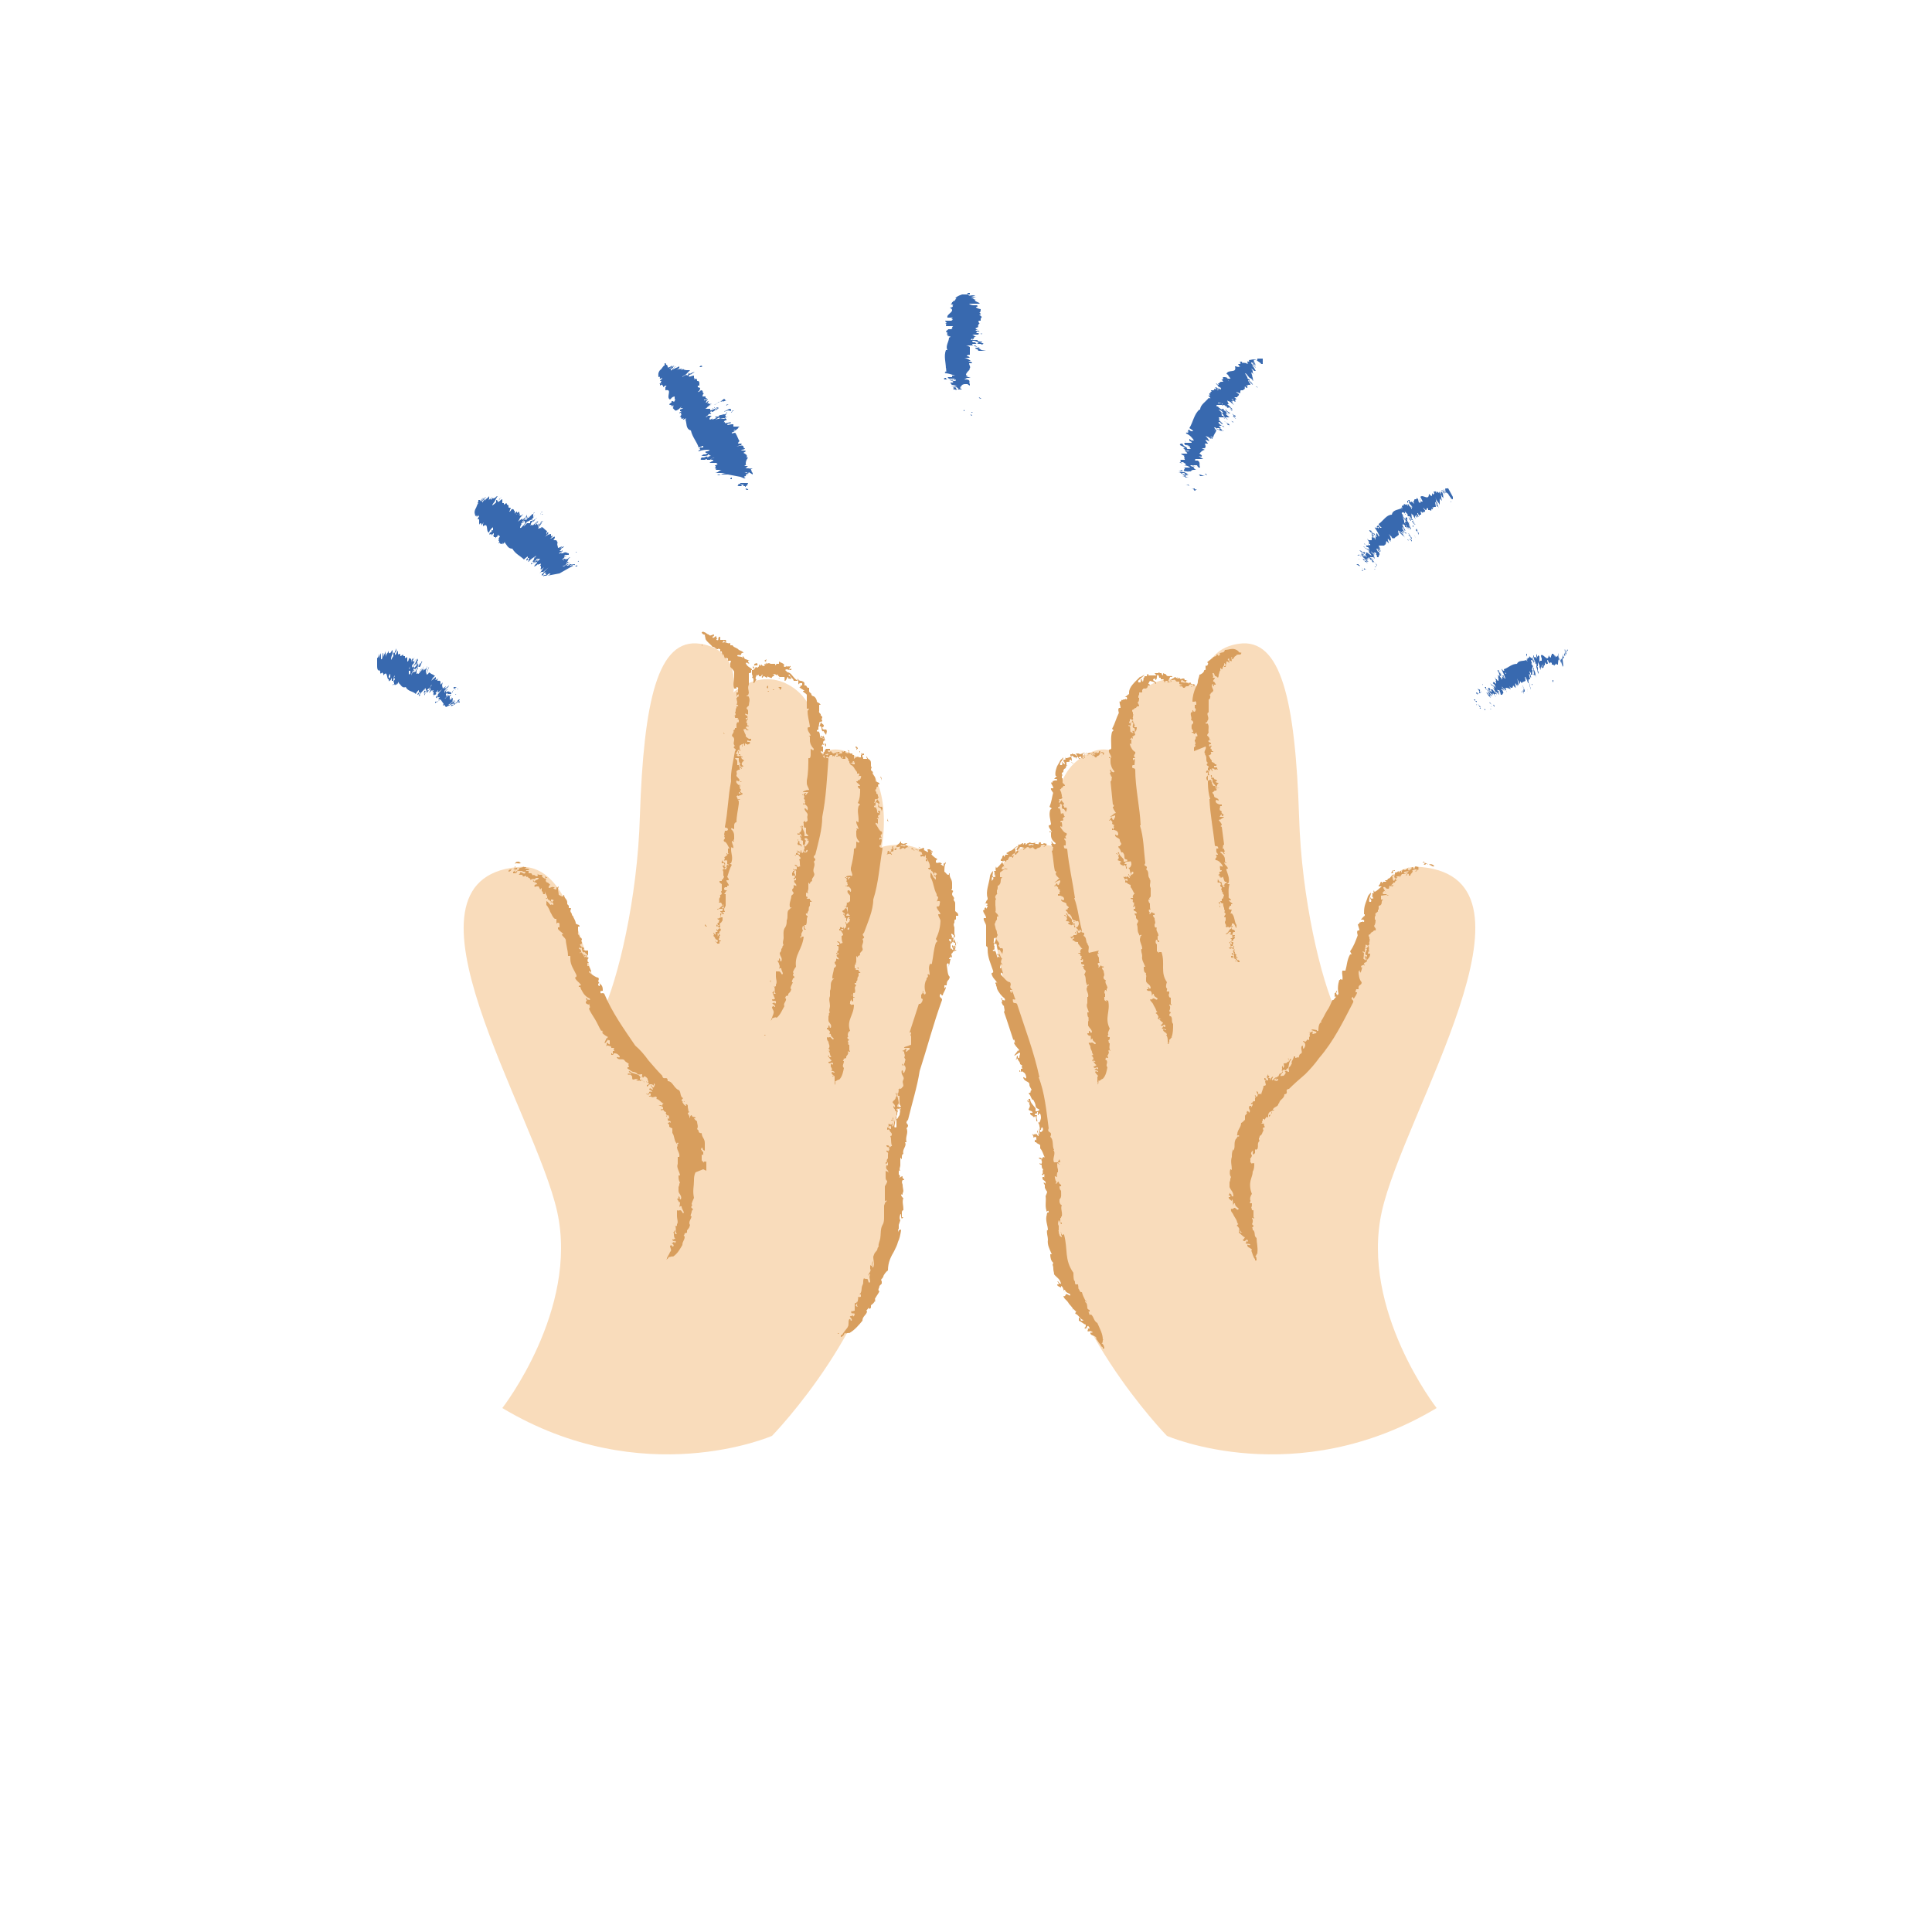 <?xml version="1.0" encoding="UTF-8"?>
<svg xmlns="http://www.w3.org/2000/svg" xmlns:i="http://ns.adobe.com/AdobeIllustrator/10.0/" id="Calque_2" data-name="Calque 2" version="1.1" viewBox="0 0 250 250">
  <defs>
    <style>
      .cls-1 {
        fill: #3869af;
      }

      .cls-1, .cls-2, .cls-3, .cls-4 {
        stroke-width: 0px;
      }

      .cls-2 {
        fill: none;
      }

      .cls-3 {
        fill: #d89e5d;
      }

      .cls-4 {
        fill: #f9dcbb;
      }
    </style>
  </defs>
  <path class="cls-2" d="M0,0h250v250H0V0Z"></path>
  <path class="cls-1" d="M191.1,91.5c.2.2,0,0,0,0ZM191.5,91.7q.2,0,0-.2c.1.2-.1,0,0,.2ZM191.2,91.4h.1c0,0-.1,0-.1,0h0ZM191.1,91.3v-.2c-.1,0,0,.2,0,.2Z"></path>
  <path class="cls-1" d="M191.6,91.4c-.2,0-.2-.2-.4-.3,0,0,.4.4.2.4.2,0,0,0,.3.2.1,0-.1,0-.2-.2h0ZM200.9,87.9v.2h0c0,.2,0,0,.1.2v-.3h-.1ZM197.5,87.7c0,.2.2.4.2.5s0,.2.1.2c0-.2-.2-.5-.3-.7ZM197.4,87.6h0c0,0,0,0,0,0ZM197.5,85v-.2c.1.3,0,0,0,0h0ZM197.3,87.6c0-.2.1,0,0,0Z"></path>
  <path class="cls-1" d="M202.3,86.3c0,0-.1-.3-.1,0,0-.2-.2-.5-.2-.8-.2-.4-.4-.5-.5-.7,0,.4-.2,0-.2.2v.2s0-.3-.1-.4v.2c0-.2-.2-.5-.2-.2v-.2c0-.2,0,.2,0,0,0,0-.2,0-.2,0v.3q0,0-.1-.2v.3c0,.3,0-.2,0,0s-.2,0-.3-.2c-.1,1-.7-.3-1,0,0,0,0,.2.1.4h0c0,0,0,0,0,0v.3c0,0,0,0,0,0h0c0,0-.2,0-.2,0,0,.3-.1,0-.1,0v-.6c-.1,0,0,.2,0,.2h0c0-.2,0,0-.1-.3-.2,0,0,.4-.3,0,0,0,.1.5,0,.4v-.2.2c-.2-.4-.2,0-.3-.2s0,.2,0,0v-.2c-.2,0,0,.5,0,.4,0,.3.2.4.3.6-.1-.2-.2-.3-.1,0,0,0,0,0,0,0v.2s-.1-.3-.1-.5c0,.3,0,0-.1,0v-.2c0,.2,0,.3-.1.2v-.4c-.2-.2,0,0,0,.2,0,.2,0,0-.2-.2,0,.3-.4-.5-.3,0v-.2c0,.5-.4,0-.2.5-.4-.6.2.7-.2,0-.4.2-1,0-1.2.5-.7,0-1.1.5-1.7.7,0,.2.2.4.3.6h-.1c0-.2-.1-.3-.1-.4,0,0-.2,0-.2,0l.2.2c0,0,0,0,0,0,0,0-.2-.3-.2-.4.2.6-.2-.2-.2,0,.2.4.4.9.5,1.2h-.1c0,0-.2-.4-.1-.4-.1,0,0,0-.2,0,0,0,.2.2.2.3,0,0-.2-.2-.3-.2v-.2c-.2,0,0,0,0,0-.1-.2-.2-.2-.3-.4.1.3,0,0,0,.3.2,0,.1.2.3.4-.2-.2,0-.2-.2-.5.1,0,.3.5.3.4v.4s.1.2.2.3l-.2-.3s-.2,0,0,0c-.1,0-.1-.2-.3-.3-.1-.2.3,0-.1-.5,0,0-.1-.3,0-.3,0,0-.3-.2-.2,0l.2.4s.1.3,0,.3c0,0-.2-.2-.2-.2,0,0,.1.3.1.4.1,0,.2.2.4.3.2.3,0,0,0,0-.1,0-.2-.2-.4-.3-.2-.2,0,.2,0,0v.4s.2.4,0,0c0,0-.2,0-.2-.2h-.1l-.2-.3c0,0,.1.2.2.5-.1,0-.1,0,0,.2v.2c-.2-.3,0,0,0,0l-.2-.2h0c-.4-.2,0,.4-.3,0,.1.2.2.2.3.3,0,0,.1.3.2.4-.2-.2-.5-.3-.8-.6,0,0,.2.2.2.3,0,0,.2,0,.3.2.1.2.1.3,0,.2l-.2-.2c0,0,.4.5.5.8-.1,0-.3-.3-.5-.5,0,0-.2,0-.2,0,0,0,.2.2,0,.2-.1-.2-.2,0-.4-.4,0,0,.2.3,0,0,.2.2,0,0,.2,0,.3.3,0,.2.1.3-.1,0-.1-.2-.2-.2,0,0,.1.2,0,0,.2.2,0,0,0,0,0,0,.2,0,.3.3h0c0,0,.1,0,.1,0,.2.3-.2,0-.2,0q0,0-.2-.3s.1.3.2.4l-.3-.2c.1,0,0,0,.1.2-.1,0-.2-.2-.3-.4-.2,0,.2.3,0,0v-.2c-.2,0-.1,0-.2,0,.3.3.2.3.5.7,0,0,.2.4,0,.3-.1,0-.2-.2-.3-.3,0,0,.4.4.3.4l.3.3s.2,0,0,0c0,0-.1-.2-.2-.2l.2.2c.1,0-.4-.4-.3-.4l-.3-.3c.2.2,0,0,.1,0,.5.5-.1,0,.1.3.1,0,.2.3.3.4l-.2-.3s.4.3.2,0c0,0-.2-.3-.2-.2l.2.2s0,0-.1-.2l.3.3c-.2-.2,0,0,.1,0-.3-.3-.3-.5-.6-.7v-.3c0,0,.2.5.5.7.3.4,0-.3.3,0,0,0,0,0,.1.2.1,0,.4.4,0,0v-.2h.2l-.3-.3s.3.2.3.3h0c.2.3.1,0,0,0h0c0,0,.1,0,.1,0,0,0,0,0,0,0l-.3-.3q.2,0,.4.2l.2.2s0-.2-.2-.3h.2c-.2-.2,0,0-.2-.2-.1-.2-.3-.4-.2-.3.1.2.3.2.3.4.3.3-.2-.3,0-.2h.1c.2.3,0,.2.1.3.1,0,0,0,.1.3h.2c0-.3.3,0,0-.6h-.1v-.2q.2.2.4.3s-.2-.2-.2-.3c-.2-.2-.2-.3-.1-.2.1,0,0,.2.2.2v-.2c-.1,0,0,0,0,.2,0,0,.1,0,.2.2,0,0-.2-.2-.1,0h.1c.1,0,.1.2.2.3,0,0-.2-.5-.3-.6,0,0,.3.4.2.3,0,0,0-.2-.1-.3.2,0,.3,0,.7.2l-.2-.4.2.2c.3,0,.2,0,.3-.3l.3.3c.1,0-.1-.4,0-.6,0,0,.2.4.3.4,0,0-.2-.3,0-.2.1.3,0,0,.1,0,0,0,0-.3-.2-.8,0,0,.2.4.3.5-.1,0,0,0,0,.2,0,0,0-.2.1,0v-.4c-.1,0,0,0,.2.3.1-.2.4-.2.5-.3,0-.2,0,0-.1-.2,0-.2,0,0,0,0v.2c.2,0,0-.4,0-.6,0,.2.1,0,.2.3,0,0,.5.9.4.7l-.5-.8h0c.1,0,.2.2.2.2.1.2,0,.2,0,.2.2.4.2.2.3.5,0,0-.1-.2-.1-.3s-.1-.4,0-.2v-.4c0,.3,0,0,0,0v.2q.1,0,.2,0h0c-.1-.4-.2-.7-.1-.7.2.3,0,.3.2.5.1,0-.2-.8-.2-.8.1,0,0-.2,0-.2,0,.2.1.2.2.4v.2s.1,0,.2,0c-.1-.3,0-.3,0-.4v-.2c-.1,0-.1-.2,0-.2,0,0,0-.3-.1-.6.1.2.2.4.3.7,0,0,0,0-.1,0,0,.2.2.7,0,.6.2.5,0,0,.1,0,0,0,0,.2.1.5,0,0-.2-.6,0-.3,0-.2.2.2.2.3,0-.2-.3-.7-.2-.6v.3c.2,0,0-.5,0-.5,0,0-.1-.3-.2-.3v-.4c-.1-.2,0,.2-.1,0v.3c0,0,0-.4-.1-.5-.2-.5.1.2,0-.3-.2-.3,0-.3,0-.3.1,0,.2.2.3.4.1.3,0,0,0,0v-.3h0c0,0-.1,0-.2-.2,0-.2.2.2.3.4.1.3,0,0,0,0,.2.3,0,0,.2.2.1.4,0,0,0,.4h0q0,0,.1.3c0,0,.2.5.2.6s0-.3,0,0c0-.2-.2-.4-.2-.6,0,.2.1.5.2.6,0-.2,0-.3-.1-.4v-.3s0-.2-.1-.3h.1c0,0,0-.6,0-.6,0,.2.2.4.2.5,0,0,.1.4.2.6,0,0,0-.4-.2-.5,0,0,0-.2,0,0s.1.3.2.5c0,0-.1-.4,0-.3h0c0,0,0-.2,0-.2.2.4,0,0,.2.3,0,0,0-.2-.1-.4,0-.2,0,0,.1,0,0,0,0,0,0,0v.3c.3.2,0-.7.1-.5q0,.2.1.4v-.2h.1v-.4s.2.2.2.3c0-.2.2,0,.2-.2,0,0-.2-.4,0-.4.1.4.1.2.2.4.2.2,0-.3.3,0v.2h.2c.2.3.2,0,.2-.2v.2s.2,0,.1-.2c.2.3,0,0,.2.2,0,0,0,0,.1,0v-.6c.1.5,0,0,0,.5,0,0,0-.2,0,0v.3-.6c0-.3,0,0,.1-.2v-.3c-.1,0-.1-.6-.1-.6.1.2,0,.4.2.8,0,0,.2.4.2.5v-.3s0-.4.1-.2v-.4c0,.2.1.3.1.5v-.9c0,0,0,.3.1.5,0,0-.1,0,0,0,0,0,0,0,.1.2v-.8c0,.2.1.2.2.5,0-.2-.2-.8-.1-.9.1.3,0,.4.1.5.2.8,0-.5,0-.5,0,.4,0,.3.1.6v-.6.2h.2c0,0,0-.2,0,0v-.2l-.7,1.3ZM193.8,90.2h0c0,0,0,0,0,0Z"></path>
  <path class="cls-1" d="M197,89.6s0,0-.1-.2v.2h.1ZM199.1,85c0,0,0,0,0,0q0,0,0,0ZM190.8,90.5h-.1l.4.4c-.1-.2,0,0,0-.2h-.2v-.2ZM192,91.7s.2,0,.2.2h-.1v-.2h0ZM192.8,91.7c0,0,.3.2.1,0h-.1ZM191.1,90.2q.1,0,0,0ZM191,90.1h0c0,0,0,0,0,0ZM193,91.5s-.1,0,0,0c-.2-.2.1,0,0,0ZM191.2,89.7c-.2-.2,0,0-.1,0,0,0,.2.2.1,0ZM192.8,91s-.1,0-.1-.2v.2c.1,0,.2,0,.4.3,0,0-.2-.3-.3-.4h0ZM192.7,90.9h0c0,0,0,0,0,0ZM191.3,89.7h.1c0,.2,0,0-.1,0Z"></path>
  <path class="cls-1" d="M191.2,89.7s-.2-.2-.2,0c0,0,.2.2.3.2h-.1ZM193.2,91.2c0,0,0,0,.2.3,0,0,0-.2-.1-.3h0ZM191.5,89.7s.1,0,.1,0l-.2-.3v.2c.1,0,0,.1,0,.1Z"></path>
  <path class="cls-1" d="M191.5,89.5v-.2l-.3-.2c0,0,.1.2.3.4Z"></path>
  <path class="cls-1" d="M191.5,89.2q0,.2.2.4c.2.2-.3-.4-.3-.4h.1ZM191.9,88.5s-.1,0,0,.2v-.2ZM192.7,87.3v-.3.2h0ZM193,86.9v.2-.2ZM196.9,89.6v-.2.2ZM196.8,89.4h.1v.2-.2ZM197.1,89.7h0c0,0,0,0,0,0ZM197.2,89.6l-.2-.3c0,.2.1,0,.2.5v-.2Z"></path>
  <path class="cls-1" d="M197.3,89.4c0-.2-.3-.6-.2-.7-.2,0,.3.7,0,.5.1.2,0,.2,0,.3,0,0,0-.4,0,0h.2ZM196.9,88.9c0,.2.1.2,0,0,0,0-.2-.2,0,0ZM197.3,89.2h.1c0,0,0,0,0,0h-.1ZM197.5,89.5v-.2.2ZM197.6,89.2s.1.2.1.3c0,0-.1-.4-.1-.3ZM197.7,88.7v-.2.2ZM197.1,87.4h.1c-.1-.3,0,0-.1,0ZM197.9,89c0,.2,0,0,0,0,0,0,0,0,0,0ZM197.9,88.4c0,0,.2.7,0,.3l.2.5v-.3.2c0,0,.1,0,0,0,0,0-.2-.4-.2-.6h0ZM197.6,88.1v-.3c-.2-.4,0,0,0,0v.2ZM198.3,88.7v-.2h-.1c0,0,.1.2.1.2ZM198.4,88.8h0c0,0,0,0,0,0ZM198.4,88.6v-.2s-.2,0,0,0v.2ZM197.5,84.6c0,0,0,.2.1.3v-.3h-.1Z"></path>
  <path class="cls-1" d="M197.6,84.9s0,0,0,0v-.2c-.1,0,0,.2,0,.3h0ZM197.7,84.9h0c0,0,0,0,0,0ZM198.8,84.8v.3q0,0,.1-.2v-.3c0,0,0,0,0,0h0c0,0-.1.2-.1.2ZM202.1,86.6v-.3.3ZM176,73.8c.2.2,0,0,0,0ZM176.2,73.7c.2.2-.1,0,.1.2q.2,0-.1-.2ZM176,73.7h.2c0,0-.2,0-.2,0h0ZM175.8,73.5h.1c0,0-.1,0-.1,0ZM176.5,73.7c-.2,0-.2-.2-.4-.3,0,0,.4.3.3.3.2,0,0,0,.4,0,.1,0-.2,0-.3-.2v.2ZM182.1,65c.2.3,0,0,.1,0v-.2h-.1Z"></path>
  <path class="cls-1" d="M188,64.8v-.2c-.2,0-.3-.2-.2,0,0-.2-.3-.4-.4-.7-.4-.3-.6-.3-.8-.4.1.4-.2,0-.2.2.2.4,0,0,0,.2l-.2-.3v.2c0,0-.4-.4-.3,0-.1,0,0,0-.1-.2-.1-.2,0,.2,0,0h-.3c.2.4,0,.2,0,.4,0,0-.1,0-.2-.2v.3c.2.3,0,0,0,0,0,.2-.2,0-.4-.2,0,1-.8,0-1.1.4,0,0,.1.2.2.4q0,0,0,0h0s.2.3,0,.2c0,0,0,0,0,0h-.2c0,0-.1-.4-.1-.4v.2c-.1-.2,0,0,0,0,.1.2,0,0,.1.3h0c.1.2-.1,0-.2,0-.1-.3,0,0-.1-.4l-.2-.2v.2c.1,0,0,0,0,0,0,0,0,0,0,0-.1,0,0,0-.2,0-.2,0,0,.4-.3.2.1,0,.2.4.2.4,0,0,0,0-.2-.2-.3-.2-.2,0-.4,0s0,0,0,0v-.2c-.3,0,.1.5,0,.4.2.2.3.3.4.5-.2-.2-.3-.2-.1,0,0,0,0,0,0,0v.2s-.2-.3-.2-.4c.1.3,0,0-.1,0h0c0,0,0,0,0,0l-.2-.3c-.1,0,0,0,0,.2,0,.2,0,0-.2-.2.1.4-.5-.3-.3.2v-.2c0,.4-.5,0-.2.6-.6-.5.3.6-.2,0-.5.2-1.1.2-1.2.8-.7,0-1.1.8-1.7,1.2,0,.2.3.4.4.5h-.2c0,0-.2-.2-.2-.3,0,0-.3,0-.2.2h.2v.2c0,0-.3-.3-.3-.3.3.5-.3,0-.2.2.3.4.5.8.6,1.1h-.1c0,0-.2-.3-.2-.4-.2,0,0,.2-.2.2,0,0,.2.2.2.3l-.3-.2v-.2c-.2,0,0,0,0,0-.2-.2-.2,0-.4-.3.1.3,0,.2,0,.3.2,0,.2.2.3.3-.2,0,0-.2-.2-.4.2,0,.4.5.4.4v.4s.2.2.3.2l-.3-.2s-.2,0,0,0c-.1,0-.2-.2-.3-.3-.2-.2.4,0-.2-.5,0,0-.1-.3,0-.3-.1,0-.4-.2-.3,0l.3.3s.2.3.1.3l-.2-.2s.2.3.2.4c.1,0,.2,0,.4.2.2.2,0,0,0,0-.2,0-.3-.2-.5-.2-.2-.2,0,0,0,0v.4s.2.3,0,0c0,0-.2,0-.3,0h-.1l-.2-.2c0,0,.1.2.3.5q-.2,0,0,.2h.1v.2c-.3-.2,0,0,0,0,0,0-.4-.3-.2,0h0c0,0-.1,0-.1,0-.4-.2,0,.3-.3,0,.1.2.2.2.3.2.1,0,.2.3.2.4-.2-.2-.5-.2-.8-.5,0,0,.2,0,.3.3,0,0,.2,0,.3.2.2,0,.2.2.1.2l-.2-.2c0,0,.4.4.6.7-.1,0-.3-.2-.6-.4h-.2s.2.2,0,.2c-.2-.2-.2,0-.4-.3-.1,0,.3.3,0,0,.2.2.1,0,.2,0,.3.2,0,.2.1.3-.1,0-.2-.2-.3-.2.1,0,.2.2,0,0,.2.2,0,0,0,0,0,0,.2,0,.4.2v.2h.1c.2.3-.2,0-.2,0q0,0-.2-.2s.2.2.2.3l-.3-.2c.2,0,0,0,.2.2-.2,0-.2-.2-.3-.3-.2,0,.3.3,0,.2l-.2-.2s0,0,0,0c.4.3.2.3.6.6,0,0,.3.3.1.3s-.3-.2-.4-.3c0,0,.4.3.3.4,0,0,.2,0,.3.2,0,0,.2,0,0,0l-.2-.2s.2,0,.3.2c.1,0-.4-.3-.4-.3,0,0,0,0-.3-.3.3.2,0,0,.1,0,.6.4-.1,0,.2.3.1,0,.3.2.4.3l-.2-.3s.4.2.2,0c0,0-.3-.2-.2-.2,0,0,.1,0,.2,0l-.2-.2s.2.2.3.2c-.2-.2,0,0,0,0-.3-.2-.3-.4-.7-.6l-.2-.2c.2,0,.4.4.7.6.4.3-.1-.2.3,0,0,0,0,0,.1.2.1,0,.5.4.1,0,.1,0,0,0,0,0h.2l-.4-.3c.1,0,.3.2.4.2h0c.2.2.2,0,0,0h0c0,0,.1,0,.1,0h-.1s-.3-.2-.4-.2h.5l.2.2s0-.2-.2-.3h.2c-.3-.2,0-.2-.2-.3-.2-.2-.4-.4-.2-.3.1.2.3.2.3.3.4.2-.2-.2,0-.2h.2c.2.2,0,.2.1.3.1,0,0,0,.1.3h.2c-.1-.3.3-.2,0-.7h-.1c0,0-.1-.2-.1-.2.2,0,.3,0,.4.2,0,0-.2,0-.3-.2l-.2-.2c.1,0,.1.2.2.2,0,0-.2,0-.2-.2.1,0,.2,0,.3.2h.1c.1,0,.2,0,.2.2,0,0-.3-.5-.4-.6l.3.3c.1,0-.2-.4-.2-.5h0c.2,0,.4,0,.8,0l-.3-.3.2.2c.3,0,.2-.2.3-.5l.3.3c.1,0-.2-.4-.1-.6,0,0,.3.4.4.4,0,0-.2-.2-.1-.2.1.2,0,0,.1,0,0,0,0-.4-.3-.8l.4.4c-.1,0,0,0,.1.2,0,0,0-.2.1,0v-.2c0,0,0,0-.2,0,.1,0,.1,0,.3.2.1-.2.4-.3.6-.5,0-.2,0,0-.1-.2s.1,0,0,0v.2c.2,0,0-.4,0-.6.1.2.2,0,.2.3,0,0,.7.7.6.5l-.6-.7h0c0,0,.3.2.3.2.2.2,0,.2,0,.2.2.3.2,0,.4.5,0,0-.1-.2-.2-.3h.1-.1c0,0-.2-.4,0-.2l-.2-.4c.2.2,0,0,.2,0v.2h.3c.2.2,0,0,0,.2h.1c-.1,0-.2-.2-.3-.3-.2-.3-.3-.5-.2-.6.2.2.1.3.3.5.2,0-.4-.7-.3-.8.1,0,0-.2,0-.2.1.2.2.2.3.3v.2s.2,0,.2,0c-.2-.2,0-.3-.1-.4l-.2-.2v-.2c0,0-.1-.3-.2-.5.2.2.3.4.5.6h-.2c0,.2.3.7.2.7.3.5,0,0,.2,0,0,0,0,.2.2.4,0,0-.3-.5-.1-.3,0-.2.2.2.3.2,0-.2-.4-.6-.3-.6l.2.3s-.2-.4-.2-.5l-.2-.3v-.4c-.3-.2-.1.2-.3,0l.2.3c-.1,0-.3-.3-.4-.4-.3-.4.2,0-.1-.3-.2-.2-.1-.3,0-.3.1,0,.2,0,.4.3q0,0,0,0h-.1c.1.2,0,0,0,0v-.3c-.1,0,0,0,0,0,0,0,0-.2-.1-.2l.4.4c.2.3,0,0,0,.2.1,0,.2.3.3.5,0,0,.1.2.2.2,0-.2-.3-.4-.4-.6.1,0,0,0,.2,0,.2.3,0,0,.1.3v-.2c.1.2,0,.2.2.4h.1c0,0,.3.4.3.6.1,0-.1-.3,0,0-.1,0-.3-.3-.4-.5h.1c.1.2.2.4.3.5,0-.2-.1-.3-.2-.4.1,0-.2-.4-.3-.5h.1c-.1-.3,0-.4-.1-.7,0,.2.2.3.3.4,0,0,.2.4.3.5,0,0-.2-.4-.3-.4.1,0,0-.2,0,0,0,0,.2.3.3.4,0,0-.2-.4-.1-.3h0c0,0,0-.2,0-.2.3.4,0,0,.3.3,0-.2-.2-.2-.2-.3,0-.2,0,0,.1,0,0,0,0,0,0,0l.2.2c.2,0-.3-.6,0-.5,0,.2.1.2.2.4v-.2h.2c0,0,0-.2-.1-.4,0,0,.2,0,.3.2,0-.3.3,0,.3-.3.1,0-.3-.3-.2-.4.2.3.2.2.3.3.2,0,0-.4.3-.2v.2h.2c.3.2.2,0,.2-.3,0,0,0,.2.1.2s.2,0,0-.3c.3.3,0,0,.3,0h.2c0-.3-.2-.7,0-.6.2.4,0,.2.1.4s0,0,.1,0h-.1c.1.3,0,0,.2.2h0c0,0,0,0,.1.2l-.2-.5s0,0,0,0c-.1-.3,0,0,0-.2,0,0-.1,0-.2-.3.1,0,0-.4-.2-.6.2.2.2.4.4.7,0,0,.3.3.3.5v-1c0,.2.2.3.3.4-.2-.5,0-.4-.2-.9,0,0,.2.3.2.4,0,0-.1,0,0,0,0,0,.1,0,.2.2-.1-.3,0-.5-.2-.8.1,0,.2.2.3.5,0-.2-.5-.7-.3-.8.2.2.1.4.3.4.4.7-.2-.4-.1-.5.2.3,0,.3.3.5,0,0-.2-.7,0-.6,0,0,.1,0,.2,0,.2,0,0-.2.1,0l.6,1.1ZM175.8,73h-.3c0,0,.3.2.5.3-.2-.2,0-.2,0-.2h-.2ZM176.9,73.8h.2c0,0-.1,0-.1,0h-.1q0,0,0,0ZM177.8,73.6s.3.2.1,0h-.1ZM175.7,72.3h.1c.1.2.1,0,0,0h-.1ZM178,73.3s-.2,0,0,.2c-.2-.2.1,0,0-.2ZM175.9,71.8c-.2-.2,0,0-.1,0,0,0,.3,0,.1,0Z"></path>
  <path class="cls-1" d="M177.6,72.7c.2,0,.1.2,0,0,0,0-.1,0-.1-.2q0,0,.1.2c.1,0,.2,0,.4.2-.1,0-.3-.4-.5-.5v.2ZM175.9,71.8l.2.2c.2,0-.3-.2-.2-.2,0,0-.2,0-.3,0,.1,0,.3.2.3,0h0ZM178,72.9c.1.2,0,0,.2.4,0,0,0-.2-.1-.3h-.1,0ZM176.2,71.8s.2.2.2,0l-.3-.2h.1v.2ZM176.2,71.5c0,0-.3-.3-.3-.3,0,0,.2,0,.4.3h0ZM176.4,71.6l-.3-.4q.1.2.3.4ZM176.6,70.3s-.1,0,0,.2c.1,0,0,0,0-.2ZM177.4,68.8v-.3.2h0ZM177.7,68.6v-.2.2ZM182.2,70.1v-.2.2ZM182.1,69.8h.1c0,0,.1.2.1.2l-.2-.2h0ZM182.4,69.7c0,.2.1,0,.3.4v-.2s-.3-.2-.3-.2ZM182.7,69.7c0-.2-.4-.5-.4-.7-.2,0,.4.6.2.5.2.2,0,.2.1.2,0,0-.2-.4,0,0h0Z"></path>
  <path class="cls-1" d="M182.4,69.3s-.2-.2-.1,0,.2,0,.1,0ZM182.7,69.5h.2c0,0-.1,0-.1,0h-.1,0ZM183,69.7v-.2.2ZM183,69.3s.2.2.2.3c0,0-.2-.4-.2-.3ZM183.2,68.7h0c0,0,0,0,0,0ZM182.4,67.7c-.2-.2,0,0-.1,0h.1ZM183.4,69c.1,0,.1,0,0,0,0,0,0,0,0,0ZM183.3,68.4c0,0,.3.6,0,.3l.3.5v-.3c-.1,0-.1,0,0,.2q.1,0,0,0s-.3-.4-.4-.5h0ZM182.9,68.2c-.1,0-.1-.2-.1-.2-.2-.3,0,0,0,0s.1,0,.1,0ZM183.6,68.3h0c0,0,0,0,0,0ZM183.8,68.6v-.2c-.1,0-.1,0-.1,0h.1ZM183.9,68.7v-.2.2ZM183.9,68.5h.1-.1ZM182.2,64.7s.1.2.2.2v-.2h-.2Z"></path>
  <path class="cls-1" d="M182.4,64.9c0,0-.1-.2-.1-.2v.3s0,0,0,0h.1ZM187.8,65c0,0-.1-.2-.1-.2,0,0,0,.2.1.2ZM154.2,63.5c.2,0,.1,0,0,0ZM154.6,63.5c.2,0,.1-.2-.2-.2.2,0-.1,0,.2.2ZM154.2,63.4h.2-.3c0,0,.1,0,.1,0ZM154,63.4h.1-.2c0,0,.1,0,.1,0h0Z"></path>
  <path class="cls-1" d="M154.6,63.2h-.5s.5,0,.4.2c.2,0,0-.2.4,0h-.3v-.2ZM162.5,50c0,0,0,0,.2,0h-.1l.2.2-.3-.2h0ZM158.6,53.2c.2,0,.3.2.4.3.1,0,.2,0,.2,0-.2-.2-.5-.3-.6-.5s0,0,.1,0h0ZM157.2,50.5h0c0,0,0,0,0,0ZM157.2,50.4c.3.2,0,0,.2,0h-.1c0,0,0,0,0,0h0ZM158.4,53.3h0c-.1,0,.2,0,0,0Z"></path>
  <path class="cls-1" d="M163.4,47.1c-.1,0-.3,0-.2,0-.1-.2-.4-.3-.6-.5-.5-.2-.7,0-1,0,.2.4-.3,0-.2.3.3.3,0,0,0,.2,0,0-.3-.2-.3-.3,0,0,0,0,.1.2-.1,0-.5-.2-.3,0-.2,0-.1,0-.2-.2-.2,0,.1.2,0,0,0,0-.2,0-.3,0,.3.3,0,.2.1.3,0,0-.2,0-.3,0l.2.3c.2.2-.2,0-.1,0,0,.2-.2,0-.5,0,.3,1-.9.3-1.1,1,0,0,.2,0,.3.3h0c0,0,0,0,0,0,0,0,.3.3.2.3h0c0,0-.3,0-.3,0-.1,0-.2-.3-.2-.2v.2c-.2,0,.2.2,0,.2.2,0,.1,0,.2.2v-.2c.3.3,0,0-.1,0-.2-.2,0-.2-.2-.4h-.2.2s.1,0,0,0c-.2,0-.1,0-.3,0-.2,0,.2.4-.3.3.1,0,.3.3.3.3,0,0-.1,0-.2,0-.4,0-.2.2-.4.2h-.1s.2.2,0,.2l-.2-.2c-.2,0,.4.4.2.4l.6.3c-.2-.2-.3,0-.2,0,0,0,0,0-.1,0h.1c0,.2-.3,0-.4-.2.2.2,0,.2,0,.2.1.2,0,.2,0,.2l-.3-.2c-.2,0,0,0,.1,0,0,.2-.1,0-.3,0,.2.4-.7,0-.3.4h-.2c.3.3-.4,0,0,.5-.7-.2.5.5-.2.3-.4.5-1.1.9-1.1,1.5h-.1c-.7.6-.8,1.6-1.3,2.4,0,0,.4.2.5.4,0,0,0,0-.2,0,0,0-.2,0-.3-.2,0,0-.3,0-.1.3h.2c-.1,0-.4,0-.4-.1.5.4-.3,0-.1.3.5.2.8.6,1,.9h-.2s-.3,0-.3-.2c-.2,0,0,.2-.1.3.1,0,.3,0,.3.2h-.5c-.2,0,0,0,0,0h-.5c.2.2,0,.2.2.3.2,0,.2,0,.4.2-.2,0,0-.2-.4-.3.2,0,.5.3.5.2.1.2,0,.2.2.4,0,0,.2,0,.3,0,0,0-.1,0-.4,0,0,0-.2,0,0,0-.1,0-.2,0-.4,0-.2,0,.4,0-.4-.4,0,0-.2-.2-.2-.3-.1,0-.4,0-.3.2l.4.2s.3.2.2.2h-.3.1s.3.2.3.3h.5c.3,0,0,0,0,0h-.1.1c-.2.2-.4,0-.6,0-.3,0,.1,0,0,0,0,0,0,0,.2.2,0,0,.3.2,0,.2h-.7c0,0,.2.2.5.3-.2,0,0,.2,0,.3h.1c0,0-.1,0-.1,0-.3,0,.1,0,0,.2h-.3.1c0,0-.2,0-.2,0-.4,0,.1.2-.2.3.1,0,.1,0,.3.2l-.4-.2h.4c.2,0,.3.2.4.2-.3,0-.6,0-1,0,0,0,.3,0,.4,0h.4c.2,0,.3,0,.2.2h-.3s.6,0,.9.3c-.1,0-.4,0-.7,0,0,0-.2,0-.2,0,0,0,.3,0,.2.2-.2,0-.2,0-.5,0,0,0,.4,0,0,0h.2c.4,0,.2,0,.2.2h-.3c.1,0,.2,0,0,0,.2,0,0,0,0,0h.4s.1,0,0,0h.1c.3,0-.3,0-.2,0q-.1,0-.3,0s.3.2.4.2h-.4c.2,0,0,0,.2,0-.2,0-.3,0-.5-.2-.2,0,.4.2,0,.2h-.2c.5,0,.3.2.8.3,0,0,.4,0,.2.2-.2,0-.3,0-.5,0,0,0,.5,0,.5.2h.4s.2,0,0,0h-.2.3s-.5,0-.5-.2c-.1,0-.1,0-.4-.2.3,0-.1,0,0-.2.7,0,0,.2.3.3.2,0,.3,0,.5,0l-.3-.2h.2s-.4,0-.3,0h.2s-.2,0-.2,0h.4c-.3,0,0,0,0,0-.4,0-.5-.3-.9-.3l-.2-.2c.2,0,.5.2.9.2.5.2-.2-.2.2,0-.1,0,.1,0,.2,0h.1c.1,0,0,0,0,0h.2-.4c.1,0,.3,0,.4,0h.1q.2,0,0,0c-.1,0,0,0,0,0h.2-.6c.2,0,.1-.2.5-.2h.3s-.1,0-.3-.2h.2c-.3,0-.1,0-.3-.2-.2,0-.5-.2-.3-.2.2,0,.4,0,.4.2.5,0-.3,0-.1-.2h.2c.2,0,.1,0,.2,0,.2,0,0,0,.3.3h.2c-.2-.4.1-.6-.3-.9h-.3c.2,0,.3,0,.5,0h-.3c-.2,0-.4,0-.2-.2h.3-.2.9c0,0-.5-.3-.6-.4,0,0,.5.2.4,0,.1,0-.1-.2-.3-.3.2-.2.3-.4.7-.5l-.4-.2h.3c.3,0,.2-.4.1-.6h.4c.1,0-.3-.3-.3-.5.1,0,.4.2.5.2,0,0-.3,0-.2,0h.1c.2,0,0,0,.1,0,0,0-.2-.4-.5-.7,0,0,.4.2.5.2-.2,0,0,0,.2.2,0,0-.1-.2.2,0v-.2h-.3c.1,0,0-.2.4,0,0-.3.3-.6.4-.9-.1,0,0,0-.2,0-.2-.2.1,0,0,0h.2s-.2-.2-.3-.4c.2,0,.2,0,.3.2,0,0,.9.4.8.3l-.9-.4h0c.2,0,.4,0,.4,0,.2,0,.1,0,.1.2.3.2.3,0,.6.2,0,0-.2,0-.3-.2h.1-.1c0,0-.4-.3-.1-.2l-.3-.3c.3,0,0,0,.2,0h.4c0,0,.1.2.1.2h.1c-.2,0-.3-.2-.4-.2-.3-.2-.5-.4-.4-.5.3,0,.2.2.5.3.2,0-.6-.6-.5-.6.2,0,0-.2,0-.3.2,0,.2,0,.4,0h.2l.2.2c-.2,0-.1-.3-.2-.4h-.2c0-.2-.1-.4,0-.4,0,0-.2-.2-.4-.4.2,0,.4.2.6.4h-.2c.1.2.5.6.3.6.5.3,0,0,.2,0,0,0,0,.2.3.3,0,0-.5-.4-.2-.3,0,0,.3,0,.4,0-.2-.2-.6-.4-.4-.5l.3.2s-.4-.3-.3-.4l-.3-.2c-.1,0-.1-.2,0-.2h-.2c-.2,0,.1.1-.2,0l.3.2c-.1,0-.4-.2-.5-.3-.5-.3.2,0-.2-.2-.3,0-.2-.2-.1-.2.2,0,.3,0,.5,0,.2.2,0,0,0,0h.1v-.2h-.2c0,0,0,0,0,0,0,0-.2,0-.3,0,0-.2.3,0,.5,0,.3.2,0,0,0,.2.3.2,0,0,.3,0,.3.2,0,0,.2.3,0,0-.1-.2,0-.2.1,0,.1.2.3.3h.1c0,0,.4.3.4.4.2,0-.2-.2,0-.2-.2,0-.4-.2-.5-.3h.1c.2,0,.3.3.5.3-.1-.2-.2-.2-.3-.3.1,0-.3-.3-.4-.4h.2c-.2-.3-.1-.4-.3-.6.1.2.3.2.5.3,0,0,.3.3.5.4,0,0-.3-.3-.4-.3.2,0-.2-.2,0,0,.1,0,.3.2.4.3,0,0-.3-.3-.2-.3,0,0,0,0-.2-.2.4.2,0-.2.4,0,0-.2-.2,0-.3-.2-.1-.2,0,0,.1,0h0c0,0,.3.3.3.3.3,0-.5-.5-.2-.4,0,.2.2.2.3.3,0,0,0,0-.1-.2h.2c0,0-.1-.2-.3-.3h.4c0-.2.3-.2.2-.4.1,0-.4-.2-.3-.3.3.2.2,0,.4.2.2,0,0-.4.2-.4h.1c.2,0,.2,0,.2-.1.3,0,.1-.3.2-.4l.2.2c.1,0,.2,0,0-.4.4.2,0,0,.3,0h.2c0-.3-.5-.6-.2-.6.4.3,0,.2.3.4,0,0-.1-.2,0,0l.2.2c.1,0-.3-.5-.3-.4h-.1c-.2-.2,0,0,0-.3,0,0-.2,0-.3-.2.1,0-.2-.4-.3-.6.2,0,.3.3.6.6.1,0,.4.2.4.4.1,0,0-.3,0-.4s-.2-.4,0-.4h-.1s0,0-.1-.3c.1,0,.3.2.4.3-.4-.4,0-.4-.4-.8.1,0,.3.2.4.3,0,0-.2,0,0,0,0,0,.2,0,.2,0-.2-.3-.2-.5-.5-.7.2,0,.2,0,.5.3,0-.2-.7-.5-.6-.7.3,0,.2.3.4.3.6.5-.3-.4-.2-.4.3.3.1.2.4.4,0,0-.4-.6-.2-.6h.3c.2,0-.1-.2.1,0v-.2h.7ZM155.9,59.5h0c0,0,0,0,0,0Z"></path>
  <path class="cls-1" d="M153.7,62.7h-.4c.2,0,.4,0,.6.2-.2,0,0,0-.1-.2h-.1ZM155.2,62.9h.2-.2ZM155.7,62.2h.1-.1ZM153.3,62h.2q.1,0,0,0h-.2ZM155.8,61.8s-.2,0,.1,0c-.3,0,.1,0-.1,0ZM153.2,61.5h-.1.1ZM155.9,61.6c-.2,0-.5-.2-.7-.2q.2,0,.1,0h-.2q.1,0,.2.2h.6ZM153.3,61.4h.2-.6.4ZM155.9,61.3h-.1c.2,0,0,0,.4.2,0,0-.1-.2-.2-.2h0ZM153.4,61.1h.4-.4ZM153.4,60.9h-.1c0,0-.4,0-.4,0,.1,0,.2,0,.5,0ZM153.5,59.6c.1,0,0-.2-.1-.2,0,0,0,.2.1.2ZM153.4,57.1s0,0,.1.2c0,0,0,0-.2-.3,0,0-.1,0,0,0h0ZM153.8,56.8h-.1c0,0,.1,0,.1,0ZM158.8,55.8h-.1c0,0,.1,0,.1,0ZM158.7,55.6h.2c0,0-.2,0-.2,0ZM159.1,55.5h.1-.1ZM159.1,55.4h-.3c.1,0,.2,0,.4,0h-.1q0,0,0,0ZM158.9,55c.2,0,.1,0,.2.2.1,0-.3-.3,0-.2,0-.2-.6-.3-.6-.5-.2,0,.6.4.3.5h.1ZM158.6,54.9h.1-.1ZM159.2,54.9h.1-.1c0,0,0,0,0,0ZM159.3,54.8h.2-.2ZM159.4,54.5s.2,0,.2.2c0,0-.3-.3-.3-.2h.1ZM159.3,53.8h.1c0,0,0,0,0,0h-.1ZM158.2,53.2c-.3,0,0,0-.1,0h.1ZM159.7,54c.1,0,0,0,0,0q.2,0,0,0ZM159.9,53.8c-.1,0-.4-.2-.5-.3,0,0,.5.5.1.3l.4.4c.1,0-.2-.2-.2-.3,0,0,.1,0,.2,0,.1,0,.2,0,0,0h0ZM158.7,53.4h.2q-.2,0-.2,0c-.3-.2,0,0,0,0ZM159.7,53.3v-.2.2ZM160,53.3h-.2c0,0,.1,0,.1,0h.1,0ZM160.1,53.4h-.1c0,0,.1,0,.1,0ZM160.1,53s-.2,0,0,0h.1-.1ZM157.4,50.3l-.2-.2s.2,0,.2.2Z"></path>
  <path class="cls-1" d="M157.6,50.3l-.2-.2c-.1,0,0,.2,0,.3.1,0,0,0,0,0h.2ZM163.3,47.6l-.2-.2.2.2ZM125.3,53.9c.3,0,0,0,0,0ZM125.5,53.6c.2,0,0,0,.2.2.2,0,0-.2-.2-.2ZM125.3,53.7h.2-.3c0,0,0,0,.1,0ZM125.2,53.7h-.2c0,0,.2,0,.2,0ZM125.7,53.4c-.2,0-.3,0-.5,0,0,0,.5,0,.4,0,.2,0,0-.2.3,0h-.3,0ZM127.4,38.5h-.3.2,0c.3,0,0,0,.3,0h0ZM125.8,43.1h.9-.9ZM127,47.4h0,0ZM125.6,43.5c-.2,0,.2,0,0,0s0,0,0,0Z"></path>
  <path class="cls-1" d="M127.6,45.4h-.5c0,0-.4,0-.2,0h-.4c.3,0,0,0,0-.2h.7c-.2,0-.3,0-.4,0-.3,0-.6,0-.6-.2h.6c0,0-.8-.2-.8-.3,0,0-.2,0-.2-.2h.8c-.3,0-.3,0-.4-.2h-.2s-.2,0-.2-.2c0,0-.3,0-.6,0h.8c0,0,0,0,0,0,.2,0,.7.2.6.3.6,0,0,0,0,0,0,0,.2,0,.5,0,0,0-.6,0-.3,0-.2,0,.3,0,.3-.2-.2,0-.7,0-.6-.2h.3s-.5,0-.5,0h-.3c-.2,0-.2,0,0-.2h-.2c-.2,0,.2,0,0,.2h.4c0,0-.4,0-.6,0-.5,0,.2,0-.3,0-.4,0-.3,0-.3,0,.2,0,.2,0,.5,0h0,0,0s0,0,0,0h-.2,0-.3c-.2,0,.3,0,.5,0,.3,0,0,0,0,0,.3,0,0,0,.3-.2.4,0,0,0,.3,0,0,0-.2,0,0-.2h1.1c.2,0-.3,0,0,0h-.6,0c.2,0,.4,0,.6,0h-.4c0,0-.4,0-.6,0h.2c-.3,0-.3-.2-.6-.3h1.2-.5c0,0-.2,0,0,0h.5s-.4,0-.3,0h0-.3c.5,0,0-.2.4-.2,0,0-.2,0-.4,0s0,0,0-.2c0,0,0,0,0,0h.3c.2-.2-.7,0-.4-.2h.5s0,0-.2,0h0c0,0-.2,0-.4-.2l.4-.2c-.2-.2.2-.3,0-.4,0,0-.4,0-.4,0,.4,0,.3,0,.5,0s-.3-.3,0-.4h.2c0,0,0-.2,0-.3.3-.2,0-.3-.2-.5h.2s0-.2-.2-.3c.4,0,0,0,.2-.2,0,0,0,0,0-.2-.2,0-.7-.2-.6-.3h.5s-.2,0,0,0h.3c0,0-.5,0-.5,0h0c-.3,0,0-.2-.2-.2,0,0,0,0-.4,0,0,0-.4,0-.6-.2h1.4s-.2-.2-.3-.2h0s-.5-.2-.3-.3h-.3.5c-.5,0-.3-.2-.8-.3h.5s-.2,0,0,0h.3c-.3,0-.5-.2-.8-.2h.6c-.2-.2-.9,0-.9,0h.5c.7,0-.5,0-.5,0h.6s-.7,0-.6-.2h.2v-.2c0,0-.2,0,0,0h-.2c0,0-.3,0,0,.2h-.8,0c-.6.2-.7.3-.9.5.4,0-.2.2,0,.3.5,0,0,0,.2,0h-.4.2c-.2,0-.5.2-.2.2h-.2c-.2,0,.2,0,0,0,0,0,0,.2-.2.3.5,0,.2,0,.3,0h-.3.3c.3,0-.2,0,0,.2,0,0,0,.2-.4.2.9.5-.5.8-.3,1.3h.4c0,0,0,0,0,0h0,0,0c0,0,.5,0,.3,0,0,0,0,0,0,0h0l-.2.2c.4,0,0,.2,0,.2-.3,0,0,0-.4,0h-.2.2s.2,0,0,0h0,0-.4c0,.2.4.2,0,.4,0,0,.5,0,.4,0h-.2.2c-.5,0-.2.2-.3.3h0c.2,0,.3,0,.2,0h-.2c-.2,0,.5,0,.4,0h.7c-.3,0-.3,0,0,0,0,0,0,0,0,0h.2c0,0-.4,0-.5,0,.3,0,0,0,0,.2h-.3.2c.2,0,.2,0,0,.2h-.4.2c.2,0,0,0-.3,0,.4,0-.6.3,0,.4h-.2c.5,0-.2.3.4.4-.8.2.7,0,0,.3h0c0,.5-.5,1.1-.2,1.6h-.2c-.3.8,0,1.6,0,2.4h.6-.5s-.2.2,0,.3h.2-.4c.6.2-.2,0,0,.3.5,0,.9.2,1.3.3h-.4c0,0,0,.2,0,.2h.4s-.3,0-.4,0h-.2c-.2,0,0,0,0,0h-.5c.3,0,0,0,.3.2h.5c0,0,0,0-.4,0h.5c.2,0,0,0,.3.3h.3-.4s-.2,0,0,0h-.4c-.2,0,.3-.2-.5-.2,0,0-.3,0-.3-.2,0,0-.4,0-.2.2h.5s.3,0,.3,0h-.3,0s.3,0,.4.2c0,0,.2,0,.4-.2.3,0,0,0,0,0h0,.2c0,.2-.5,0-.6,0-.3,0,.2,0,0,0s0,0,.2,0c0,0,0,0,0,0,0,0,.4,0,0,0,0,0-.2,0-.3,0h-.3s.3,0,.6,0c-.2,0,0,.2,0,.2h0c-.3,0,.2,0,0,.2,0,0-.5,0-.2,0h0c0,0,0,0,0,0-.4,0,.2.2,0,.3h.4c.2,0,.3,0,.4,0-.3,0-.5.2-1,.2h.7c.2,0,.3,0,.2,0h-.3c0,0,.6,0,.9,0h-.9s.3,0,.2,0c-.2,0-.2,0-.5,0,0,0,.4,0,0,0h.2c.4,0,.2,0,.3,0h-.3c0,0,.3,0,0,0,.2,0,0,0,0,0h.4s0,0,0,0h0c.4,0-.2,0,0,0h-.3c0,0,.3,0,.4.2h-.3c.2,0,0,0,.2,0h-.5c-.2,0,.4,0,0,.2h-.2s0,0,0,0c.5,0,.3,0,.8,0,0,0,.4,0,.3,0h-.5s.5,0,.5,0h.4s0,0,0,0h-.2.3s-.5,0-.5,0h0c0,0,0,0-.5,0,.3,0,0,0,0-.2.7,0,0,.2.3.2h.5l-.3-.2h.2-.3.2-.2.4c-.3,0,0,0,0,0-.4,0-.6-.2-.9,0h-.3c.2-.2.6,0,.9,0,.5,0-.3,0,.2-.2h.2c0,0,.6,0,0,0,0,0,0,0,0,0h0,.2c0,0-.5,0-.5,0h.5q.2,0,0,0c0,0,0,0,0,0h.2-.7c.2,0,0-.2.5-.3h.3-.3.2c-.4,0-.2,0-.3,0h-.3.5c.5,0-.3,0-.2,0h.4c.2,0,0,0,.4.2v-.2c-.2-.2.2-.5-.4-.6h-.4c.2,0,.3-.2.5-.2h-.6.3-.2.6c0,0,.2,0,.3,0,0,0-.5-.2-.7-.2h.4s-.2,0-.3-.2c0-.2.2-.4.5-.7h-.4.3c.3-.3,0-.5,0-.8h.4c0-.2-.4-.2-.5-.3h.5-.2,0c.2,0,0,0,0,0s-.3-.3-.8-.4c0,0,.5,0,.5,0h.2c0,0-.2,0,0,0l-.2-.2h-.2c0,0,0-.2.4-.2v-1h-.2c-.2,0,0,0,0,0h.2s-.3-.2-.5-.2h.3s1,0,.8,0h-1.1c.2,0,.4,0,.4,0h.2c.4,0,.3,0,.6,0l.8.6ZM126.2,49.7h0,0ZM124.7,53.2h-.4c.2,0,.4,0,.6,0-.2,0,0,0-.2-.2h0ZM126.1,53.2h.2-.2ZM126.7,52.3h0,0ZM124.4,52.6q0,0,0,0h0,.2,0ZM126.8,52h-.2.2ZM124.1,52.1c-.3,0,0,0,0,0,0,0,.3,0,0,0ZM126.7,51.7h-.7,0-.2c.2,0,0,0,.2,0,.2,0,.2,0,.5,0h0ZM124.1,52h.2-.2Z"></path>
  <path class="cls-1" d="M123.8,52.1h.3s-.3,0-.3,0h0ZM126.6,51.4h0c.2,0,0,.2.4.2,0,0,0,0-.3-.2ZM124.2,51.8h.2-.2ZM124.3,51.8h.2-.2ZM124.1,51.6h-.5c0,0,.2,0,.5,0ZM124.3,51.5h-.5.5ZM126.4,50.2h.2-.2ZM123.8,50.5c0,0,0,0-.2-.2,0,0,0,.2.2.2ZM122.9,48.5h.2c0,0,0,0-.3,0h.1ZM123,48.1h.2-.2ZM127.2,45.2h-.2.2ZM127,45.1h.3-.3ZM127.5,44.9h0,0ZM127.3,44.8h-.3.5-.2ZM127.3,44.6s-.4,0,0-.2c-.2,0-.6,0-.8,0-.2.2.7,0,.5.2h.3ZM126.6,44.6q.2,0,0,0s-.3,0,0,0ZM127.1,44.3h0c0,0,0,0,0,0h0ZM127.2,44.1h.2-.2ZM127.1,43.9h.3-.3ZM126.6,43.3h.2-.2ZM125.4,43.3c-.3,0,0,0,0,0h0ZM127.1,43.2c0,0,0,0,0,0,.2,0,0,0,0,0ZM127,43.1h.3c0,0,0,0,0,0h-.6c0,0,.7,0,.2.2h.5-.4ZM125.9,43.3h.2-.3c-.4,0,0,0,0,0h.1ZM126.7,42.7v-.2c0,0,0,0,0,0,0,0,0,0,0,.1ZM126.9,42.6h0-.2c0,0,0,0,0,0ZM127,42.5h0,0ZM127.1,42.3h-.2s0,0,0,0h.2ZM122.8,41.6h.3-.3ZM123.3,41.5h-.3s.2,0,.3.2c0,0,0,0,0,0h0,0ZM123.5,40h.3c0,0,0,0,0-.2h-.3,0,0,0v.2ZM125.8,36.3h.3-.3ZM59.2,91.2c.2-.2,0,0,0,0ZM59.2,90.9c.2,0,0,0,.3,0,0-.2,0-.2-.3,0ZM59,91.1h.2c0,0-.2,0-.2,0ZM59,91.2h0,0ZM59.2,90.7c0,.2-.2.2-.3.3,0,0,.4-.3.4-.2.2-.2,0,0,.2-.3,0,0-.2,0-.3.2ZM58.9,89.8h0c0,.2,0,0,.2,0,0,0,.4-.5,0,0h-.1ZM50.2,84h0c0-.2,0,0,0-.2v.3-.2h0ZM53.3,85.8c0,.2-.2.5-.3.7,0-.2,0-.4.2-.5v-.2h0ZM51.2,88.5v.2c0-.3,0,0,0-.2Z"></path>
  <path class="cls-1" d="M58.7,91c0,0,.4-.3.3,0,0,0-.3.2-.4.3,0,0,.4-.4.4-.3l.3-.3s0,0,0,0c0,0,0,.2-.2.2l.2-.2c0,0-.4.4-.4.3,0,0-.2,0-.4.2.2-.2,0,0,0,0,.5-.5,0,0,.3,0,0,0,.2-.2.4-.3h-.3s.3-.2,0,0l-.2.2.2-.2s0,0-.2,0c0,0,.2-.2.2-.3-.2.2,0,0,0,0-.3.3-.5.3-.7.6h-.2c0,0,.4-.2.6-.5.3-.3-.3.2,0-.2v-.2l-.3.3c0,0,.2-.3.2-.4h0c0-.2,0,0,0,0h0,0,0s-.2.3-.3.4q0-.2,0-.5l.2-.2s-.2,0-.3.2v-.2c-.1.3-.1,0-.2.2-.2.2-.4.4-.3.2.2,0,.2-.3.3-.3.2-.4-.2.2-.2,0v-.2c.2-.2.2,0,.3,0s0,0,.4,0v-.2c-.3,0-.3-.3-.7,0h0c0,0,0,0,0,0,0-.2,0-.3.2-.5,0,0,0,.2-.2.3-.2.2-.2.3-.2.2,0-.2,0,0,.2-.3,0,0,0,.2-.2.2,0,0,0-.2.2-.3,0,0,0-.2.2-.2,0,0,.2-.2.2-.3,0,0-.4.4-.6.4,0,0,.3-.4.2-.3,0,0-.4.3-.4.3h0c0-.2-.2-.3,0-.8l-.3.3v-.3c0-.3-.2-.2-.4-.2,0,0,0-.3.2-.4,0,0-.3.3-.5.3,0,0,.3-.4.3-.4,0,0-.2.3-.2.2v-.2s-.3.2-.6.5c0,0,.2-.4.3-.5,0,.2,0,0,.2-.2,0,0-.2,0,0,0h-.2v.3c0,0,0,0,0-.4-.2,0-.4-.2-.6-.3,0,0,0,0,0,.2-.2.2,0,0,0,0v-.2s0,.2-.3.3q0,0,0-.2s.4-.9.3-.8l-.4.9c0-.2,0-.4,0-.4q0-.2,0,0c.2-.4,0-.3.2-.6,0,0,0,.2-.2.3,0,0-.2.4-.2,0l-.2.3c.2-.3,0,0,0,0v-.4c0,0,.2-.2.2-.2,0,0-.2.2-.2.3-.2.3-.3.5-.4.5,0-.3.2-.2.3-.5l-.2.2q0,0,0,0h0c0,.3-.2.5-.3.5,0-.2,0,0-.2,0,0-.2,0-.2,0-.4v-.2l.2-.2c0,.3-.2.2-.3.3v.2c-.2,0-.3.2-.3,0,0,0-.2.2-.3.5,0-.2.2-.5.3-.7v.2c.2-.2.4-.6.5-.5.3-.5,0,0,0-.2,0,0,.2,0,.3-.4,0,0-.3.5-.2.3,0,0,0-.3,0-.4,0,.2-.3.6-.3.5l.2-.3s-.2.4-.3.4c0,0-.2.3,0,.3,0,.2-.2.2-.2,0q0,0,0,.2v.2h0c0,0,0,0,0,0,0,0,0,0,0,0v.2h0c0,0,0,.2,0,.2,0,0,0-.3,0-.5,0-.3,0,0,0,0,0-.3,0,0,0-.3l.2-.3s0,.2-.2,0c0-.2,0-.2.2-.4,0,0,.2-.5.3-.6,0-.2-.2.3,0,0,0,.2,0,.4-.2.6,0-.3.2-.5.2-.6,0,.2,0,.3,0,.4h0c0,0-.2.4-.2.4v-.2c-.2.3-.3.2-.5.5,0-.2,0-.4.2-.5l.3-.6s-.2.3-.2.5c0-.2,0,.2,0,0,0,0,0-.3.2-.5,0,0-.2.4-.2.3h0c0-.1-.2,0-.2,0,0-.5,0,0,0-.4,0,0,0,.2,0,.4,0,.2,0,0,0,0,0,0,0,0,0,0v-.3c0-.2-.2.6-.2.3,0,0,0-.2.2-.4v.2c0,0,0-.2,0-.2,0,0,0,.2-.2.4v-.4c-.2.2-.2-.2-.3,0,0,0,0,.4-.2.4,0-.4,0-.3,0-.5s-.3.2-.3,0v-.2c0,0,0,0-.2,0,0-.4-.2,0-.4,0v-.2c0,0,0-.2-.3,0v-.5c-.2.2-.3.7-.4.5,0-.5,0,0,.2-.5,0,0,0,.2,0,0v-.3c0,0-.2.5-.2.4h0c0,.4,0,0-.2.2v.4c0,0-.2.3-.3.5,0-.2,0-.4.2-.8,0,0,0-.4,0-.5,0,0-.2.2-.2.3,0,0-.3.3-.3,0,0,.2,0,0,0,.3v-.5c-.2.5-.3.3-.4.8,0,0,0-.4,0-.5,0,0,0,.2,0,0v-.3c0,.3-.2.4-.3.8v-.5c-.2,0,0,.9-.3.8,0-.3,0-.3,0-.5,0-.8-.2.5-.2.4,0-.4,0-.3,0-.6,0,0-.2.7-.3.5v-.2h0c0-.2,0,.2,0,0v.3c0,.2,0,.5,0,.8,0,.5,0,.6.2.8.2-.4,0,.2.2,0,0-.5,0,0,0-.2v.4-.2.4c0,.2,0-.2,0,0,0,0,0,0,0,.2,0-.4,0-.2.2-.3v.3-.3c.2-.3,0,.2.2,0v.3c.6-.8.4.6.7.5,0,0,0-.2,0-.4,0,0,0,0,0,0,0,0,0,0,0,0s.2-.4.2-.3c0,0,0,0,0,0v.3c0,0,0,.3,0,.3,0,0,0,0,0,0,0,.2,0-.2,0,0q0-.2,0-.3c.2-.4,0,0,0,0,0,.3,0,0-.2.3v.2-.2.3c0,.2.3-.3.2,0,0,0,.2-.4.2-.4v.4s.2,0,.2,0v.2c0,.2,0-.5,0-.3,0-.3,0-.4.2-.6h0c0,0,0,0,0,0,0,0,0,.2-.2.3,0-.3,0,0,0,0v.2c0-.2.2-.2.2,0l-.2.3v-.2c0,0,0,0,0,.3.2-.3,0,.7.2.2v.2c.2-.4,0,.2.3-.3-.2.7.3-.6.2,0,.3.2.4.7.9.5.3.6.9.5,1.3.9,0,0,.2-.4.4-.5v.2s0,.2-.2.3c0,0,0,.2.2,0v-.2h.2s-.2.3-.2.4c.4-.4,0,.3,0,0,.3-.4.6-.7.9-1l-.2.4c0,.2,0,0,0,0,0,0,0-.2.2-.3v.3h-.2c0,.3,0,0,0,0,0,.2,0,.2-.2.4.2-.2,0,0,.3-.2,0-.2.2-.2.3-.4h0c0,.2,0,0-.2.4,0-.2.4-.5.3-.5.2,0,0,0,.3-.2,0,0,0-.2.2-.3,0,0,0,0-.2.3,0,0,0,.2,0,0,0,0-.2.2-.2.4-.2.2,0-.3-.4.3l-.2.2s0,.3,0,.2l.2-.4.2-.2s-.2.3,0,.2h0c0,0,.3-.4.3-.4,0,0,0-.2.2-.4h0s-.3.3-.3.4c0,.2,0,0,0,0s0,0,.2-.2.3-.3,0,0c0,0,0,.2,0,.3,0,0-.2.4-.2.4l.4-.4c0,.2,0,0,.2,0h0c-.2.3.2,0,0,0,0,0-.3.4,0,.2,0,0,0,0,0,0v.2c-.2.4.2,0,0,.2l.3-.3.3-.3s0,.2-.2.3l-.4.3q.2,0,.3-.3c0-.2,0,0-.2.2h0l-.2.4h0s0-.2.3-.3,0-.2.2-.3c0-.2.2-.2.2,0l-.2.2c0,0,.4-.4.7-.6,0,0-.3.3-.5.6s-.2.2-.2.2c0,0,.2-.2.2,0-.2,0,0,.2-.3.4-.2.2,0,0,0,0h0c0,0,.2-.3,0,0,.2-.2,0,0,0-.2.2-.3.2,0,.3,0,0,0-.2.2-.2.3,0,0,.2-.2,0,0,.2-.2,0,0,0,0,0,0,0-.2.3-.3h0c.3-.3,0,0,0,0q0,0-.3.2c0,0,.2-.2.4-.2l-.2.3c0,0,0,0,.2,0,0,.2-.2.2-.4.3,0,.2.3-.2,0,0h-.2c0,.2,0,0,0,.2.3-.3.3-.2.7-.5l.7,1ZM53.1,87c0,.2,0,0,0,0,0,.3-.2.3-.2.2q0-.2,0-.5v-.2c0,.2.2-.2,0,0l.2-.3c0,0,0,.3-.2.4,0,0,0-.2,0,0-.2.5,0,0,0,.2h.2ZM57.2,91s0,0,0,.2c0,0,0,0,0-.2ZM58.4,91.2v.2h-.2c0,0,.3,0,.5-.2-.2,0,0,0-.2,0h0ZM59.4,90.3v-.2c0,0,0,0,0,0v.2ZM59.4,89.3s.2-.2,0,0ZM57.8,91.2h0q0-.2,0,0h0ZM59.3,89.1c-.2.2,0,0-.2,0,0,0,0,0,.2,0Z"></path>
  <path class="cls-1" d="M59,89.1c-.2,0-.4.3-.5.5,0-.2.2,0,0,0,0,0,0,0-.2,0q0,0,.2,0c0,0,0-.2.3-.4h.1ZM57.4,91.1l.2-.2c0-.2-.2.2-.2.2,0,0-.2.2,0,.2,0,0,.2-.3.2-.3h-.1ZM58.7,89.1c.2,0,0,0,.4-.2,0,0-.2,0-.3,0h-.1Z"></path>
  <path class="cls-1" d="M57.6,90.7l-.2.3h0c0,0,.2-.3,0-.3h.1ZM57.9,88.6h0s-.2.2,0,0ZM56.3,90.8h.2-.2ZM54.8,90.8h.2c0,0,0,0-.2,0h0ZM54.7,90.5h0c0,0,0,0,0,0ZM55,85.8v.2c0,0,0,0,0-.2Z"></path>
  <path class="cls-1" d="M54.9,85.9v-.2c0,0,0,.3,0,.3h0ZM54.8,85.5v.3c0,0,0-.2,0-.5h0v.2ZM54.1,86.2c0,.2.4-.6.4-.4,0-.2,0-.2.2-.2,0,0-.3.3,0,0-.2,0-.2.6-.4.7h-.1ZM54.3,85.6h0c0,0,0,0,0,0ZM54.2,85.5v-.2.2ZM54.1,85.5s0-.2,0-.3c0,0-.2.4,0,.3ZM53.6,85.6c0,0,0,0,0,0ZM53.5,85.8h0c0,0,0,0,0,0ZM53.6,85.3c0,0,0,0,0,0,0-.2,0,0,0,0ZM53.2,85.7s.3-.6.2-.2l.3-.5-.2.3v-.2q0,0,0,0c0,0-.2.5-.2.6ZM53.1,85.2v.2c0,0,0,0,0,0h0ZM53,85.2h0c0,0,0,0,0,0ZM52.9,85.2h0c0,0,0,0,0,0,0,0,0,0,0,0h0ZM51,88.8v-.3.3c0,0,0,0,0,0Z"></path>
  <path class="cls-1" d="M51,88.5l-.2.2s0-.2.2-.2c0,0,0,0,0,0ZM48.3,84.8v.3-.3ZM74.4,73.6c.2,0,0,0,0,0ZM74.4,73.3c.2,0,0,0,.3,0,0-.2,0-.2-.3,0ZM74.2,73.5h.3c0,0-.3,0-.3,0ZM74.2,73.6h0c0,0-.2,0-.2,0h.2ZM65.6,68.2h0v.2c.2-.3,0,0,0-.2h0Z"></path>
  <path class="cls-1" d="M73.8,73.4l.4-.2s0,0-.2,0c0,0,.4-.3.4,0,0,0,0,0,0-.2h0-.2c0,0-.2,0-.2.2l.2-.2c0,0-.4.3-.5.2,0,0-.2,0-.4,0,.2-.2-.2,0,0,0,.6-.4,0,0,.4,0,0,0,.3-.2.4-.2h-.3s.3-.2,0,0c0,0-.3.2-.3,0h.2c0,0-.2,0-.2,0,0,0,.2-.2.3-.2-.2,0,0,0,0,0-.3.3-.6.2-.8.5h-.3c.2,0,.5-.2.7-.4.4-.2-.4,0,0-.2,0,0,.2,0,.2,0s.4-.4,0,0h0l-.3.3s.2-.3.3-.3h0c.2-.2,0,0,0,0h0,0,0l-.3.3q0-.2.2-.5c.2-.3,0,0,0,0,0,0,0,0-.2,0h.2c0,0,0-.2.3-.4,0,0-.2,0-.3.2,0,0-.2,0-.3.2l.2-.2c-.3.2-.2,0-.3,0-.2,0-.4.3-.3,0,.2,0,.2-.3.4-.3.3-.4-.3.2-.2,0h0c.2-.3,0-.2.2-.2h.3q.2,0,.4,0h-.3v-.2c-.3,0-.3-.3-.8,0h0c0,0-.2,0-.2,0,0-.2,0-.3.2-.4,0,0,0,.2-.2.3-.2.2-.3.2-.2,0,0,0,.2,0,.2-.2h-.2c0,0,0,0,.2-.2,0,0,0-.2.2-.2l.2-.2c-.2,0-.5.3-.6.3,0,0,.4-.3.3-.3,0,0-.4.2-.5.2h0c0-.3-.2-.4,0-.8l-.3.3.2-.2c0-.4-.3-.3-.5-.3,0,0,.2-.2.2-.4s-.4.2-.6.2c0,0,.4-.3.3-.4,0,0-.2.2-.2,0v-.2s-.4,0-.8.4c0,0,.3-.3.3-.4,0,.2,0,0,.2,0,0,0-.2,0,0-.2h-.2v.2c0,0-.2,0,0-.4-.2,0-.4-.4-.7-.5-.2,0,0,0,0,.2-.2,0,0,0,0,0h0c0-.2-.3,0-.5,0,.2-.2,0-.2.2-.3,0,0,.6-.8.4-.7l-.6.8c0-.2.2-.3,0-.3,0-.2.2,0,.2,0,.3-.3,0-.3.4-.5,0,0,0,.2-.2.3,0,0,0,0,0,0,0,0-.3.3-.2,0l-.3.3c.2-.3,0,0,0-.2v-.2s0,0,.2-.2h0c-.2.3-.4.6-.5.5.2-.3.2-.2.4-.4,0-.2-.6.5-.7.5,0-.2-.2,0-.3,0,.2-.2,0-.2.2-.4,0,0,.5-.6.5-.4,0-.2,0,0,.2-.2,0,0-.3.2,0,0-.2,0-.3.4-.5.5v-.2c-.2.2-.3,0-.4.2v.2c-.2,0-.4,0-.4,0,0,0-.2.2-.4.4,0-.2.3-.4.4-.6h0c.2,0,.6-.4.6-.2.4-.5,0,0,0-.2,0,0,.2,0,.3-.3l.2-.2s-.4.5-.3.2v-.2s0-.3.2-.3l-.2.2c-.2,0-.5.5-.5.4l.2-.2s-.3.4-.4.3c0,0-.2.2-.2.3,0,0-.2,0-.2,0v.2c0,.2,0,0,0,.2l.2-.3c0,0-.2.4-.3.5-.3.5,0-.2-.2.2-.2.3-.3.2-.3.2q0-.2.2-.5c0,0,0-.2,0,0,0,0-.2,0-.2,0h0v.2c0,0,0,0,0,0,0,0,0,0,0,.2,0,0,0-.3.2-.5.2-.3,0,0,.2,0,0-.2.2-.3.3-.4,0,0,0-.2,0-.2,0,0-.3.4-.4.6v-.2c.2-.3,0,0,.3-.2,0,0-.2,0-.2,0,0,0,.2,0,.3-.3,0,0,.2-.2.2-.4,0,0-.2.4-.4.5,0,0,.5-.5.3,0l.4-.4c0,0-.3.3-.3.2s0,0,0-.2,0-.2,0,0c0,0,0,0,0,0,0-.2-.2.2,0,0,0,0-.2.4-.3.5,0-.3.3-.4.3-.6h0q0,.2-.2.3c0,0-.3.3-.4.4v-.2l-.6.4c.2-.2.2-.3.3-.5,0,0,.3-.3.4-.5,0,0-.3.3-.3.4,0,0-.2.2,0,0,0,0,.2-.3.3-.4,0,0-.3.3-.3.2h0c0,0,0,0-.2,0,.2-.4,0,0,0-.4-.2,0,0,.2-.2.3,0,0,0,0,0,0,0,0,0,0,0,0l.2-.3c0-.3-.5.5-.4.2.2,0,.2-.2.3-.3l-.2.2v-.2c0,0-.2,0-.3.3v-.4c-.2,0,0-.3-.4-.2,0,0-.2.4-.3.3.2-.3,0-.2.2-.4,0-.2-.3,0-.3-.2h0c0-.3,0-.2-.2-.3,0-.4-.3,0-.4,0v-.2c0,0,0,0-.2,0,0-.4,0,0,0-.3v-.2c-.2,0-.5.5-.6.3.2-.4.2-.2.3-.3h0c.2,0,0,0,0,0q0,0,0,0c0-.2,0,0,.2-.3,0,0-.4.4-.4.4h0c-.2.4,0,0-.3,0,0,0,0,0,0,.3,0,0-.3.3-.5.4,0-.2.3-.4.4-.7,0,0,.2-.4.3-.5,0,0-.2,0-.3.2,0,0-.4.2-.4,0,0,.2,0,0-.2.3,0-.2,0-.3.2-.4-.3.4-.4.2-.6.6,0,0,.2-.3.2-.4,0,0,0,.2,0,0v-.3c-.2.3-.4.3-.6.6,0-.2,0-.3.2-.5-.2,0-.4.8-.5.7,0-.3.2-.3.2-.4.3-.7-.3.4-.4.3.2-.4.2-.2.3-.5,0,0-.4.5-.4.4h0c0,0,0-.3,0-.3,0,0,0,.2,0,.2,0,0,0,0-.2,0,0-.2,0,.2,0,0v.2c0,0-.2.3,0,.2-.2.2-.2.5-.4.8-.2.5,0,.6,0,.9.3-.3,0,.2.3,0,.2-.4,0,0,.2,0,0,0-.2.3-.2.4,0,0,0,0,.2,0,0,0,0,.5,0,.3,0,.2,0,0,0,.2,0,.2,0-.2,0,0,0,0,0,.2,0,.2.2-.4.2,0,.3-.2v.3l.2-.3c.2-.2,0,.2,0,0,0-.2,0,0,0,.4.8-.6.3.8.8.8,0,0,0-.2.2-.4h0s.3-.4.3-.2c0,0,0,0,0,0v.3c0,0-.2.3-.2.2h0c0,.2.2-.2,0,0,0-.2,0-.2.2-.2h0c.3-.3,0,0,0,0-.2.2,0,0-.3.3v.2-.2h0c-.2,0,0,0-.2.2,0,.2.4-.2.3.2,0,0,.3-.4.3-.3,0,0,0,0,0,.2h0c-.2.3,0,0,0,.3h.2v.2c-.2.2.2-.4.2-.2l.3-.6c0,.2,0,.3,0,0,0,0,0,0,0,0h0l-.3.3c.2-.2,0,0,.2,0v.2c0-.2.2,0,.2,0l-.2.3c0,.2,0,0,0,0,.2,0,0,0,0,.3.3-.2-.2.6.2.2v.2c.2-.3,0,.3.4-.2-.3.7.5-.5.2,0,.3.3.4.8,1,.8.4.7,1,.9,1.5,1.4,0,0,.3-.3.5-.4v.2c0,0-.2.2-.2.2,0,0,0,.3.2,0v-.2h.2s-.2.3-.3.3c.5-.4,0,.3.2.2.3-.4.7-.6,1-.8,0,0-.2.4-.3.3,0,.2,0,0,0,0l.2-.2-.2.3h0c0,.2,0,0,0,0q0,.2-.3.4c.2-.2,0,0,.3,0,0-.2.2-.2.3-.3h0c0,.2,0,0-.3.3,0-.2.5-.4.4-.4h.4s.2-.2.2-.3c0,0,0,0-.2.3,0,0,0,.2,0,0,0,0-.2.2-.3.3-.2.2,0-.3-.5.2,0,0-.3.2-.3,0,0,0-.2.3,0,.2l.3-.3s.2-.2.2,0c0,0-.2.2-.2.2,0,0,.3-.2.4-.2,0,0,0-.2.2-.4.2-.2,0,0,0,0h0s-.3.2-.4.4c-.2.2,0,0,0,0h.2c0,0,0,0,0,0,0,0,.3-.2,0,0,0,0,0,.2-.2.3,0,0-.2.3-.2.3,0,0,.2,0,.5-.3,0,.2,0,0,.2,0s0-.2.2,0c-.2.3.2,0,0,0,0,0-.3.4,0,.2h0v.3c-.2.3,0,0,0,.2,0,0,0,0,0,0,0,0,0,0,.2,0s-.2,0-.2,0h0c0,0,.3-.2.4-.3-.2.2-.3.5-.6.8,0,0,.2-.2.3-.2h.2c0,0,.5-.4.7-.6,0,0-.3.3-.5.5l-.2.2s.3,0,.2,0c-.2,0,0,.2-.4.4,0,0,.3-.2,0,0,.2,0,0,0,0-.2.3-.2.2,0,.3,0,0,0-.2,0-.3.2,0,0,.2,0,0,0,0,0,0,0,0,0h0c0,0,0-.3.3-.4h.2c.3-.3-.2,0,0,0,0,0-.2,0-.3,0,0,0,.3,0,.4,0l-.2.2h.2c0,.2-.3,0-.4.2,0,.2.4-.2,0,0h-.2c.2,0,.3,0,.3,0h0c0,0-.2,0-.2,0,.2,0,.3,0,.6,0h-.2s.2,0,.3-.2c0,0,.4-.2.3,0,0,0-.3.2-.4.2l1.6-.3ZM72.9,72.5h-.2c0,0-.2.3-.2.3l.2-.2c.2-.2.3,0,.2,0h0ZM74.3,73.2h0c0,0,0,0,0,0ZM70.3,66.6s0,0-.2,0c.2-.2,0,0,.2,0Z"></path>
  <path class="cls-1" d="M64.6,66.9h0c0,0,0,0,0,0ZM74.7,72.7s.2,0,.2-.2h0v.2h0ZM74.8,71.5c0,0,.2,0,0,0ZM74.7,71.4c-.2.2,0,0-.2,0,0,0,0,.2.2,0ZM72.5,73.2s.2-.2,0,0c-.2.2,0,0,0,0Z"></path>
  <path class="cls-1" d="M72.5,73h.2c0-.3-.2,0-.3,0,0,0-.2.2,0,.2s.3-.2.2-.2ZM72.3,72.8h0l-.3.3c0,0,.2,0,.4-.3ZM71.5,72.3h-.2s0,0,.2,0ZM69.7,71.8h.2s0,0-.3,0h.1ZM69.7,71.4h-.2c0,0,.2,0,.2,0ZM70.4,66.7h-.2c0,0,.2,0,.2,0ZM70.2,66.8v-.2c0,0,0,.2,0,.2ZM70.3,66.2h-.2c0,0-.2.4-.2.4,0,0,0-.2.3-.4h0ZM70,66.3h0,0ZM69.6,66.9c0,0,0-.2,0,0,0,0,0,.3,0,0ZM69.7,66.2h0c0,0,0,0,0,0ZM68.7,66.2h0,0c0,0,0,0,0,0ZM68,67.3h0c-.2.2,0,0,0,0ZM68.9,65.8q0,0,0,0ZM68.3,66.7v-.2q0,.2,0,.2c-.2.3,0,0,0,0ZM68.1,65.8h0,0ZM68.3,65.5v.2c0,0,0,0,0,0h0ZM68.3,65.5h0c0,0,0,0,0,0ZM68.2,65.3c0,0,0,.3,0,0h0c0,0,0,0,0,0ZM65.3,68.5s0-.2.2-.2l-.2.2Z"></path>
  <path class="cls-1" d="M65.3,68.3s.2,0,.3,0h0l-.2.2h0ZM96.2,63.6c.3,0,0,0,0,0ZM96.4,63.2c.2,0,0,.2.3.2s0-.2-.3-.2ZM96.2,63.3h.2-.3.1ZM96,63.4h0-.2c0,0,0,0,0,0ZM96.5,63h-.5.4c.2,0,0-.2.3-.2,0,0-.2,0-.3,0v.2ZM96.7,61.8h0c0,0,0,0,0,0ZM96.8,61.6h-.2.3c0,0,.6-.2,0,0h-.1ZM90.7,47.3h0l-.2.2c0,0,0,0,.2,0h0c.3-.1,0,0,.2-.1h0ZM93.1,52c-.2,0-.4.3-.7.4.2,0,.3-.2.5-.3,0,0,.2,0,.2-.2h0ZM89.4,52.8c.3-.2,0,0,0,0h-.2c0,0,0,0,0,0ZM92.5,52.8c0,0,0,0,0,0-.2,0,0-.2,0,0h0ZM88.8,50.6h0,0Z"></path>
  <path class="cls-1" d="M96.4,62.9h.4s0-.2,0,0h-.2.3c0,0-.5,0-.5,0,0,0-.2,0-.5,0,.3,0,0,0,0-.2.7,0,0,.2.4.2h.5-.3c0,0,.4-.2.2-.2h-.3.2-.2.4c-.3,0,0,0,0-.2-.4,0-.6,0-.9,0h-.6c0,0,.3,0,0,0,.2,0,0,0,0,0,0,0,.2,0,.4,0h.2c.4,0-.2,0,0,0h-.3c0,0,.3,0,.4,0h-.3c.2,0,0,.2.2.2-.2,0-.3,0-.5,0,0,0,.4,0,0,.2h-.2s0,0,0,0c.5,0,.4,0,.8,0h.3-.5.7ZM96.3,61.9c.5,0-.4-.2.2-.3l.2-.2h-.4.6c.2,0,0,0,0,0h0,.2-.2s-.3,0-.4.2c0-.2,0-.2.4-.4h.3-.4c0,0,.2,0,.2,0h-.7c.2,0,.3-.2.5,0,.4-.2-.3,0-.2,0h.2c.2-.2.2,0,.2,0,.2,0,0,0,.4.2v-.2c-.3-.2,0-.6-.6-.6h-.4c.2,0,.2-.2.4-.3,0,0-.2,0-.3,0h-.3.3-.2s0,0,.3-.2c0,0,0,0,.3,0,0,0,.2,0,.3,0h-.7s.3,0,.4,0h-.4c0-.3,0-.5.3-.9h-.4.2c.2-.3-.2-.5-.4-.6l.3-.2c0-.2-.5,0-.6-.2,0,0,.5,0,.5-.2h-.2,0c.2,0,0,0,0-.2s-.4-.2-.9,0c0,0,.4-.2.5-.2,0,0,0,0,.2,0,0,0-.2,0,0-.2h-.3c0,0,0,0-.2,0,0,0,0-.2.2-.3-.2-.3-.3-.7-.5-1-.2,0,0,0-.2,0-.3,0,0,0,0,0h.2c0-.2-.4,0-.6,0,.2,0,0-.2.3-.2,0,0,.8-.6.6-.5l-.8.5h0c.2,0,.3-.3.3-.3.2,0,.2,0,.2,0,.4-.2.2-.2.5-.4,0,0-.2,0-.3,0,0,0,0,0,0,0,0,0-.4,0-.3,0h-.4c.3,0,0,0,0,0h.2v-.3c.3,0,0,0,.2,0-.2,0-.3,0-.4,0-.3,0-.6.2-.6,0,.2-.2.3,0,.5-.2,0-.2-.8.2-.8,0,0-.2-.2,0-.3,0,.2,0,.2-.2.3-.3h.2s0,0,0-.2c-.2,0-.3,0-.5,0h-.2c0,0-.3,0-.3,0,0,0-.3,0-.5.2.2-.2.4-.3.6-.4,0,0,0,0,0,.2.2,0,.7-.2.7,0,.5-.3,0,0,0-.2,0,0,.2,0,.5-.2,0,0-.5.3-.4,0-.2,0,.2-.3.2-.3-.2,0-.6.3-.6.2h.3c0-.2-.4,0-.5,0,0,0-.3,0-.3.2q-.2,0-.2,0s0,0-.2,0c-.2.2.2,0,0,.2l.3-.2c0,0-.3.3-.5.3-.5.3,0-.2-.3,0-.3.2-.3,0-.3,0,0,0,0-.2.3-.4h0c0,0-.2,0-.2,0h-.3c0,0,0,0,0,0,0,0,0,0-.2.2-.2,0,.2-.2.3-.4.3-.2,0,0,.2,0,.3-.2,0,0,0-.3.3-.2,0,0,.4,0h-.2q.2,0,.4-.2s.4-.4.5-.3c0,0-.3,0,0,0,0,0-.3.3-.5.3,0-.3.4-.3.5-.4h-.2s0,0-.3.2c0,0-.4.2-.6.2v-.2h-.7c.2,0,.3-.2.4-.3l.6-.3s-.4.2-.5.2c0-.2-.2,0,0,0,0,0,.3-.2.4-.3,0,0-.4.2-.3,0h0-.3c.3-.3,0,0,.2-.3-.2,0-.2.2-.3.2-.2,0,0,0,0-.2,0,0,0,0,0,0l.2-.2c0-.2-.6.3-.5,0,.2,0,.2,0,.4-.2,0,0,0,0-.2,0v-.2c0,0-.2,0-.4,0,0,0,0-.3.2-.4-.3,0,0-.4-.4-.4,0,0-.3.3-.4.2.3-.2.2-.2.3-.4,0-.3-.4,0-.3-.4h.2q0-.2,0-.3c0-.4-.3-.3-.5-.3h.2c0-.2,0-.4-.4-.2.2-.3,0,0,0-.3v-.2c-.3,0-.7.3-.7,0,.4-.3.2,0,.5-.3h0c.2,0,0,0,.3-.2,0,0-.5.2-.5.2,0,0,0,0,0,0-.3.2,0,0-.3,0,0,0,0,.2-.2.3,0-.2-.4,0-.6.2,0-.2.4-.2.6-.5,0,0,.3-.3.4-.4,0,0-.3,0-.4,0,0,0-.5,0-.5-.2,0,.2,0,0-.3.2,0,0,.2-.3.3-.3-.5.3-.4,0-.9.3,0,0,.3-.2.4-.3,0,0,0,.2,0,0,0,0,0-.2,0-.2-.3.2-.5.2-.8.4,0,0,0-.2.4-.4-.3,0-.6.7-.7.5,0-.3.3-.2.3-.4.5-.6-.4.3-.5.2.3-.3.3,0,.4-.4,0,0-.6.4-.6.2h0c0,0,0-.3-.2-.3,0-.2-.2,0,0-.2h-.2c0,.3,0,.5,0,.3-.2,0-.3.4-.6.6h0c-.3.4-.2.6-.2.9.4-.2,0,.3.3.2.4-.3,0,0,.2,0,0,0-.3.2-.3.3h.2c0,0-.3.5,0,.3,0,.2,0,0-.2,0-.2.2.2,0,0,0v.3c.4-.3.2,0,.4,0,0,0,0,.2,0,.2l.3-.2c.3,0,0,.2,0,.2,0,0,0,.2,0,.4,1-.2,0,.9.6,1.2,0,0,.2-.2.3-.3h0c0,0,.4-.2.3,0,0,0,0,0,0,0v.3c.3-.2,0,0,0,.2-.2.2,0,0-.4,0v.2c0,0,0,0,0,0,0,0,0,0,0,0h0c-.2,0,0,0-.3.2,0,.2.5,0,.2.3,0,0,.4-.2.4-.2,0,0,0,0-.2.2h.2c-.3.3,0,.2,0,.4h0,.3-.2c0,.3.5,0,.4,0,.2,0,.3-.3.5-.4-.2.2-.2.3,0,.2,0,0,0,0,0,0h.2s-.3.2-.4.2c.3,0,0,0,0,0h0v.2h.2l-.3.2c0,.2,0,0,.2,0,.2,0,0,0,0,.2.3,0-.4.5,0,.3h-.2c.5,0,0,.5.6.2-.5.6.6-.3.2.2.2.5,0,1.2.7,1.4h0c.2.9.8,1.5,1,2.2.2,0,.4-.2.6-.2v.2h-.4s0,.3,0,.2l.2-.2c0,0,0,0,0,0,0,0-.3.2-.4.2.6,0-.2.2,0,.3.5-.2.9-.2,1.3-.2s-.3.3-.4.2c0,0,0,0,0,.2,0,0,.3,0,.3,0l-.3.2h-.2c-.2,0,0,0,0,0-.2,0-.2.2-.4.2h.4c.2,0,.3,0,.4,0h0c0,0,0,0-.4,0,0,0,.6,0,.5-.2.2,0,0,0,.4.2,0,0,.2,0,.3-.2,0,0,0,0-.3.2,0,0,0,0,0,0,0,0-.3,0-.4.2-.2,0,.2-.3-.5,0h-.3s-.3.3,0,.3h.4c0,0,.3-.2.3,0,0,0-.3,0-.2,0h.6c0,0,.2-.2.4-.3h0,0,.2c0,0-.4,0-.5.3-.2,0,.2,0,0,0,0,0,0,0,.3,0h0c0,0,.4,0,0,0,0,0,0,.2-.2.2,0,0-.3.2-.3.2h.6s0,0,.2,0h.2c-.3.2.2,0,0,.2,0,0-.5.2-.2.2h0v.2c-.4.2.3,0,0,.3.2,0,.3,0,.4,0h.4c-.3,0-.5.4-.9.4,0,0,.2,0,.4,0s.2,0,.3,0h.2-.3c0,0,.6,0,.9,0,0,0-.4,0-.7.2h-.2c0,0,.2,0,.2,0-.2,0-.2.2-.5,0,0,0,.4,0,0,0h.5c.2,0,.6,0,.9,0l1.6.3ZM96.1,58.9h0,0Z"></path>
  <path class="cls-1" d="M95.5,62.8h-.2c0,0,0,0,0,0h.6c-.2,0,0,0-.2-.2h-.1ZM96.9,62.7h.2-.2ZM97.3,61.6c0,0,.3,0,0,0h0ZM95.2,62.3q0,0,0,0h.2-.2ZM97.2,61.2s0,0,.2,0c-.3,0,0,0-.2,0ZM94.7,62s.3-.2,0,0c-.3,0,0,0,0,0ZM96.5,61h.2-.2.2c0,0,.2-.2.5-.2-.2,0-.5,0-.7,0h0Z"></path>
  <path class="cls-1" d="M94.7,61.8s-.2,0-.2.2c0,0,.3,0,.3,0h.2c.2,0-.3,0-.3,0h0ZM97,60.6c.2,0,0,.2.4,0,0,0-.2,0-.3,0h0ZM94.9,61.6h0-.3c0,0,0,0,.2,0ZM94.7,61.4h-.5.5ZM94.8,61.2h-.5.5ZM96.4,59.3h0c0,0-.3,0,0,0ZM94.1,60.3s0,0-.2,0c0,0,0,.2.2,0ZM92.6,58.7h.2-.2ZM92.7,58.3h-.2.2ZM94.7,53.8h.2-.2ZM94.7,53.7l.2-.2-.2.2ZM95,53.1h-.2l-.2.3c.2,0,0-.2.4-.3ZM94.5,52.9c-.3,0-.5.3-.8.3,0,.2.7-.3.6,0,.2-.2.2,0,.3,0,0,0-.4,0,0,0v-.2Z"></path>
  <path class="cls-1" d="M94,53.4c.2,0,0-.2,0,0,0,0-.2.2,0,0ZM94.2,52.8h0c0,0,0,0,0,0ZM94.2,52.6h.2s0,0-.2,0ZM94,52.5s.2-.2.3-.2c0,0-.4,0-.3.2ZM93.3,52.2h.2-.2ZM92.3,53v-.2c-.2.2,0,0,0,.2ZM93.6,51.8c0,0,0,0,0,0,0,0,0,0,0,0Z"></path>
  <path class="cls-1" d="M93.7,51.6c0,0,0-.2,0,0,0,0-.4.3-.5.4,0,0,.7-.2.3,0l.5-.2c0,0-.3,0-.3,0,0,0,0,0,.2,0h0ZM92.8,52.4c0,0-.2,0-.2,0-.3.2,0,0,0,0h0ZM92.8,51.5h.2-.2c0,0,0,0,0,0ZM93.1,51.3h-.2.2ZM93.1,51.2h0,0ZM93,51.1h0c0,0,0,0,0,0,0,0,0,.2,0,0ZM89.4,52.6h-.2v.2s.2,0,.2-.2ZM89.4,52.4h-.3c0,.2.2,0,.3,0,0,0,0,0,0,0h0ZM88.8,50.8s-.3.2-.2.2h.2,0c0,.2.2,0,.2,0,.2,0,0,0,.3-.2q-.2,0-.2,0h-.2ZM88,46.3c0,0-.2.2-.2.2l.2-.2Z"></path>
  <path class="cls-4" d="M122.1,121.4c-1.9,12.7-6.9,18.2-7.3,34.3-.3,15.1-14.9,30.1-14.9,30.1,0,0-16.7,7.3-34.9-3.6,0,0,9.9-12.7,7.1-25.4s-22.2-42.9-5.2-44.6c6.4-.7,8.2,9.2,11.1,18.7,1.9-4,4.5-14.5,4.8-25.3.5-14.9,2.3-23.1,7.8-22.3,5.4.8,4.3,6.3,4.3,6.3,0,0,3.8-3.5,7.9-.5s2.6,9.2,2.6,9.2c0,0,2.2-3.1,6.2.2s2.5,11.1,2.5,11.1c0,0,10.3-3.2,8,11.8Z"></path>
  <path class="cls-3" d="M65.4,112.8h0c0,.2,0,0,0,0ZM65.8,112.8c.2,0,.4-.2.4-.4,0,.2-.4,0-.4.4ZM65.9,112.5v-.2c0,0,0,0,0,0h0ZM65.7,112.4l.2-.2-.2.2ZM66.7,112.4c-.2,0,0-.2,0-.3-.2,0,0,.3-.3.4,0,0,.5,0,.5,0,.2,0,0,0,0-.2h-.2ZM83.8,139.6c0,0,0,.2.3.2l-.3-.4v.2ZM78,128.1h0c0,.1,0,0,0,0ZM69.4,113.5h0,0ZM88.7,154.3v.2h.2c0-.2,0,0-.2,0,0,0,0-.1,0-.2-.2-.2,0,.3-.2,0h0Z"></path>
  <path class="cls-3" d="M91.4,151.5c0-.4,0-.8,0-1.2,0-.1,0,.1-.3,0v-.4.3c0,0,0,0,0,0,0,0,0,.2,0,.3,0-.2-.3-.2-.3-.4s0-.2,0-.3v-.7.3s.3.1.2,0c0-.1,0-.2,0-.3h0c0-.2-.2,0-.2-.3q0,0-.2-.1c0,.1,0,.3.2.4-.3-.2,0-.5,0-.6.2,0,0,.3.4.4v-.2c0,0,0,0,0,0v-.3s0,0,0-.1v-.2s0-.2,0-.2c0-.6-.4-.7-.4-1.3,0,.1-.4,0-.4-.2s0-.1,0-.1l-.2-.2c.2-.4,0-.6,0-1,0,0-.3-.2-.4-.4h.2c0-.3-.4,0-.5-.4-.2,0-.2.3-.3.4,0-.1,0-.5,0-.3-.2-.2,0-.2,0-.2h-.2c0-.3.2-.3.3-.3-.3,0-.2-.3-.3-.6h0v-.2c0,0,0,0,0,0,0,0,0-.2-.2-.2-.2,0,0,0,0,.2-.2,0-.4-.3-.5-.5h.3c0-.2,0,0-.2,0-.3-.2-.2-.3,0-.5-.5-.2-.2-1-.7-1.1-.6-.4-.7-1.1-1.3-1.1,0-.8-.6,0-.7-.7-.6-.6-1.2-1.3-1.8-2-.5-.7-1.1-1.4-1.7-1.9-1.5-2.2-3-4.3-4-6.7-.2-.2-.3,0-.5-.1,0,0,0-.3,0-.3,0,.1.2,0,.3,0,0-.3,0-.7-.4-.9v.3c-.2,0-.2-.2-.2-.3,0,0,.2-.2.3,0-.6-.4,0-.5-.3-.8-.3,0-.8-.4-1.2-.7v-.2c0,.2.2,0,.3.2,0-.3-.2-.5-.3-.8h-.2c0-.2,0-.2,0-.4h.2s0,0-.2-.2c0,0,0-.4.2-.4-.3-.2-.2-.3-.4-.5,0,.3-.2,0-.3,0l.2.3c0-.5,0,0,.3,0,0,.2-.5-.2-.3.2-.2-.4-.2-.5-.5-.8,0,.2-.2,0-.2.2,0-.3,0,0,.2-.2,0-.2,0-.3-.2-.4,0-.3.2,0,.2-.2.2,0,0,.8.5.6,0,.2.3.3.4.5v-.7h-.3s-.3,0-.3-.2c0,0,.2,0,0-.2h0c0,0-.3,0-.5-.4q0,.3,0,.6c-.2,0,0-.2,0-.3h0c0-.5.3-.2.3-.5,0-.2-.2-.2,0-.4,0,0,0-.3-.3-.3,0,0,0,0,0-.2,0,0-.3-.2-.2-.4v-.8h.2c0-.3-.3-.2-.5-.4,0-.3-.2-.6-.3-.8h0c0,0,0,0,0,0,0-.2-.2-.2-.2-.3,0-.3-.2-.3-.2-.5s.2-.4,0-.4h-.2v-.3l-.2-.2v-.2c0-.5-.4-.5-.4-1-.2,0,0,.2-.2.2s-.4-.2-.5-.2c0-.3-.2-.9,0-1-.2-.3,0,.2-.3,0v.3c0,0-.3,0-.4-.2h.2c-.3-.3-.5,0-.8,0,0-.2,0-.3.2-.4l-.2-.2h0c-.2-.2-.3,0-.4-.4.2,0-.2-.4.2-.3,0-.2-.3,0-.2-.2-.2,0,0,.2,0,.2,0,.2-.3,0-.5-.2,0,0,.2,0,0-.2,0,0-.2,0-.3,0,0,0-.2,0-.3-.2,0,0,.2.3,0,.4,0,0-.2,0-.4-.2-.3.2-.2-.2-.4-.2h.3-.6v-.3s-.2,0-.3,0c-.2-.2.3,0,.4-.2-.3-.2-.4,0-.6-.2h.2c0-.2-.4,0-.4-.2h0c0,.3-.6,0-.6.5h0c-.2,0-.4.3-.5.2,0,0,0-.2.2-.3-.2,0-.2.3-.4.3,0,0,0,.2,0,.2h.3c0,0,0-.2,0-.2.2,0,0,0,0,.2.3,0,0-.3.4-.3s.4,0,.5,0c0,.2.4,0,.4.2-.2.4-.5-.2-.7,0,0,0,0,.2-.2.3h.5s0,.3.2.2c.2,0,.2-.2.3,0h0c0,.2.2,0,.3,0,0,0-.2,0,0,.2.2,0,.2.2.3.3,0-.3.7,0,.6-.3h.4c0,.3-.5.2-.5.5l-.2-.2c-.2.3.6.2.5.6h0c0-.2-.2,0-.3,0,0,0-.2.4.2.2h.3c0,0,0,0,.2.4l.2-.2v.4l.2.2h-.2q0,.2,0,0c0,0,.2,0,.2.2h0,.2s0-.2,0-.4c0,.4.4.6.3.9h-.2c0,0,.2.2.3,0v.2c.2,0,.2.2.4.2v-.2c.2,0,.4,0,.3.2-.2,0,0,.3-.3,0-.2.3.2,0,.3.3v.2c-.2,0-.2-.2-.3,0-.2,0-.3-.4-.6-.5,0,.2,0,.3,0,.5.2.2.4.6.5.9.2.3.3.7.6.9s0,0,0,0,.2,0,.2,0c0,.2,0,.4,0,.7,0,0,0-.2.2-.2q.2,0,.2.2h-.2.2c0,0,0,.3,0,.4h0c0,0,0,0-.2,0v.2c0,.2,0,0,0,0,.2.3.5.4.7.7h-.2c0,.2.4.4.5.7,0,0,0,0,0-.2,0,.8.3,1.5.3,2.3h.3c0,0,0,.4,0,.4,0,.8.5,1.4.8,2.1,0,.2,0,.2-.2.3.2.5.5.5.8,1,0,0-.4,0-.3.2,0,0,.2,0,.2,0h0c0,0,0,.2.2.5.2.4.5.8,1,1,.2.4-.3,0-.3.2,0-.3,0-.2-.2-.2,0,.1.3.3,0,.4,0,.2,0,.3.4.4,0,0,0-.2,0-.2,0,.2.3.6,0,.7.2.5.5.9.8,1.4s.5,1,.8,1.5c.2,0,0-.1,0-.1.3.1,0,.2.3.3h-.2c.2.3.6.5.8.6-.2,0,0,.3-.2.1,0,.1-.4.7-.2.7l.4-.5s0,.2.2.1v.5c0,.1-.2,0-.3-.2-.2.1,0,.4-.2.4.2.2,0-.1.3,0v.2-.2c.2.1.4,0,.4.3h.4c-.2.2,0,.3,0,.4h-.2c0,.1,0,.2,0,.4-.2,0,0-.2-.2-.1v.2c.2,0,.3,0,.3-.2.3,0,.5,0,.8.4,0,.3-.3,0-.4.1.2.5.8.1,1,.4.2.3.3.2.6.5-.2,0,0,.3,0,.4h-.2c0,0,0,.2,0,.2,0-.1.4.3.7.4.2,0,.5.1.6.3.2.1.3,0,.6,0,0,.2,0,.3-.3.4,0-.1,0-.2-.2-.3-.4-.2-.9-.2-1.1-.5-.4.1.2.2.2.4,0,0-.4-.2-.5,0,.2.2.4-.1.5.2.2,0,0,.4.2.5.2,0,.5-.2.7,0h-.3c.3.3.4,0,.6.2,0-.1.2,0,0-.2.2,0,.4.2.5.4h0c0-.3-.4-.2-.3-.4h-.3c0-.2,0-.3.2-.3,0,0,0,0,0-.1.2-.3,0,.3.3.1h0c0-.3.4,0,.5.2,0,.2.2.4,0,.5l-.2-.2c0,.2.3.2.4.3,0,.1-.2.2-.3.2v.2c.2,0,.2-.3.5-.3h0s.3,0,.4.2c0-.1,0,0,0,0,0-.1,0-.3,0-.3.3.1,0,.4,0,.5-.2.1-.2-.2-.4-.3,0,.2.2.2.3.6-.3,0-.2-.3-.5-.1,0,.2.3.1.4.4,0,0-.3-.1-.4,0v.2c-.2-.3,0,.3-.4,0,0,.2.3,0,.3.3,0-.1,0-.4.3-.3v.2c0,.2-.3,0-.2.2h.3c0,.2.4,0,.6,0,0,0,.2.2,0,.3.4,0,.6.5,1,.6-.2,0-.2.2-.2.3-.2-.2-.4,0-.5,0h.4c0,.2.2,0,.2.3s-.2,0-.3.2c0,.2.3-.1.4.1,0,.1.2.2.3.2-.2.3.3.4,0,.5.2.3,0-.1.2-.1.2,0,.2.4.2.5,0,0-.2-.1-.2-.2v.2c0,.5.4,0,.4.5-.2-.2-.2,0-.4,0,0,0,.2.4.2.1,0,.1,0,.3,0,.4,0,0,.3.2.4.2v.6c.3.4.2.9.5,1.3,0,.3.2-.3.3.1-.3,0,0,.3-.2.4,0,.5.4.8.3,1.3h-.2c0,.4,0,.6,0,.9-.2.5.2.9.3,1.5h-.2c0,.3,0,.7.2.9-.2.3,0,.2-.2.6,0,.2,0,.3,0,.5,0,.4.5.6.3,1.1-.3,0,0-.3-.3-.4,0,0,0,.2,0,.3h-.2l.3.5s0,0,0-.1c.2.1,0,.5,0,.8,0,0,0-.3.3-.2,0,.3.2.5.3.8-.2.3-.2-.3-.5-.3,0,0-.3.1-.4,0v.8c0,.3.2.8,0,1h0v.2s-.3.2-.3,0c.3.2,0,.8.3,1.1,0,0-.2,0-.3-.1,0-.2.2-.3,0-.4,0,.2-.2.3-.2.2.2.2,0,.7.3.9-.2,0-.3.2-.4,0,0,.6.6,0,.4.5-.3.2,0-.4-.3,0-.5,0,.3.2,0,.5-.3,0,0-.3-.4-.1,0,.3.3.6,0,.8,0,.1-.2.4-.3.6-.2.3,0,.2-.2.4,0,0,.4-.2.3-.4,0,.2.4-.1.6,0,.6-.4.9-1,1.2-1.5,0-.5.3-.6.3-1.1-.3-.2,0,0,0-.5,0,.2.2,0,.3,0v-.3c0,0,.5-.5.3-.7,0-.2,0,0,0,.1.2,0,0-.2,0-.3,0-.4.2-.5.3-.9-.3,0,0-.4,0-.6,0,0,0-.2.2-.3l-.2-.2c-.2-.2.2-.2,0-.5,0-.1.2-.6.3-.8-.2-.9,0-1.5,0-2.2,0-.3,0-.7.2-1.1l1-.4ZM67.5,111.7s-.2,0-.3-.2h0-.2c-.3,0-.3.2-.4.3.2-.2.4,0,.8-.1Z"></path>
  <path class="cls-3" d="M91.5,119.9l-.3-.3c0,.2,0,.2.2.3h.1ZM93.3,116.9h0,0ZM91.5,117.3v-.5.5ZM91.6,112.3v.3c0,0,0-.2,0-.4h0c0,0,0,0,0,0ZM92,111.4s0,0,0,0c0,0,0,0,0,0ZM95.5,104.5c0,0,0-.2,0-.2,0,0,0,0,0,.2ZM95.4,104.2h.2-.2ZM95.5,103.5c0,0,0-.2.3,0h0c0,0-.2,0-.2,0ZM95.7,102.7h0c0,0,0,0,0,0ZM95.6,102.7h0v-.2c0-.4-.4,0-.5-.4-.2.4.5.2.3.6h0ZM95.3,102.9c0,0,.2,0,0-.2,0,0-.2,0,0,.2ZM95.7,102v.2h0c0,0,0-.2,0-.2ZM95.8,101.8h0,0ZM95.8,101.2s.2,0,.2,0c0,0-.3-.2-.2,0ZM95.7,99.9v-.2h0v.2ZM94.8,99.7c-.2,0,0,.2,0,.3v-.3ZM96,99.8c0,0,0-.2,0-.2v.2ZM96.1,98.9h-.4c0,.2.4.4,0,.4l.3.2c0-.2-.2-.2-.2-.3h.2c0,0,0-.3,0-.3ZM95.2,99.7h0c0,0,0-.2-.2-.2-.3,0,0,.2,0,.2h0ZM95.9,98.1v-.3c0,0,0,0,0,0,0,0,0,.2,0,.2ZM96,97.9v-.2c0,0,0,.2,0,.2ZM96.1,97.7v.2-.2ZM96.2,97.2h0c0,0,0,.2,0,.2v-.2h0ZM93.7,95.3h-.2.2ZM93.8,95l-.2-.2c0,.2,0,.2,0,.4v-.3h0ZM90.9,83.4c-.2,0,0,.2,0,.2v-.2ZM103.8,112s0,.2,0,.3,0-.4,0-.4h0ZM106.7,95.5h0c0,0,0,0,0,0ZM99.4,88.7c0,0,0,0-.2.2h0,0s.2.4.2,0h.2c0,0-.2,0-.2,0h0ZM99.8,126.9c-.2-.2,0,.3-.2,0v.2h.2c0-.2,0,0-.2,0,0,0,0,0,0-.2h0ZM103,112.9c0,0,.4,0,.5.2h0c0,0-.3,0-.3-.2h-.2ZM104.4,100h0c0,0,0,0,0,0ZM104.6,117.4c-.2,0,0,0,0,.2h0v-.2ZM99.6,127.1h0,0Z"></path>
  <path class="cls-3" d="M106.7,100.5s0-.3,0-.3c0,0,0,0,.2,0h0c0,0,0,0,0,0,0-.3,0-.7,0-.9l-.2.2v-.3s.2,0,.3,0c-.4-.5.2-.4,0-.9-.2,0-.4-.3-.6-.6h.3c.2,0,0,0,0-.2h0c-.2,0,0-.2,0-.2-.2,0,0,.3-.2.4,0,0-.2-.3-.3-.4v-.2c0,.3.3,0,.3.3v-.8h-.2c0-.2.2-.2.2-.4v.2c.2,0,0-.2,0-.3,0,0,0-.3.3-.3-.2-.2,0-.3-.3-.6,0,.3-.2,0-.3,0v.3c0-.4,0,0,.4,0,0,.2-.4-.2-.4,0-.2-.4,0-.5-.3-.9,0,.2-.2,0-.2,0,0-.3,0,0,.2-.2q0-.2,0-.4c0-.3.2,0,.3,0,.2,0,0,.8.4.6,0,.2.2.3.3.5,0-.2.2-.5,0-.7h-.3c0,0-.2,0-.2-.3,0,0,.2,0,.2-.2h0c0-.2-.3-.2-.4-.5q0,.3-.2.6c-.2,0,0-.2,0-.3h0c0-.5.3-.2.4-.4,0-.2-.2-.2,0-.4,0,0,0-.3-.2-.3,0,0,0,0,0-.2,0,0-.3-.2-.2-.4v-.8h.2c-.2-.3-.3-.2-.5-.4,0-.3-.2-.6-.4-.7h0c0,0-.2,0-.3-.2,0-.3-.3-.2-.3-.5v-.4h-.2l-.2-.3s0,0-.2,0v-.2c0-.3-.2-.3-.4-.4-.2,0-.3,0-.5-.3,0,0,0,.2,0,.3h-.5c0-.3-.6-.6-.5-.8-.4,0,0,.2,0,.2,0,0,.2.2.2.3s-.3,0-.4,0v-.2c-.2,0-.2.4-.4.5-.2,0,0-.3,0-.5h-.3c-.2,0-.2,0-.5,0,.2-.2-.4,0,0-.4,0,0-.2.3-.2,0,0,.2,0,0,.2,0,0,.2-.3,0-.4.2,0,0,0-.2,0-.2,0,0,0,.2-.2,0,0,0-.2,0-.3,0,0,0,.3,0,.3.2,0,0,0,0-.3.2h0c0,.3-.3,0-.5,0,0,0,0-.2.2-.3,0,0-.3.3-.4.4l-.3-.2c0,0-.2,0-.2.2-.3,0,0-.3,0-.4-.3,0,0,.3-.5.2v-.2s-.2.2-.3,0h0c0,.3-.3.4,0,.7h0c-.2,0-.2.4-.4.4v-.5s0,0,.2,0h-.2s0-.2-.2-.2c.2-.3,0-.2,0-.6v-.5c-.3-.3-.6-.3-.8-.8.3-.2.2.2.5,0,0,0-.2,0-.2-.3h.2c0,0-.5-.2-.5-.2h0c-.2,0-.2-.3-.4-.4,0,0,0,.3,0,.3,0-.3-.5-.2-.7-.3,0-.3.4,0,.5-.2,0,0,0-.3.3-.2,0-.2-.4-.3-.6-.4-.2-.3-.7-.3-.8-.6,0,0-.2,0-.3,0,0,0,0-.3,0-.3-.3.2-.7-.3-1,0,0,0,0-.2.2-.3,0,0,0,.2.3.2,0,0-.2-.2,0-.3-.3,0-.6,0-.8,0v-.4c-.5,0,0,.6-.5.4,0-.3.3,0,0-.3,0-.5-.3.2-.5,0,0-.3.2,0,.2-.4-.3,0-.5.3-.7,0-.2,0-.4-.3-.6-.3-.3-.2,0,0-.3,0h0c0,.2.3.4.5.3-.2,0,0,.4,0,.6.2.4.6.6.9,1,.4,0,.3.3.7.3.2-.2,0,0,.3,0,0,0,0,.2,0,.3h.2c0,0,0,.5.3.4,0,.2,0,0-.2,0,0,.2.2,0,0,0,.2,0,.2.3.3.5.2-.2.2,0,.4,0,0,0,0,.2,0,.3h.3c.2,0,0,.2,0,.3,0,0,0,.3,0,.5.2.2.4.4.5.6v.7c0,.5-.2.9,0,1.5h.3v-.2c0,0,.3,0,.2.3,0,0,0,0,0,.2v.4c0,0,0,0,0-.2,0,0-.2,0-.2,0v.2c0,0,0,0,0,.3q0,0,.2,0v-.3c.2.2,0,.4,0,.4-.2,0,0-.2-.2-.3h0c0,0,.2,0,.2,0v.2s0,0,0,0c-.2,0,0,.2-.2.2,0,.4.2.5,0,.9,0,0,.3,0,.2.2h-.2v.2c-.2.2,0,.4-.2.6,0,0,.2.2,0,.4h-.2c0,0,.3,0,.2.3.2,0,.3,0,.5,0-.2,0-.2.3,0,.2v.2h0c0,.3-.2.2-.3,0,.2.2,0,.3,0,.4h0c0,0,0,0,0,0h0c.2,0,0,0,0,0,0,0,0,.3,0,.5h-.2,0c0,.2,0,.2-.2.3.2.4-.5.6,0,.9h0c.3.4-.2.8.2,1.1-.5.4.4.3,0,.7-.2,1.3-.6,2.7-.5,3.9-.4,2-.4,3.9-.8,5.9,0,.2.3,0,.4.3,0,0,0,.2-.2.2,0,0-.2,0-.2,0,0,.2-.2.5,0,.7h.2c0,0-.3,0-.3,0,.3.5-.2.3,0,.7.3,0,.5.6.7.9h0s-.2,0-.2,0c0,.2,0,.4,0,.6h.2c0,0-.2,0-.3.2v-.2c-.2,0,0,.2,0,.3-.2,0-.2.2-.4.2.2.2,0,.3,0,.5.2-.2.2,0,.3,0v-.2c-.2.3,0,0-.3,0,0,0,.4.3.4,0,0,.3,0,.4,0,.7,0-.2.2,0,.2,0,0,.2,0,0-.2,0,0,0-.2.2,0,.3,0,.2-.2,0-.3,0-.2,0,.3-.6-.2-.6,0,0-.2-.3,0-.4,0,0-.3.3-.2.5h.3c0,.2.2.2,0,.3,0,0-.2,0-.2,0,0,.2.2.3.2.5,0-.2.2-.2.3-.4.2,0,0,0,0,.2,0,.4-.3,0-.4.2-.2,0,0,.2,0,.3s0,.3,0,.3v.2s.2.2,0,.3c0,0,0,.3-.2.2v.2h-.3c0,.2,0,.2.3.4,0,.2,0,.5,0,.6v.3c-.2,0,0,.2,0,.4,0,0-.4.2-.2.2v.2c0,0,0,0,0,0s0,0,0,0c-.3.2,0,.5-.2.7h.3c0,0,.2.3.2.4-.2,0-.4.5-.7.4,0,.2.2,0,.3,0s.2,0,.3,0c.2,0,.2.2,0,.3h-.2c0,.2.4.2.5.3,0,.2-.3,0-.5,0v.2h0c0,0,.2.2,0,.4,0-.2-.2.2-.4,0,0,0,.2.2,0,.2.2,0,0,0,.2,0,.2,0,0,.2,0,.4h-.2s.2,0,0,.2c.2,0,0,.2,0,.2,0,0,.2-.2.3,0v.3c.2,0-.2,0-.2.3,0,0,0,0-.2-.2,0,0,0,.3.2.4h-.3c0,.2,0,.3,0,.3,0,.2-.2-.2-.3-.2,0,.2.2.2,0,.4h0c.3.2.2.5.5.5,0,0,.2.2,0,.3,0,0-.2,0-.3-.2,0,.2.3.2.3.4h.3c0,0,0-.3,0-.3h0c0,0,.2,0,.2,0,0-.2-.3,0-.3-.3s0-.3-.2-.4c.2,0,0-.3,0-.3.5,0,0,.4,0,.5,0,0,.2,0,.3.2v-.4s.2,0,0-.2c0,0-.2,0,0-.2h0q0,0,0-.2c0,0,.2,0,.2,0-.2-.2,0-.2,0-.3-.3,0-.3-.5-.6-.3v-.3s.2.3.4.2v.2c.3,0-.2-.5.2-.6q0,0,.2-.3h-.3c0,0,.3,0,.3,0v-.2c.2,0,0,0,0,0v-.2h0s-.2,0-.3,0c.2-.3,0-.5.4-.7h.2s0-.2-.2-.2c0,0,.2,0,.2,0-.2,0,0-.3-.2-.4v.2c0,0-.3-.2-.2-.3,0,.2.3,0,.3,0,.3,0-.2,0,0-.3h0c.2,0,0,0,0,0,0,0,0,.3,0,.6l.2-.4c0-.5,0-1.1,0-1.5h0c0,0-.2,0-.2,0,.2-.2.2-.4.4-.5h-.2q-.2,0-.2-.2c0,0,0,0,.2,0h-.2s0-.2.2-.2c0,0,0,0,.2,0v-.2h.2c0-.3-.3-.4-.3-.7h.3c0,0,0-.3-.2-.4.2-.6.3-1.1.6-1.6l-.3-.2h.2c.3-.7,0-1.2,0-1.8s.2,0,.3-.2c0-.4-.2-.5-.2-.9,0,0,.3.2.3,0,0,0-.2,0,0-.2,0,0,0,0,0-.3,0-.3,0-.7-.4-1,0-.3.3,0,.4,0,0,.2,0,.2,0,.2,0,0,0-.3,0-.3v-.4s0,0,0,0c0,0,0-.4.3-.4,0-.8.2-1.6.3-2.4,0-.2,0,0,0,0,0-.2,0,0,0-.3h0c0,0-.2-.4-.3-.7.2,0,.2-.2.2,0,0,0,.7-.2.6-.3h-.7c0,0,.3-.2.3-.2.2,0,0,.2,0,.2.3,0,.2-.3.4,0,0-.2,0,0-.2,0v-.2h0c0,0-.3,0,0-.3l-.2-.2c.2,0,0,0,0-.2h0v-.2c.3,0,0,0,.2.2,0-.2-.2-.3-.3-.2-.2-.2-.4-.3-.3-.6.2,0,.2.2.4,0,0-.3-.5-.5-.4-.7s0-.3,0-.5c0,0,.2-.2.3-.2h.2c-.2,0,0-.4-.2-.6h-.2c0,0,0-.4,0-.5,0-.2-.2-.2-.3-.4h.5s0,.2,0,.3c0,.3.4.6.3.8.4.2,0-.2,0-.3,0,0,0,.3.3.3,0-.2-.4-.2-.2-.4,0-.2.2-.3.3-.4,0,0-.4-.2-.4-.4h.2c0-.2-.3,0-.3-.3,0,0-.2,0-.2,0,0,0,0-.3,0-.5h0c-.2,0,0,.3,0,.4h.2c0,.3-.3.3-.4.2h0c-.4,0,.2,0,0-.2-.2,0-.2-.2,0-.3,0-.2.2-.3.3-.3v.2c.2,0,0-.3,0-.4v-.4h0s0,.2,0,.2c0-.2.2-.2.3-.3.2,0,0,.2,0,.3.2,0,0-.2.2-.4.2,0,0,.3.2.3,0-.2,0-.2,0-.4,0,0,0,.2.3.2,0,.2.3-.2.4,0,0,0-.2-.2,0-.3,0,0-.3,0-.4,0v-.2c.2,0,.3.2.5,0v-.2h-.3c0,0-.3-.2-.4-.3,0,0,0-.2,0-.2-.2-.3-.2-.6-.4-.8,0,.2.3,0,.4,0,0,.2.2.2.4.2,0,0-.3-.2-.3-.2,0-.2-.2,0,0-.3,0,0,.2,0,.3,0,0-.2-.3,0-.2-.3,0,0,0-.2-.2-.3.3,0,0-.4.3-.3,0-.3-.2,0-.3,0,0,0,0-.3,0-.4v.2h.2c.2-.4-.5-.3-.2-.6,0,.2.2,0,.3.2,0,0,0-.3,0-.2,0,0,0-.2,0-.3,0,0,0-.2-.2-.3,0-.2.2-.3.3-.4,0-.4.2-.7,0-1.1,0-.2-.3,0-.3-.2.3,0,.2-.2.3-.3,0-.4-.2-.7,0-1.1,0,0,0,0,0,0v-.8c0-.2,0-.4,0-.6s0-.2,0-.3v.2c0,0,.4,0,.3-.2v-.2c.2,0,0,0,.2,0,.3,0,0-.3,0-.4,0,0,.3-.2.2-.4.2,0,.3-.2.4,0,.2.4-.5,0-.5.4.2,0,0,.2,0,.4,0,0,.2-.2.3-.4,0,0,.3.2.3,0,.2,0,0-.3.2-.3v.2c0,0,0,0,.2-.2.2,0,0,.2,0,.2,0-.2.3,0,.4,0,0-.2.5-.5,0-.7l.3-.2c0,0-.2.4,0,.6h-.3c0,.3.5-.3.8,0,0,0,0,0,.4,0v-.3s0,.2,0,.3h.2c0,.3,0,.2.2,0h.3s0-.2,0-.3c.3.2.6.2.7.5,0,0-.2,0,0,.2,0,0,.3,0,.3-.2v.2c.2-.2.3,0,.4,0h-.2c.2,0,.3-.3.3,0-.2,0,0,.3-.2.2,0,.3.2,0,.3,0v.2c0,0-.2,0-.2,0-.2,0-.4-.2-.6,0,0,0,.2.2.3.3.5,0,.7.7,1.2,1s0,0,0,0h.2v.6c0,0,0-.1.2-.2q.2,0,.3,0c0,0-.2,0-.2,0h.2v.3h0c0,0,0,0-.2,0,0,.3-.2.2-.2.2.2.2.5.3.7.5h-.2c0,.2.4.3.5.5v-.2c0,.7,0,1.3,0,2h.3c0,0-.2.3-.2.3,0,.7.2,1.3.3,2,0,.2-.2,0-.3.2,0,.5.3.6.4,1,0,0-.3,0-.3,0,0,0,.2,0,.2.2,0,0,0,.2,0,.4,0,.4.2.8.5,1.1,0,.4-.3,0-.4,0,0-.3,0-.2,0-.2,0,0,0,.3,0,.4,0,.2,0,.3,0,.5,0,0,0-.2,0,0,0,.2,0,.6-.3.5,0,.9,0,1.9-.2,2.9,0,.2,0,0,0,0,0,.2,0,.2,0,.4h0c0,.2.2.5.3.8-.2,0-.2.2-.2,0,0,0-.7.2-.6.3h.7c0,0-.3.3-.3.4-.2,0,0-.2,0-.3-.3,0-.2.3-.5.2,0,.2.2,0,.2,0v.2-.2c0,.2.2.3,0,.5l.2.3c-.2,0,0,.2,0,.3h0s0,0-.2.2c-.2,0,0-.2,0-.2v.2s0,0,.2,0c.2.2.4.3.3.7-.2.2,0-.2-.4-.2,0,.4.5.6.4.9s0,.3,0,.7c0,0-.2.2-.3.2v-.2c0,0-.2.2-.3.2.2,0,0,.5.2.7h.2v.6c0,.3.2.2.3.5h-.5s0-.2,0-.3c0-.4-.4-.7-.2-1-.4-.2,0,.2-.2.4,0,0,0-.3-.2-.4,0,.2.4.2.2.5,0,.2-.2.3-.3.4,0,0,.4.2.3.5l-.2-.2c0,.4.3.2.2.6,0,0,.2.2.2,0v.6h.2c.2-.2,0-.3.2-.5l-.2-.2c0-.2.3-.2.4,0h0c.4,0-.2,0,0,.2.2-.2.2.2,0,.4s-.2.4-.4.3v-.3c-.2,0,0,.4,0,.5v.5h.2c0,0,0-.3.2-.2,0,.3-.2.3-.4.3-.2,0,0-.3,0-.4-.2,0,0,.3-.3.5-.2-.2,0-.3-.2-.4v.5c0,0,0-.3-.2-.3,0-.2-.3.2-.3-.2,0,0,.2.2,0,.4,0,0,.3-.2.4,0v.2c-.2,0-.3-.3-.5-.2v.2h.3c0,0,.2.3.3.4,0,0,0,.2-.2.2.2.3,0,.7.2,1,0-.2-.3,0-.4,0,0-.2-.2-.3-.4-.3,0,0,.2.3.3.2,0,.2,0,.2,0,.4,0,0-.2,0-.3,0,0,.2.3,0,.2.4,0,0,0,.3,0,.4-.3,0,0,.4-.3.3,0,.4.2,0,.3,0,0,.2,0,.4,0,.5v-.2h-.2c-.2.4.4.4.2.8,0-.2,0,0-.3-.2,0,0,0,.4,0,.2,0,.2,0,.2-.2.4,0,0,0,.3.2.4,0,.2-.2.3-.3.4,0,.5-.3.9-.2,1.4,0,.3.3,0,.2.2-.2,0-.2.2-.4.3-.2.4,0,.9-.2,1.3,0,0,0,0,0,0,0,.3,0,.6-.2.9-.3.4-.2.9-.2,1.4,0,0,0,0,0,0,0,.2-.2.6,0,.9-.3.2,0,.2-.3.5,0,.2,0,.3-.2.5,0,.5.4.6.2,1.1-.3,0,0-.3-.3-.4v.3c0,0,0,0-.2,0,0,0,.3.5.2.5,0,0,0,0,0,0,.2.2,0,.5,0,.7,0,0,0-.3.3-.2,0,.3.2.5.2.7-.2.3-.2-.3-.5-.3,0,0-.3,0-.4,0,0,.2,0,.5,0,.7,0,.3.2.7,0,1h0v.2c0,0-.3.2-.3,0,.3.2,0,.8.3,1h-.3c0-.2.2-.2,0-.4,0,.2-.2.3-.2.2.2.2.2.6.4.8,0,0-.2.2-.4.1,0,.5.6-.1.5.5-.2.2-.2-.3-.3,0-.5,0,.3.2.2.5-.3,0,0-.3-.4,0,0,.3.3.5.2.8,0,.1-.2.5-.2.6-.2.3,0,.2-.2.4h0c0,0,.3-.2.2-.4,0,.2.4-.2.6,0,.5-.4.7-1,1-1.5-.2-.4.3-.6.2-1-.3-.1,0,0,0-.4,0,.2.2,0,.3,0v-.2c0,0,.5-.4.3-.6,0-.2,0,0,0,.1.2,0,0-.2,0-.2,0-.3.2-.5.3-.8-.3,0,0-.3,0-.5,0,0,.2,0,.2-.2l-.2-.2c0-.2.2-.2,0-.4,0,0,.2-.5.4-.7-.2-1.6.8-2.2,1-3.9,0,0-.2,0-.3,0v.3c0-.2-.3-.2,0-.4h0c0,0,0-.3,0-.3l.2-.4c-.2-.3,0-.5,0-.6.2,0,0,.3.2.5h.2c0,0-.2-.2-.2-.2v-.2h0s0,0,0,0v-.2c0,0,0,0,.2,0,.2-.5,0-.7.2-1.1,0,0-.3-.2-.2-.4h.2v-.2c.3-.2,0-.5.3-.8,0,0,0-.3,0-.5h.2c.2,0-.3-.2-.2-.4h-.5c.2,0,.3-.3,0-.3v-.4c0-.2.2,0,.3,0-.2-.2,0-.4,0-.6v-.2c0-.2,0-.4,0-.6l.2.2c.2,0,0,0,0,0q0-.3.3-.4c-.2-.4.5-.6.2-1.1h0c-.2-.5.3-.9,0-1.4.6-.5-.4-.4.2-.9.4-1.6.9-3.3.9-4.9h0c.5-2.5.6-4.9.8-7.5,0-.2-.3,0-.4-.3l-.9,2.5ZM93.2,115.5v.2-.2ZM96.2,89.3h0v.2-.2h0Z"></path>
  <path class="cls-3" d="M102.7,123.6v.2-.3c0,0,0,0,0,0h0ZM96.9,89.7h.2-.2ZM99.5,89.4h-.2s.2.2.2,0ZM98.4,87.9c0,0,0,0-.2,0s0,0,0,0c0,0,.3,0,.3,0h-.1ZM100,89.3c0-.2.2,0,.2,0,0,0-.2,0-.2,0ZM99.8,87.5c0-.2-.2,0-.4,0,0,0,.3.2.4,0ZM101,88.9h-.3c0,0,.3.2.2.4,0,0,.3-.2.2-.4,0,0,0,0-.2,0h0c0,0,0,0,0,0Z"></path>
  <path class="cls-3" d="M100.1,87.5v.2c0,0,0-.2,0-.2,0,0-.2-.2-.4-.2,0,0,0,.2.3.2ZM101.5,89.5c-.2,0-.3,0-.4,0h.5,0ZM100.9,87.9v-.2c0,0,0,0,0,0h-.2c.2,0,0,.2.2,0ZM101.5,87.8h.3v-.3c-.5,0-.2,0-.3.3ZM101.8,88c.2,0,.3,0,.5,0h-.5ZM103.5,91.7s0,.3,0,0c0,0,0-.2,0,0ZM105,90.7c0,0-.3-.6-.4-.5,0,0,.3.4.4.5ZM106.7,96.2c0,0,0,.3.2.4h0c0-.2,0-.4-.2-.4ZM103.5,106.5c0,0,0,.2,0,.2,0,0,0,0,0-.2ZM103.7,106.9h-.2c0,0,.2,0,.2,0ZM103.3,108h.2c0-.3,0,0-.3-.2v.2h.1ZM103.4,108.8c-.2.2,0-.2-.2-.2,0,0,.2.4,0,.5,0,.5.4,0,.5.5.2-.5-.5-.3-.2-.7h-.1ZM103.7,108.5c0,0-.2,0,0,.2,0,0,.2,0,0-.2ZM103.2,109.6v-.2h0c0,0,0,.2,0,.2ZM103,109.8s0,.2,0,0h0ZM103,110.6s-.2.2-.2,0c0,0,.2.3.2,0ZM103,112.1v.2-.2ZM103.9,112.4c.2,0,0-.2,0-.4,0,.2,0,0,0,.4ZM102.7,112.5v-.2c0,0,0,.2,0,.2Z"></path>
  <path class="cls-3" d="M102.5,112.9c0,.2,0,.3,0,.4h.4c0-.3-.4-.5,0-.6l-.3-.3c0,.2.2.2.2.3h-.2v.2ZM103.5,112.5h-.2c0,0,0,.2.2.3.3,0,0-.2,0-.3ZM102.6,114.4v.3h0c0,0,0-.3,0-.3ZM102.4,114.6v.2c0,0,0-.2,0-.2h0ZM102.3,114.7v.2c0,0,0,0,0,0h0ZM102.3,115.5s0-.2,0-.2v.2h0,0ZM104.4,118h.2c0,0,0,0,0,0h-.2ZM104.3,118.4l.2.3v-.5.3h-.2ZM103.1,122.7q0,0-.2-.2v.7s.2.2.2,0v-.3c.2-.2,0-.2,0-.4v.2ZM98.9,133.9c0,.2.2,0,.2,0h-.2ZM114.5,106.3h0c0,0,0,0,0,0ZM109.4,97.8h0,0ZM109.6,97.9h.2q0,0,0-.2s-.2,0-.3,0c0,0,0,.4.2,0ZM107,133v.2h.2c0-.2,0,0,0,0v-.2c-.2-.2,0,.3-.2,0h0ZM110.4,120.5h0c0,0-.2,0-.3-.3h-.2c0,0,.4,0,.5.3Z"></path>
  <path class="cls-3" d="M107.7,138.4c-.5.2.3.1.3.4-.3,0-.2-.2-.4,0,0,.3.5.4.4.6h0v.6c0,.3,0,.1,0,.4h0s.2-.3,0-.5c0,.2.3-.2.6-.2.4-.4.5-1,.6-1.5-.3-.3,0-.5,0-.9-.3,0,0,0,0-.4,0,.2.2,0,.3,0,0,0,0-.1,0-.2,0,0,.4-.4.2-.6,0-.2,0,0,.2,0s0-.2,0-.2c0-.3,0-.4,0-.7-.3,0,0-.3-.2-.4,0,0,0-.2.2-.2l-.2-.2c-.2-.2.2-.2,0-.4,0-.1,0-.5.3-.6-.5-1.4.5-2,.5-3.4h-.3v-.3c0,.1,0,0,0,0v.4c0-.1-.3-.2-.2-.3v-.2c0-.1,0,0,0,0l.2-.3v.2s.2.2.2,0v-.3c0-.2,0-.1,0-.3q0,0-.2-.1s0-.1,0-.1c.2,0,0,.3.2.4h.2c0-.1-.2-.1-.2-.1v-.2h0s0,0,0-.1v-.2c0,.1,0-.1.2,0,.2-.5-.2-.6.2-1,0,0-.3-.2-.2-.3h.2v-.2c.3-.2,0-.4.3-.7,0,0,0-.2,0-.4h.2c.2,0-.3-.2-.2-.4h-.5c.2,0,.3-.2,0-.2v-.4c0-.2.2,0,.2,0-.2-.2,0-.3,0-.5v-.2c-.2,0,0,0,0,0v-.5l.2.2c0,0,0,0,0,0,0-.2,0-.2.3-.3-.2-.4.5-.5.3-.9h0c-.2-.5.3-.7,0-1.2.6-.3-.3-.4.2-.8.5-1.4,1.2-2.9,1.2-4.3.7-2.2.8-4.4,1.2-6.6,0-.2-.3,0-.4-.3,0,0,0-.2,0-.2,0,.2.2,0,.2,0,0-.2.2-.6,0-.8l-.2.2v-.3h.3c-.4-.5.2-.3,0-.8-.3,0-.5-.6-.8-1v-.2c0,.2.3,0,.3.3,0-.2,0-.5,0-.7h-.2c0,0,.2,0,.2-.3v.2c.2,0,0-.2,0-.3,0,0,.2-.3.3-.2,0,0,0-.2,0-.3v-.2c-.2.2-.2,0-.3,0v.3c0-.4,0,0,.3,0,0,.2-.4-.2-.4,0,0-.4,0-.4-.2-.8,0,.2-.2,0-.2,0,0-.3,0,0,.2-.2,0-.2,0-.2,0-.3,0-.2.2,0,.3,0,.2,0-.2.7.3.6,0,0,.2.3.2.5,0-.2.2-.4,0-.6h-.3c0-.2-.2-.2-.2-.3,0,0,.2,0,.2-.2s-.2-.3-.3-.5c0,.2-.2.3-.3.5-.2,0,0,0,0-.3h0c0-.4.3,0,.4-.3.2-.2,0-.2,0-.3s0-.3-.2-.3v-.2s-.3-.3,0-.4c0-.2,0-.3.2-.3v-.3h.2c0-.3-.2-.2-.5-.4,0-.2,0-.5-.2-.7h0c0,0,0,0-.2-.3.2-.3-.2-.3-.2-.5s.2-.4,0-.4h0v-.3s0,0,0,0v-.2c0-.5-.5-.4-.5-.8-.2,0,0,.2,0,.3h-.5v-.2h.4-.5v-.3h.2v-.2q-.2,0-.2.2v-.2c-.3-.2,0,.2-.2.2v.3c0,0-.3,0-.4,0h.2c-.3-.2-.4,0-.7.2,0-.2,0-.3,0-.5h-.2v-.2h-.4c.2,0-.2-.2,0-.3,0-.2-.2,0-.3-.2l.2.2s0,0,0,0c0,0,0,0,0,.2,0,.2-.3,0-.4,0,0,0,0,0,0-.2,0,0-.2,0-.2,0,0,.2-.2,0-.3,0,0,0,.2.2,0,.3h-.3,0c-.2.3-.2,0-.5,0,0,0,.2,0,.2-.2,0,0-.3.2-.5.2l-.2-.2c0,0-.2,0-.2.2-.2,0,.2-.2.2-.3-.3,0-.2.3-.5,0v-.2s-.2,0-.2,0h0c0,.3-.4.3-.3.6h0c-.2,0-.2.3-.4.3s0-.2,0-.3c-.2,0,0,.4-.2.4,0,0,0,0,0,.2,0,0,.3,0,.3,0v-.2c0,0,0,0,0,.2.3,0,0-.3.2-.4,0,0,.3,0,.3-.3,0,.2.3,0,.4,0,0,.5-.4,0-.5.2,0,0,0,.2,0,.4,0,0,.2-.2.4-.2,0,0,0,.3.2,0,0,0,0-.2.2-.2h0q0,0,.2,0c0,0,0,.2,0,.2.2-.2.2,0,.3,0,0-.3.6-.3.3-.6h.4s-.3.2-.3.5h-.2c0,.3.5-.2.6.2q0,0,.2.2v-.3c.2,0,0,.3,0,.3h.2,0c0,.2,0,0,0,0h.2,0,0v-.4c.2.3.4.3.4.7,0,0-.2,0-.2,0s.2,0,.3,0v.2c.2,0,.3,0,.4,0,0,0,0,0,0-.2h.3c-.2,0,0,.3-.3,0,0,.3.2,0,.3.2v.2c-.2,0-.2,0-.2,0,0,0-.3-.2-.5-.2l.2.3c.2,0,.4.3.5.5,0,0,.2.3.3.4h0c0,0,0,.2,0,.2h.3c0,0,0,.3-.2.5,0,0,0-.1.2-.2.2,0,.3,0,.2.2h-.2.2c0,0,0,.2-.2.3,0,0,0,.2-.2,0v.2h-.2c0,.2.4.3.5.6h-.3c0,0,0,.3.3.4,0,.6,0,1.2-.3,1.8l.3.2-.2.2c-.2.7,0,1.1,0,1.8s-.2,0-.3.2c0,.4.2.5.3,1,0,0-.3-.2-.3,0,0,0,.2,0,0,.2,0,0,0,0,0,.3,0,.4,0,.7.4,1.1,0,.3-.3,0-.4,0,0-.2,0-.2,0-.2,0,0,0,.3,0,.3v.4s0-.2,0,0c0,0,0,.5-.3.4,0,.8-.2,1.7-.4,2.5,0,.2,0,0,0,0,0,.2,0,.2,0,.3h0c0,0,.2.5.2.7-.2,0-.2.2-.2,0,0,0-.7,0-.6.2h.6c-.2,0-.3.3-.3.3-.2,0,0-.2,0-.3-.3,0-.2.3-.5,0,0,.2,0,0,.2,0v.2h0c0,0,.2.2,0,.3l.2.3c-.2,0,0,0,0,.2h0l-.2.2c-.2,0,0,0,0-.2,0,.2.2.3.3.2.2.2.4.3.3.7-.2,0,0-.2-.4-.2-.2.4.4.6.3.8,0,.3,0,.3,0,.6,0,0-.2.2-.3.2h-.2c.2,0,0,.4,0,.6h.2v.6c0,.2,0,.2.3.5h-.5c0,0,0-.2.2-.3h0c0-.4-.3-.7,0-.9-.4-.2,0,.2-.2.3,0,0,0-.3-.2-.4,0,.2.4.2,0,.4,0,.2-.3.2-.3.3,0,.2.4.2.3.5l-.2-.2c0,.3.3.2.2.5,0,0,.2.2.2,0v.5h0c.2,0,0-.3.2-.4,0,0,0,.2,0,.3s0-.4,0-.4h-.2c0,0,.3,0,.4,0h0c.4,0-.2,0,0,.2.2,0,0,.2,0,.4-.2,0-.2.3-.4.2v-.2c-.2,0,0,.3,0,.4v.4h.2c0,0,.2-.2.2,0,0,.3-.3.2-.4.2-.2,0,0-.2,0-.4-.2,0,0,.2-.3.4-.2-.2,0-.3,0-.4v.5s0-.3-.2-.3h0c0-.2-.3,0-.3-.2,0,0,0,.2,0,.3,0,0,.3,0,.4,0v.2c-.3,0-.3-.3-.5-.2v.2h.2c0,0,.2.3.3.5,0,0,0,.2-.2.2,0,.3,0,.7.2,1,0-.2-.2,0-.4,0,0-.2-.2-.3-.4-.3,0,0,.2.3.3.2,0,.2,0,.2,0,.3,0,0-.2,0-.3,0,0,.2.3,0,.2.4v.3c-.3,0,0,.4-.3.3,0,.3.2,0,.3,0,0,.2,0,.4,0,.4v-.2h-.2c-.2.4.4.4.2.7,0-.2-.2,0-.3-.2,0,0,0,.4,0,.2,0,0,0,.2-.2.3,0,0,0,.3.2.4,0,.2-.2.3-.3.4,0,.4-.2.8-.2,1.2,0,.3.3,0,.2.2-.2,0-.2.2-.3.3-.2.4,0,.8-.2,1.2,0,0,0,0,0-.1,0,.3,0,.5,0,.8-.2.4,0,.8,0,1.3h0c0,.2-.2.6,0,.8-.3.2,0,.2-.2.5,0,.2,0,.3,0,.5,0,.4.5.5.3,1-.3,0,0-.3-.3-.3,0,.1,0,.2,0,.3h-.2l.3.4h0c.2,0,0,.4,0,.6,0,0,0-.3.2-.2,0,.3.2.4.4.6-.2.3-.3-.2-.5-.2,0,0-.3.1-.4,0,0,.2,0,.4.2.6,0,.3.3.6,0,.9l.2.2c0,0-.2.2-.3,0,.4.2.2.7.5.9h-.3c0-.2,0-.2,0-.4,0,.2,0,.3-.2.2.2.2.3.5.5.6,0,.1-.2.2-.4.2,0,.5.6-.2.6.3-.2.2-.2-.2-.3,0v.3ZM112.8,102.8v-.2.2ZM109.9,128.9v.3c0-.1,0-.2,0-.3ZM107.4,96.9s-.2,0-.3,0-.2,0-.2,0c-.2.2-.2.3-.2.5.2-.2.3-.2.5-.3h.2Z"></path>
  <path class="cls-3" d="M107.6,97.9s0,0,0,0c0,0,0,0,0,0ZM109.5,98.3h0c0,0,0,.2,0,0ZM109.2,96.6h-.2c0,0,.2,0,.3,0h-.1ZM109.9,98.5c0-.2,0,.2.2,0,0,0,0-.2-.2,0ZM110.6,98.4c0,0,0,.3,0,.4,0,0,.3,0,.3-.3h-.2.2-.3ZM110.8,96.9h0c0,.3,0,0,.2,0,0,0,0-.3-.3-.3,0,0,0,.2.2.3ZM110.7,99c0,0,.3,0,.4,0-.2,0-.2-.2-.4,0ZM111.2,97.4v-.2c0,0,0,0,0,0,0,0,0,0,0,0,.2,0,0,.2,0,.2h0ZM112.4,101.5s.2-.2,0,0ZM113.9,100.5c0,0,.2.4.2.5,0,0,0-.5-.2-.5ZM114.8,106.2s0-.2,0-.3c0,0,0,.2.2.4h0c0,0,0,0,0,0ZM114.6,107.2s0,.2,0,0c0,0,0-.2,0,0ZM110.9,114.8s0,.2,0,.2c0,0,0,0,0-.2ZM111,115.1h-.2.2ZM110.5,116h.2c0-.3,0,0-.3,0h.1ZM110.8,117.4c.2-.4-.4-.3-.2-.6-.2,0,0-.2,0-.2,0,0,.2.4,0,.4,0,.4.4,0,.4.5h-.1ZM110.9,116.5c0,0-.2,0,0,.2,0,0,.2,0,0-.2ZM110.3,117.4h0c0,0,0,0,0,0h0ZM110.2,117.7h0,0ZM109.9,118.3s.2.2.2,0-.2,0-.2,0ZM110,119.6v.2-.2ZM110.8,120c.2,0,0-.2,0-.3q0,0,0,.3ZM109.7,119.9v-.2c0,0,0,0,0,.2ZM109.4,120.6c0,0,.3,0,.4,0,0-.2-.3-.5,0-.5l-.3-.3c0,.2.2.2,0,.3h-.2c0,0-.2.3,0,.4ZM110.5,120h-.2c0,0,0,.2,0,.3.3,0,0-.2,0-.3h0ZM109.4,121.8h0v-.2c0,0,0,.2,0,.2ZM109.2,121.7v.2c0,0,0-.2,0-.2h0ZM109.2,122v-.2.2ZM109,122.3s0,.2,0,.2h0s.2-.2,0-.2ZM111.2,125h-.2.2c0,0,0,0,0,0Z"></path>
  <path class="cls-3" d="M110.9,125.2l.2.2v-.5.3h-.2ZM107.9,139.2h-.2c0,.2.2,0,.2,0ZM115,110.1c-.3,0,0,.3-.3.5,0,0,.6-.3.6,0,.3,0,0,0,0-.3h-.2c-.3,0,0,0,0-.2ZM121.7,130v.2-.2ZM118.9,110.6h0,.2c0,0,0,.4.2.2h.3l-.2-.2c0,0-.2,0-.4,0ZM123.2,119.5h0c0,0,0,0,0,0ZM123.2,119.5h0c0,0,0,0,0,0ZM115.4,145.8h0c0,.1,0,0,0,0ZM112.8,161.3h0c0-.1,0,0,0,0ZM116.4,151.8v-.4c-.2-.1,0,0,0,.2v.2h0ZM115.6,144.9v-.6c0,0,0,.2,0,.2,0,.1-.2.3,0,.4h0Z"></path>
  <path class="cls-3" d="M123.8,122.9h-.3c0-.3-.2-.4,0-.5,0,0,.2,0,.2-.2,0,0,0,0,0,0,0-.3-.2-.4-.2-.8,0,.3-.2.4-.4.7-.2,0,0-.2,0-.4v-.2c0-.4.2,0,.4-.2s0-.3,0-.5,0-.5,0-.5v-.3c0,0-.2-.4,0-.6,0-.3,0-.5.2-.4v-.5h.3c0-.4-.2-.4-.4-.6,0-.3,0-.8,0-1v-.2.2c0-.3-.2-.3-.2-.5s0,0,0,0c.2-.3-.2-.4-.2-.7s.3-.4,0-.5h0c0,0-.2,0,0-.2v-.7c0-.6-.4-.7-.3-1.3-.2,0,0,.2-.2.2s-.3-.3-.5-.4c0-.3,0-1,.2-1.1-.2-.4,0,.2-.3,0v.4c0,0-.3-.2-.4-.3h.2c-.3-.4-.5,0-.8-.2,0-.3,0-.3.2-.4,0,0-.2-.2-.3-.2h0c-.2-.2-.3-.2-.5-.5.3,0-.2-.4,0-.4,0,0,0,.2.2.2,0-.2-.2-.2-.4-.4h0c0,0-.2,0-.2,0-.2,0,0,.2,0,.3,0,.2-.4-.2-.6-.2,0,0,.2,0,0-.3,0,0-.3,0-.3,0,0,0-.3,0-.4-.2,0,0,.3.3,0,.4,0,0-.2,0-.5,0h.2c-.3.3-.3-.2-.6-.2q.2,0,.4,0c-.2,0-.5,0-.7,0,0,0-.2-.2-.2-.3,0,0-.3,0-.3,0-.3,0,.3-.2.3-.3-.5,0-.3.2-.8,0v-.2s-.3,0-.3,0h.2c0,.3-.6.4-.5.7h.2c-.3,0-.4.4-.6.3-.2,0,0-.2,0-.4-.3,0,0,.4-.4.5.2,0,.2,0,0,.2.2,0,.5,0,.4-.2v-.2c.2,0,0,0,.2.2.4,0,0-.3.3-.4.2,0,.4,0,.5-.3.2.2.4,0,.6,0,0,.5-.6,0-.8.2.2,0,0,.2,0,.4.2,0,.4-.2.5-.2,0,0,.2.3.3,0,.2,0,.2-.2.4,0h0q.2,0,.3,0c.2,0,0,.2,0,.2.2,0,.3,0,.4.2,0-.3.8,0,.6-.4h.5c0,.2-.5,0-.5.4,0,0-.2,0-.3-.2,0,.3.8.2.7.6,0,0,0,0,.3.4l.2-.3v.4l.2.2h-.2q0,.2,0,.2c0,0,.2,0,.2.2h-.2.2s0-.2,0-.4c.2.4.4.7.3,1.1h-.2c0,.2.3.3.4.2,0,0,0,0,0,.2h0c.2,0,.3.4.4.5v-.3c.2,0,.4.2.3.3-.2-.2,0,.4-.3,0-.2.4.2,0,.2.4v.2c-.2,0-.2-.3-.2-.2-.2,0-.2-.5-.5-.7,0,.2,0,.4,0,.6.4.6.4,1.5.8,2.2v.2h0l.2.2c0,.2-.2.5-.2.7,0-.1,0-.2.2-.2.2,0,.3,0,.2.3,0,0,0,0-.2,0,0,0,.2,0,.2,0,0,0,0,.4-.2.4v-.2s0,0,0,0c0,0,0,0,0,0,0,0,0,.2,0,0v.2c0,0,0,0-.2,0,0,.4.4.6.5,1h-.3c0,.3.3.6.3.9v-.3c0,1-.2,1.8-.6,2.6l.2.3-.2.2c-.3.9-.3,1.6-.5,2.6,0,.3-.2,0-.3.2-.2.6,0,.8,0,1.4,0,0-.2-.3-.3,0,0,0,.2,0,0,.3-.2,0,0,.2-.2.4-.2.5-.2,1.1,0,1.6-.2.5-.3-.2-.4,0,.2-.3,0-.2,0-.3,0,.2,0,.4-.2.5,0,.2,0,.3,0,.6,0-.1,0-.2.2,0,0,.2-.2.7-.5.6-.4,1.2-.8,2.5-1.2,3.7,0,.2,0-.1.2,0,0,.4-.2.2,0,.5h0c0,.2,0,.7,0,1.1,0-.1-.2.2-.2,0,0,.2-.8.2-.7.4h.7v.2c-.2.1-.3.2-.4.3-.2,0,0-.2,0-.4-.2-.1-.3.4-.5.2,0,.3,0,0,.2.2v.3c0,0,0-.2,0-.2,0,.2.2.4,0,.6l.2.4c-.2,0,0,.2-.2.4,0,0,0,.2-.2.3-.2-.2,0-.2,0-.3v.2s0,.2.2,0c.2.3.3.4,0,1-.3.2,0-.3-.3-.3-.2.6.4.8.2,1.2-.2.4,0,.4,0,.9,0-.2-.2.3-.4.3v-.2c0,.2-.2.3-.3.2.2,0,0,.6,0,.9h.2v.8c0,.4,0,.3.2.6-.2.1-.3,0-.5,0,0,0,0-.3.2-.4,0-.5-.3-.9,0-1.3-.3-.3,0,.3-.2.5,0-.2,0-.5-.2-.6,0,.3.3.3,0,.6,0,.3-.3.4-.4.6,0,.2.4.3.3.7l-.2-.2c0,.5.3.3.2.7,0-.2.2.2.2-.1v.7h0c.2-.2,0-.5.2-.6l-.2-.2c0-.2.3-.2.4,0v-.2c.4,0-.2.3,0,.4v-.2c.2,0,0,.4,0,.7-.2.2-.2.5-.4.5v-.4c-.2.2,0,.5,0,.7v.7h.2c0-.1,0-.2,0-.3h0c0,.3-.3.4-.4.4-.2-.1,0-.4,0-.6v-.2c0,0-.3,0-.3-.2h-.2c0,.2.4,0,.5.2-.2,0,0,.4-.3.7-.2-.2,0-.4,0-.6v.7c0,0,0-.4-.2-.4v.2c0-.5-.4,0-.4-.4,0,.2.2.3,0,.5,0,0,.4-.2.4,0v.3c-.3,0-.3-.3-.5-.2v.3c0,0,.2-.1.3,0,0,.2.2.3.3.5,0,.2,0,.3-.2.3.2.4,0,1,.3,1.4,0-.3-.3,0-.4.1,0-.3-.2-.3-.4-.3,0,.2.2.3.3.2,0,.3.2.2,0,.5,0,.2-.2-.1-.3,0,0,.3.3.1.2.5,0,.2,0,.4,0,.5-.3.2,0,.6-.3.5,0,.5.2,0,.3,0,0,.2,0,.5,0,.7v-.3h-.2c-.2.7.4.5.2,1,0-.3,0-.1-.3-.3,0,0,0,.5,0,.3,0,.2,0,.4,0,.5,0,.2,0,.4.2.5,0,.3-.2.5-.3.7,0,.6,0,1.2,0,1.8,0,.4.3-.3.2.2-.2,0-.2.3-.3.5,0,.6,0,1.1,0,1.6v-.2c0,.4,0,.8-.2,1.1-.3.5-.2,1.2-.3,1.8,0,0,0,0,0-.1,0,.3-.3.8-.2,1.1-.3.3,0,.3-.4.7-.2.2-.2.4-.3.6,0,.6.2.8,0,1.4-.3,0,0-.4-.2-.5h.2c0-.2,0,0-.2,0l.2-.2c0-.3-.2.4-.2,0v.2c0,.1,0,.2,0,.4,0-.2,0,0-.2-.2,0,0,0,.6,0,.6,0,0,0,0,0-.1.2.2-.2.6-.3.9,0,0,.2-.3.3-.2-.2.4,0,.6,0,1-.3.3-.2-.4-.4-.4s-.3,0-.4-.1c-.2.3,0,.6-.2.9-.2.4,0,.9-.4,1.2h.2s0,.1,0,.3c0,0-.3.1-.4,0,.2.3-.3,1,0,1.3,0,0-.2,0-.3-.2.2-.2.3-.3.2-.5,0,.2-.3.3-.3.2,0,.3,0,.8,0,1-.2,0-.3.2-.4,0-.3.7.7,0,.3.7-.3.2,0-.4-.3,0-.6,0,.2.3,0,.6-.3,0,0-.3-.3-.2-.2.3,0,.7-.2,1,0,.1-.4.5-.5.7-.3.3,0,.2-.4.4v.2c.2,0,.5-.3.5-.6,0,.3.5,0,.6.1.7-.4,1.2-1,1.7-1.6,0-.6.5-.7.6-1.2-.2-.2,0-.1.2-.5,0,.2.2.2.3,0v-.3c0,0,.6-.4.5-.7.2-.2,0,.1,0,.2.2,0,0-.3,0-.3.2-.4.4-.6.6-1-.3-.2,0-.4,0-.7l.3-.3v-.3c-.2-.3,0-.2.2-.6,0-.2.4-.7.6-.8,0-1.1.4-1.8.8-2.5.2-.4.4-.8.5-1.2.2-.4.3-.9.4-1.5,0-.2-.2,0-.3,0v-.5.8c0-.2-.2-.3,0-.5h0c0,.1,0-.5,0-.5l.2-.6c-.2-.3,0-.7,0-.8.2,0,0,.4.2.6l.2-.2h-.2v-.4s0,0,0-.1v-.2c0,.1,0-.2.2-.2,0-.8-.2-1,0-1.6,0,.1-.3-.2-.3-.4,0,0,0-.1.2,0v-.2c.2-.3,0-.6,0-1.1,0-.1-.2-.3,0-.6h.2c0-.2-.3-.2-.2-.5-.2,0-.3.2-.5.2.2,0,.2-.4,0-.4v-.5c0-.2,0,0,.2,0-.2-.2,0-.5,0-.7v-.2c0-.2,0-.5,0-.8l.2.2c0-.2,0-.1,0-.2,0-.3,0-.4.2-.5-.2-.6.5-1,.2-1.5h.2c-.2-.7.3-1.2,0-1.8.6-.6-.4-.5.2-1.1.5-2.1,1.2-4.3,1.5-6.3,1-3.1,1.8-6.2,2.9-9.2,0-.3-.2-.2-.3-.5,0,0,0-.3.2-.3,0,.2,0,.2.2.2,0-.3.4-.7.4-1.1l-.2.2c0,0,0-.3,0-.4h.3c0-.8.3-.5.4-1.1-.3-.2-.3-1-.4-1.6l.2-.2c0,.3.2,0,0,.5.2-.3.2-.7.3-1,0,0-.2,0-.2,0,0-.2.3-.2.3-.4v.2c.2,0,0-.3,0-.5.2,0,.2-.4.4-.3,0-.4,0-.4,0-.8-.2.3-.2,0-.3,0v.4c.2-.5,0,.2.2.2-.2.2-.3-.5-.4,0,0-.5,0-.6,0-1.2,0,.3,0,0-.2,0,0-.4,0,0,.3-.2,0-.2.2-.3,0-.5,0-.4.2,0,.3,0,.2.2-.4,1,.2,1,0,.2,0,.5,0,.7,0-.2.3-.6.3-.9l-.4,1.3Z"></path>
  <path class="cls-3" d="M116.2,152.7l.2.3c0-.3,0-.4,0-.7v.5h0ZM115.7,158.7q0,0-.2-.2v.9s.2.2.2,0v-.4c0-.3,0-.2,0-.5v.2ZM108.6,172.5h-.2c0,.2.2,0,.2,0Z"></path>
  <path class="cls-4" d="M128.8,121.4c1.9,12.7,6.9,18.2,7.3,34.3.3,15.1,14.9,30.1,14.9,30.1,0,0,16.7,7.3,34.9-3.6,0,0-9.9-12.7-7.1-25.4,2.8-12.7,22.2-42.9,5.2-44.6-6.4-.7-8.2,9.2-11.1,18.7-1.9-4-4.5-14.5-4.8-25.3-.5-14.9-2.3-23.1-7.8-22.3-5.4.8-4.3,6.3-4.3,6.3,0,0-3.8-3.5-7.9-.5-4.1,3-2.6,9.2-2.6,9.2,0,0-2.2-3.1-6.2.2-4,3.3-2.5,11.1-2.5,11.1,0,0-10.3-3.2-8,11.8h0Z"></path>
  <path class="cls-3" d="M185.8,112.7c.2,0,0,0,0,0h0ZM184.9,111.9c.3,0,.4.3.7.2-.1-.2-.5-.4-.7-.2ZM185.1,112.2h.1c0,0-.3,0-.3,0h.2ZM185.2,112.3h-.3.3ZM184.1,111.6h.2c.2.2-.2.2,0,.3.3,0,.2-.3.5,0,0-.2-.6-.2-.5-.4-.3,0,0,0-.2.2ZM176.6,125.3h-.1c0,0,.1,0,.1,0ZM177.8,119.6h.1c0,0-.1,0-.1,0ZM175.4,129.3v.2-.2ZM177.3,124.3h0c0,0,0,0,0,0ZM180.6,112.6s-.1,0-.1,0c0,0,.1,0,.1,0ZM180.5,112.7c-.1,0-.4-.2-.3,0-.1,0-.1.2-.2.3h.2c.1,0,0-.3.1-.4h.2ZM159.2,154.6v-.2c-.2-.2,0,.4-.2.1v.2h.2c0-.3,0,0-.1-.1h.1ZM165.5,139.4s0-.1-.2,0c0,.2.3.2.3.5h.1c-.1-.1-.2-.3-.2-.4h0ZM165.7,139.8h-.1.1ZM159.3,151.6h0c0-.1,0,0,0,0ZM173.2,128h0c0,0,0,0,0,0ZM167,138.2h-.1c0,.1.1,0,.1,0ZM164.4,144.3c-.2-.2,0,0-.2,0v.2c.1,0,.2-.2.2-.3h0ZM159.1,154.7h.1-.1ZM166.3,139.3l.4-.3h-.1c0,.2-.3.2-.2.3h0Z"></path>
  <path class="cls-3" d="M164.9,143.7c-.2,0-.4,0-.4.2,0,0,.2.1,0,.2v-.3c-.3.1-.4.3-.4.6v.2c-.1,0-.2-.1-.2-.1-.1.2-.3.3-.2.5,0-.1-.2-.3-.3-.2v.2s0-.1-.1.2c.1,0,0,.2-.2.2h.5c-.2.2.2.4,0,.5h-.1c-.1,0-.1.2,0,.4-.2.2-.1.5-.5.7v.2h-.1c0,.1,0,.4.1.4-.4.4-.1.6-.3,1.1-.2,0-.1.2-.3,0v.5c-.1,0,0,0,0,0l-.2.2c-.2-.1,0-.4-.1-.5,0,0-.4.3-.1.6,0,.1-.1.3-.2.4-.1,0,0,0,0,.1v.3h0c-.1,0,.1.2.2.3v-.5.4c.1.1.2,0,.3,0,0,.4,0,.8-.2,1.1,0,.3-.1.6-.2.9-.2.6-.2,1.3.1,2-.2.2-.3.7-.2.8.1.2-.2.3,0,.4h.2c0,.3,0,.5-.1.5.1.1,0,.5.3.4v.9s.2.1,0,.2c0,0-.1-.3-.2,0,.2.1.1.6,0,.7l.2.2c0,.1-.1.3-.2.2.2.3,0,.4.2.4.3.4,0,.7.4,1,0,.6.2,1.2.1,1.9h.1c-.2,0-.2.5-.4.4.2.1.2.4.2.6h-.2c0-.4,0,0-.2-.5-.1-.2-.2-.6-.3-.8h.1c0-.3-.5-.3-.6-.6,0-.3.1,0,.4-.1-.1-.3-.9,0-.5-.4,0-.4.2.2.2-.1-.2-.6-.4.4-.7-.2.2,0,.2-.2.3-.3-.2,0-.5-.4-.8-.6,0,0,.1-.2,0-.4.2,0,.1.2.2.4h.3c-.4,0-.4-.8-.8-.9.1,0,.1-.2.3-.2-.2,0-.2-.3-.2-.3v.2c0-.4-.3-.7-.5-1.1-.1-.3-.4-.4-.3-.8.1.1.3,0,.4-.1.2-.1.4.5.6.1-.2-.2-.5-.3-.5-.7-.2,0-.2.2-.2.3-.1-.3,0-.7-.2-.8v.2s-.5-.3-.4-.5h.2v-.4c.3,0,0,.4.4.3,0-.6-.3-.7-.5-1.2v-.6s0,.1,0,0c.2-.5,0-.3.2-.7-.2-.2-.2-.7-.1-1,0,0,.1,0,.2.1,0-.6-.2-1.1,0-1.7,0-.3,0-.7.2-1v.2c.3-.5,0-.9.3-1.5.2-.1.2-.5.4-.3.2-.4-.4,0-.2-.3,0-.6.5-.9.5-1.5.1,0,.3-.2.5-.4v-.5c0-.1.2-.2.3-.4-.2.1,0-.2,0-.3,0,.2.2,0,.2.3.4-.3-.2-.5.1-.9h.2s0,.2-.1.3c0,0,.3-.3.3-.5s-.3.2-.2-.2c.2.2.1-.3.5-.2v-.4c.2-.2-.1-.2,0-.4.1,0,.1.3.2.2.3-.1,0-.2.2-.3-.1,0-.2-.2-.2-.4.1,0,.3.2.2.4.2,0,.4-.2.4.1,0-.4.3-.8.3-1.2.1,0,.2,0,.3-.1,0-.2-.2-.5,0-.6,0-.1-.1,0-.2-.1v-.2c.3,0,.2.3.3.3h.2c0-.4-.2-.4-.3-.4.3,0,.1-.3.3-.4-.2.3.4.1,0,.5h.2c.1,0,0,.2,0,.3.2-.2.1-.3.4-.5.1.2-.2.2-.1.5.3-.1.3-.4.6-.4,0,.2-.4.2-.3.4.1,0,.4.2.5-.1,0-.2-.2,0-.3,0h-.1c.1,0,.2-.3.3-.4h.1c.1-.1.1-.4.3-.4v.3c0,.1.1,0,.4,0,.1-.1.4-.4.2-.5-.2-.2.4,0,.1-.2h-.1c0,0-.1-.2-.3,0v.3c-.2,0-.1.3-.4.3,0,0-.1,0,0-.1.2-.1.4-.3.4-.5-.2.2-.1-.1-.2,0,.3-.2-.1-.3.2-.6v.3c.3-.2.1-.4.1-.6.1,0,.5,0,.5-.2.3,0,0-.3.1-.5.1.2,0,.4,0,.5.2,0,.2-.6.4-.3-.3.2-.3.7-.4,1.1-.1,0-.2.2-.3.2.1.2.2.3.4.3,0-.3-.1-.4,0-.6.2-.1.3-.4.4-.6h-.1c.1-.3.4-.7.3-.8h.2v.2c.2,0,.4-.2.4,0,.2-.3,0-.4.4-.6.2-.2-.2-.7.1-1,.2,0,0,.4.2.4.3-.4.2-.6.1-.8q-.1,0-.2-.2h.2c.1,0-.1,0,0,.1.1,0,.2,0,.3-.2.1,0,0-.2.3,0v-.4c.2-.1,0-.3.1-.5h-.2.2c0-.2-.2,0-.1-.2.1.3.3-.1.5,0,0,.1-.2.2,0,.3,0,0,.3-.1.4-.1,0,0,.1-.2,0-.2l-.6-.2c0-.2.6,0,.7,0,0,.3,0,0,.2.1,0-.3,0-.7.2-1,0-.1.2,0,.2-.2s-.1.2-.1,0c.3-.4.5-.9.8-1.4.3-.4.5-.9.7-1.4.2.1.3-.3.5-.4,0-.1-.2,0-.2,0v-.5c.2,0,.2-.2.2-.3,0,0,.2,0,0,.3,0,0,.1.5.3.1-.1-.5-.1-.9,0-1.4.1-.2,0-.4.2-.4s0,0,0,0c0-.2.3,0,.3,0,.1-.5-.1-.7,0-1.2.1,0,.3,0,.4,0,.2-.7.2-1.4.6-2.1h.2c0,0-.2-.4-.2-.4.5-.7.7-1.3,1-2.1v.2c0-.3-.2-.6,0-.8h.2c0-.3-.2-.6-.2-.9,0,0,0,.2.2,0v-.2c0,.2.2,0,.2,0h0c.1,0,.2,0,.3,0,0,0,0-.2-.1,0,.1,0,.1,0,.2,0,.1-.2,0-.2-.1-.3h-.3c.2-.2.3-.4.5-.5v-.2h-.1c0-.3,0-.7.1-1.1s.3-.8.4-1.2c.1-.2.2-.3.4-.5,0,.4-.3.8-.2,1,0,0-.1,0,0,.2h.2c.2-.3-.3-.4,0-.6-.1.4.2,0,.2.2.2,0,0-.2,0-.4,0,0,0,.2-.1.2,0,0,.2-.4,0-.5h.3c-.1,0-.1-.3,0-.4,0,0,0,.2.1.2.4-.2.5-.4.9-.7h-.4v-.3.2s.2-.2.2-.3c0,0,0-.2.2-.2v.2l.2-.2h.4l-.2-.2c.4,0,.3,0,.4-.2.4,0,.5-.7.8-.5l-.3.2c.2,0,0,.5.3.6l.2-.4c-.4,0,0-.5-.1-.7.1,0,.4,0,.4-.2.1,0,0,.2.2.2,0,0,0-.2.2-.2v.2c.2,0,0-.2.2-.3,0-.2.3,0,.3,0,.1,0,.3-.2.5-.4,0,0-.3.3,0,.4,0,.3-.8,0-.6.5.2,0,.3-.3.5-.2,0-.2.2-.3.3-.4.3,0,0-.3.3-.3,0,0,0,.2.2.2,0,0,.1,0,.1-.2s.3,0,.5,0c-.1,0-.1.2,0,.3-.3,0-.2.3-.5.3,0,0,.3-.2.2-.3-.2,0-.4,0-.6.2h.1c0,.3-.3.3-.3.6h.1-.3v-.2c-.3-.2-.1.2-.4.2,0,0,.4-.4,0-.4,0,.2-.2,0-.2.2-.1,0-.2,0-.3,0-.1.2-.3.4-.3.5q0-.2.1-.3c-.2.2-.5,0-.5.2h.2c-.2,0-.2.2-.3.3,0,.2.2,0,.3,0,0,0-.3,0-.2.2-.1,0-.2,0-.2.2-.2,0-.1,0-.2,0,0,.2-.4.3-.2.4,0,0,.2-.2.2,0-.2,0,0,0-.1.2,0-.3-.4,0-.3-.2-.2,0-.1.3-.2.4h-.1c0,0-.1,0-.1,0-.2,0-.2-.3-.5-.2,0,.3.3.4.2.7v-.2c-.2,0-.4.3-.2.4h.4c0,.2.4,0,.2.2-.2-.2-.6,0-.9,0v.5h.3c-.4.2,0,.6-.5.8h-.1v.5q-.1,0-.1,0v.2c.1,0-.2.2-.3.3-.1,0,.1.3-.1.4v.4h.1c0,.2,0,.6-.2.8.1.3.3.3.2.6h-.2l-.2.2s-.2,0-.3.3c-.3,0-.2.3-.1.4v.2c.1,0,0,.3,0,.4-.1,0,.1.3-.1.4-.2.2-.3-.2-.4,0v.2c0,.2-.2.2,0,.3.2-.2.3-.2.4-.5,0,.3.1.4,0,.7h.1c0,.2-.2.2-.2,0,0,0,.1.2,0,.4h.3c0,.4-.2.6-.4.8v-.6c-.5,0,0-.7,0-.8-.1,0-.1-.2-.3,0,.1.2,0,.2,0,.4-.2,0-.2-.2-.3,0,.1,0,.2.2.2,0q0,.5-.1,1c0-.4.2.2.4,0-.2,0,0-.6-.2-.2v-.3c.2,0,0,.4.3,0,0,.3-.1.4,0,.7-.1,0-.2.2-.4.2,0,0,.1.3,0,.4v-.2c-.1.2-.3,0-.4.3,0,0,.1.2.2,0-.1.2-.1.6-.3.8.1-.3-.2,0,0-.4l-.2.2c0,.5.1,1.1.4,1.4,0,.5-.5.2-.4.9,0,0-.2,0-.3,0,0,0-.1.2-.1.4h.2c0,.2-.2.5-.4.8,0,0-.2,0-.1-.2-.1,0-.2.1-.2.2,0,.2.3.2.2.5-1.3,2.5-2.5,5-4.4,7.2-.5.7-1.1,1.4-1.8,2.1-.7.6-1.5,1.3-2.1,1.9-.7.1.1.6-.6.7,0,.6-.6.6-.7,1.2h-.1c.1.4-.6.4-.7.8h.1ZM178.8,116.9c0-.2,0,0,0,0Z"></path>
  <path class="cls-3" d="M154.5,96.7c.1,0,.3-.2.1-.4h-.1.2s0-.3-.1-.4v-.2h.1c0-.2.1-.3,0-.4.1,0,.4,0,.3,0h-.1c0,0,.1,0,0-.3-.1,0-.1-.2,0-.2-.2,0-.3.2-.4.2,0-.2-.4-.2-.3-.3h.2c0,0,0-.2-.2-.4,0-.3-.1-.5.2-.7v-.2c0,0-.2-.3-.3-.2.2-.4-.1-.5,0-1,.2,0,0-.2.2,0v-.3h-.1.1c.2,0,0,.2.3.2,0,0,.3-.3,0-.5v-.4q.2,0,.2,0v-.2c0-.2-.1-.2-.2-.3v.4s.1,0,0,0v-.3h-.3c0-.7.2-1.3.4-1.8.1-.2.3-.5.3-.8s.2-.6.2-.9c.2,0,.6-.3.6-.5s.3,0,.2-.3v-.3s.1-.2.2,0c0-.2.3-.3,0-.5.2-.2.4-.3.6-.5.1,0,0-.2.1-.2,0,0-.2.2,0,.2,0-.2.4-.3.5-.3v-.2c.1,0,.3,0,.2.2.2-.2.4,0,.2-.3.2-.3.6,0,.7-.5.5,0,1-.3,1.5,0,0,0,.4.2.3.4,0-.2.3,0,.4,0-.2,0,0,.2-.3.2s-.4,0-.5.2c-.2,0-.2.3-.4.4-.2,0,0,0-.1-.3-.2,0,.2.8-.2.5-.3,0,0-.2-.2-.3-.4.2.3.3,0,.6,0-.2-.2-.2-.3-.2,0,.2-.1.5-.1.7h-.2c0-.2,0,0,.2-.2,0,0,0-.2-.2-.3.1.4-.3.5-.2.8,0,0-.2,0-.3-.2v.3h.1c-.2,0-.2.4-.3.6,0,0,0,.3-.1.4,0,0-.2-.2-.3-.2-.2,0-.1-.5-.4-.4,0,.2.2.5,0,.6.1,0,.2,0,.3,0,0,.2-.3.3-.2.5h.1s.3.4.2.4,0,0-.2,0c-.1,0,0,0,0,.2-.3,0,0-.2-.2-.3-.2.3,0,.5.1.8,0,0,0,.2-.2.3-.3.2,0,.2-.3.3.2.2.1.4,0,.6h-.1v1.7h-.1c-.2.3.2.6,0,1-.1,0,0,.3-.3.3,0,.3.3,0,.3.2.2.3,0,.7.1,1.1,0,0-.2.2-.2.4.1,0,.2.2.3.3v.3c.1-.2.1,0,.2,0-.1,0-.2,0-.3,0-.2.3.4.2.3.5h-.2c0,0-.1.2,0,.3.1,0,.2-.3.3,0-.3,0,0,.2-.2.3.1,0,.2,0,.2.2,0,.2.2,0,.2.2h-.3c-.1.2.1,0,0,.3h.4c-.1,0-.4,0-.4,0-.1,0-.2.3-.4,0,.2.2.2.5.5.8v.2c.1,0,.5.2.4.3h.2v.2c0,0-.2,0-.3,0v.2c0,0,.2,0,.4,0-.1.2.2.2,0,.3,0-.2-.4.2-.4-.2-.1.2-.2,0-.3,0,0,.2.1.2.1.4-.2,0,0-.2-.3-.3-.1.2,0,.4-.1.5,0,0,.1-.3-.1-.3s-.4,0-.3.3c.1,0,.2,0,.2-.2h.1v.3c0,0,.2.3.1.4v-.2c-.3,0-.3.2-.4.3,0,0,0,.4.2.4.3,0-.1.2.2,0h0c.1,0,.3,0,.4-.2h-.2c.2-.2-.1-.3,0-.5h.1c0,.2,0,.3.1.4,0-.2.2,0,.2,0,0,.3.3,0,.4.4h-.2c0,.2.3.2.4.2,0,0-.3.3-.2.4-.1.2.2.2.3.3-.2,0-.3-.2-.4-.3-.1.2.4.4,0,.3,0-.3-.3-.5-.5-.8v-.3c-.2,0-.4,0-.5,0,.2.2.3,0,.4.3,0,.2.1.3.2.5h.2c.1,0,.1.5.3.4q-.1,0-.1.2h-.2c-.1,0-.1.2-.3.2,0,.3.2.2.2.5s.6.2.6.6c-.2,0-.2-.2-.4,0,0,.3.2.4.5.5,0,0,.2,0,.3,0v.2c-.2,0,0,0-.2,0,0,0-.1.2,0,.3h-.1s.1.2,0,.2l.3.2c-.1.2,0,.2.2.4,0,0,0,0,0,0,.1,0,.2,0,.2,0-.3,0-.1.2-.4.2,0,0,0-.3-.1-.2,0,0-.1.2-.2.3h0c0,0,.6,0,.6,0,.1,0-.5.3-.5.4-.1-.2,0,0-.2,0,.1.2.4.4.4.7h-.1c.1,0-.1,0,0,.2.1,0,0-.2.1,0,.1.8.2,1.6.3,2.3-.2,0-.1.3-.2.5h.1c.1,0,.1.2.2.4-.2,0-.1.2,0,.3-.1,0-.2,0-.2-.2,0,0-.4-.2-.4,0,.3.2.6.5.6.9s.1.3,0,.4h.2c0,.2-.2,0-.3,0,.1.4.4.4.5.8,0,0-.3,0-.2.2.2.6.4,1,.3,1.6l-.2.2h.3c-.2.7-.1,1.2-.1,1.8,0,0,0,0-.1-.2,0,.2.4.3.4.5h-.3c.1.2.4.3.5.5h-.2v.2s-.1,0-.1,0c-.1,0-.1.2-.2.3h.2c0,0,0,0-.2,0q0,.2.2.2s.2,0,.2,0c-.1.2-.1.4-.2.5h.2c.4.4.3,1.1.6,1.5v.4c-.2-.2-.2-.5-.4-.6,0,0,0,0-.2,0v.2c-.2.2.3,0,0,.3-.1-.3-.1,0-.3,0-.1,0,0,.2.2.2v-.2c.1,0,0,.3.3.3h-.1c.1,0,.3,0,.3.3h-.2c-.2.3-.1.5-.2.8,0,0,.2-.2.3-.2h.1-.1c0,0,.2,0,0,.3h-.1v.2s-.2,0-.3.2h.3c-.1.2,0,0,0,.2-.3.2.3.6,0,.7v-.2c-.2,0-.5,0-.6,0l.2.2c.2-.3.4.2.6,0,0,0-.2.2,0,.3,0,0-.2,0-.2,0,0,0,.2,0,.2.2h-.1c0,0,.1,0,.2.2.2,0,0,.2,0,.2l.3.3c-.1,0-.3-.2-.4,0-.3,0,.1-.6-.3-.5-.1,0,.2.2,0,.4.2,0,.2.2.4.2,0,.3.4,0,.4.2,0,0-.2,0-.2,0h.2c.1,0,.1,0,.1.2h-.2c0-.2-.4,0-.4-.2.1,0,.2.2.3,0,0-.2-.1-.2-.2-.4-.3.2-.3,0-.6,0v-.2h.2c.2-.2-.2,0-.1-.4.1,0,.3.3.3,0-.2,0,0-.2-.2-.2l.2-.2c-.1,0-.2-.3-.3-.3q.1,0,.2.2c-.1-.2.3-.3,0-.4s0,0-.1,0c-.1,0-.2,0-.3.2,0,0,.1-.3,0-.2.1,0,0-.2,0-.2,0-.2.1,0,.2,0,0,0,0-.4-.2-.3,0,0,0,.2-.1.2.2,0-.1,0,0-.2.2,0,.2-.2.3-.2,0-.2-.1-.2-.2-.3h.2v-.2c.2,0,.4,0,.4-.2-.2,0-.6,0-.7-.2h.2s0-.3-.2-.2c-.1,0-.2.2-.2.2-.1,0-.2.2-.3,0,.3,0,.4-.4.6-.6l-.3-.3s-.1.2-.3,0c.2-.3-.3-.4,0-.8v-.4h-.1c-.2,0,0-.3.1-.4,0-.2-.3-.2-.1-.4h0c0-.2-.1,0-.1-.4,0,0,0,0,0,0,0,0-.2-.4-.1-.6-.2,0-.3,0-.4-.3h.2v-.3c.1,0,.2,0,.2-.3.2,0,0-.3,0-.3,0,0-.2,0,0-.2-.2,0-.2-.2-.2-.3s-.2,0,0-.3c0-.2.3,0,.4-.2h-.1s0,0,0,0c0,0,.1-.2,0-.2-.1.2-.2.2-.2.5,0-.2-.3-.2-.3-.4,0,0,0-.2.2-.2,0,0-.2,0-.2-.2h-.3c-.1,0,0-.4,0-.5,0,.2.2.3.2.4.5,0,.2.4.4.5,0,0,.2,0,.3,0-.2,0,0-.2,0-.3.1,0,.3,0,.2-.2,0,0-.3,0-.2,0-.2-.3-.1-.4-.3-.7,0,.3-.3,0-.4,0,.2,0,.2.4.3,0v.2s-.1-.2-.2,0c-.1-.2,0-.3-.3-.4.2,0,.2-.2.3-.2,0,0-.2,0-.1-.2h.1s.2,0,.2-.2h-.2c0-.2-.1-.4,0-.6,0,.2.2,0,.3.2v-.2c-.2-.3-.5-.7-.9-.7-.2-.3.4-.3,0-.7h.3v-.3.2c-.3-.2-.2-.5-.2-.7h.2c.1,0,0-.2,0-.2-.1-.2-.3,0-.4-.2-.2-2-.6-3.9-.7-6h.1c-.4-1.2-.3-2.7-.3-4,.4-.4-.5-.2,0-.7-.4-.2,0-.7-.4-1.1h.1c-.4-.3.2-.7,0-1l-1.5.6ZM158.1,118.9c.1,0,0,0,0,0ZM157.9,116.7c-.1,0-.2,0-.2.2h.1v.5s.2,0,0-.2c-.1,0,.2-.4,0-.5h0ZM159.6,120.8h.1-.1ZM159.3,117.6v.2-.2Z"></path>
  <path class="cls-3" d="M148.9,116c-.1.2-.3.2-.1.4h.1-.3c0,0,0,.4.2.5v.3c0,.2,0,.4.1.5-.1,0-.4,0-.3,0h.1c0,0-.1,0,0,.3.1,0,.1.2,0,.3.2,0,.2-.2.4-.3,0,.3.4,0,.3.4h-.2c0,.2.1.3.2.4,0,.4.2.6,0,.8v.2c0,.2.2.3.3.2-.2.5.2.6.2,1.1-.2,0,0,.2-.2.2h.1v.4h.2v.2c-.3,0-.2-.3-.4-.3,0,0-.2.4.1.6v.5c-.1,0,0,0,0,0v.3c0,.2.2.2.3.3,0,0,0-.2-.1-.2v-.2s-.1,0,0,0c0,0,0,.2.1.3.1,0,.2,0,.3,0,.5,1.5-.2,2.6.7,3.9-.1.2-.2.7,0,.8.1.1-.1.3,0,.4h.3c0,.2,0,.4-.1.4.1.1,0,.4.3.4v.8s.2.1,0,.2c0,0-.1-.3-.2,0,.2.1.1.6,0,.7,0,0,0,.1.2.2,0,.1-.2.3-.2.1.1.3-.1.4.2.4.3.3,0,.7.3,1,0,.6,0,1.2-.2,1.7h.1c-.2,0-.3.5-.5.3.2.1.1.4,0,.6h-.1c.1-.4,0-.1,0-.5s-.1-.5-.2-.7h.1c0-.3-.4-.3-.5-.6.1-.3.1,0,.4,0,0-.3-.9,0-.4-.4,0-.3.2.2.3-.1-.1-.6-.4.3-.6-.2.2,0,.2-.1.3-.3-.2,0-.4-.4-.7-.5,0,0,.1-.1.1-.3.2,0,.1.2.1.4h.3c-.4,0-.4-.7-.8-.8.1,0,.2-.2.3-.2-.2,0-.2-.2-.2-.3v.2c0-.3-.3-.6-.4-.9-.1-.2-.4-.4-.4-.6.1.1.3,0,.4-.1.2-.1.5.4.6,0-.2-.2-.5-.2-.5-.6-.2,0-.2.2-.2.3-.1-.2,0-.6-.3-.7h0c0,.1-.5,0-.4-.2h.2q0-.2-.1-.3c.3,0,0,.3.4.2,0-.5-.4-.5-.6-.9v-.5c.1-.4-.1-.3,0-.6-.3,0-.3-.5-.3-.8h.2c-.2-.5-.5-.9-.4-1.4,0-.3-.2-.6-.1-.9h.1c0-.5-.3-.8-.3-1.3.1-.2,0-.4.2-.4,0-.4-.3.2-.3-.2-.3-.4-.1-.9-.3-1.3,0,0,.2-.3.2-.5-.1,0-.2-.2-.3-.3v-.4c-.1.2-.1,0-.2-.2q.2,0,.3,0c0-.4-.5-.2-.4-.6h.2c0,0,0-.4,0-.4-.1,0-.1.4-.3,0,.3,0,0-.2.2-.4-.1,0-.3,0-.2-.3,0-.3-.2,0-.3-.3h.3c.1-.2-.1,0,0-.3h-.4c.1,0,.4,0,.4,0,0,0,.2-.4.3-.2-.3-.2-.3-.6-.6-.9v-.3c-.1,0-.5-.2-.5-.3h-.2v-.2c0-.2.2,0,.3,0v-.2c0-.2-.3,0-.4,0,.1-.2-.2-.2-.1-.4.1.3.3-.2.4.2v-.2c.2,0,.2.2.4.2,0-.2-.2-.3-.2-.5.2,0,0,.3.3.3.1-.3-.1-.5,0-.6.1,0,0,.4.1.4s.4-.2.2-.4c-.1,0-.2,0-.2.2h-.1s-.1-.3-.1-.4c0-.2-.3-.3-.2-.5v.2c.3,0,.3-.2.4-.4,0-.2,0-.6-.3-.4-.3,0,.1-.2-.2,0h0c-.1,0-.3,0-.4.3h.3c-.2.3.1.4,0,.6h-.1c0-.2,0-.4-.2-.5,0,.2-.2,0-.2.2,0-.3-.3,0-.4-.5h.2c0-.2-.3-.2-.5-.3,0,0,.3-.3.1-.5.1-.3-.2-.2-.3-.4.2,0,.3.2.4.3.1-.2-.4-.5,0-.4,0,.4.4.6.6.9v.3c.2,0,.4,0,.5-.2-.2-.2-.4,0-.4-.4s-.1-.4-.2-.6h-.2c-.1-.2-.2-.6-.4-.6q.1,0,0-.2h.2c.1,0,0-.3.2-.2,0-.3-.2-.3-.2-.6s-.7-.3-.6-.7c.2,0,.2.3.4,0,0-.4-.2-.5-.5-.6,0,0-.2,0-.3,0v-.2c.2,0,0,0,.2.2v-.3h.1s-.2-.2,0-.3l-.3-.2c.1-.3,0-.3-.2-.5v.2-.2c-.1,0-.2.2-.2,0,.3,0,.1-.3.4-.3,0,0,0,.3.2.3l.2-.4v-.2l-.6.2c-.2,0,.5-.3.5-.5.1.2,0,0,.2,0-.2-.3-.4-.6-.4-.8h.1c-.1,0,.1,0,0-.3-.1,0,0,.2-.1,0l-.3-3c.2,0,.1-.4.2-.6h-.1c-.1-.2-.1-.3-.2-.5.2,0,.1-.2,0-.4.1,0,.2,0,.2.2,0,0,.4.3.4,0-.3-.3-.5-.8-.5-1.2v-.5h-.2c0-.3.2,0,.3,0,0-.5-.4-.6-.3-1.1,0,0,.3,0,.3-.2,0-.7-.1-1.4.1-2.1l.2-.2-.2-.2c.4-.7.5-1.3.9-2.1v.2c0-.2-.2-.6,0-.8h.2c0-.3-.2-.6-.1-.9,0,0,0,.2.2,0v-.2c0,.2.3,0,.3,0h0c.1,0,.2,0,.3,0,0,0,0-.2-.1,0h.2c.1-.2,0-.2,0-.3h-.3c.2,0,.4-.3.6-.4v-.2c0-.7.7-1.3,1.4-2,.2,0,.4-.2.6-.3-.2.3-.7.6-.7.7,0,0-.2,0-.1.3h.2c.3,0-.1-.5.3-.4-.3.3.2,0,0,.3.2,0,.1-.2.2-.4h-.2s.3,0,.3-.3h.3c0,0,0-.3.2-.3v.2c.4,0,.7,0,1.1,0-.1,0-.2-.2-.3-.3h.2c.1,0,.2,0,.3,0,0,0,0-.2.2,0h-.1.3s0,.2.2.3v-.3c.3.2.2,0,.4.2.1.4.8,0,.8.3h-.3c0,.2-.3.4-.2.6h.4c-.3-.4.4-.4.4-.6.2,0,.2.3.4,0,.1,0-.2.2,0,.2s.1-.2.3,0h0c.1.2.1,0,.4,0,.1,0,.2,0,.2.2h.5c-.1,0-.4,0-.3.2-.2.2-.6-.5-.7,0,0,.2.4,0,.4.2.1-.2.3,0,.5,0,.3.2.2-.3.4,0,0,0-.1.2,0,.2h.2c0-.2.2,0,.4,0-.1,0-.2,0-.1.2-.2-.2-.4.2-.5,0,.1,0,.4,0,.3-.2,0-.2-.3,0-.6,0h.1c-.1.4-.4,0-.6.4,0,0,.1,0,0,0,0,0-.2,0-.3,0h.1c-.2-.4-.3,0-.5-.3,0,0,.5,0,.3-.2,0,.2-.2,0-.3,0v-.3c-.3,0-.5,0-.6,0,.1,0,.2,0,.3,0-.2,0-.2-.4-.5-.2h.1-.4c-.1,0,0,.3.1.3,0,0-.2-.2-.3,0,0,0-.2,0-.2,0-.1,0,0,0,0-.2-.1,0-.4,0-.4,0,0,0,.2,0,.1.2,0-.2-.1,0-.2,0,.2-.2-.2-.2,0-.4q-.2,0-.4,0v-.2h-.2c0,0,0-.3-.2-.4-.2.2,0,.6-.3.7v-.2s-.3,0-.3.2c0,0,.2.2.3.2-.1,0,.3.2,0,.3,0-.3-.5-.3-.7-.4,0,0-.2.3-.2.4,0,0,.2,0,.2.2-.2,0-.3,0-.3.2,0,0-.1.2-.3.2h-.2l-.2.2v.3c.1,0-.2,0-.3,0-.2,0,0,.4-.2.4v.3h.1c0,.2,0,.5-.2.6.1.2.2.3.2.5h-.2s-.1,0-.2.2c0,0-.2,0-.3.2-.3,0-.2.3-.1.4v.2c.1,0,0,.2,0,.4-.1,0,.1.2,0,.3-.1.2-.3-.2-.4,0v.2c0,0-.2.2,0,.3.2-.2.3-.2.4-.4,0,.3.2.4.2.6h.1c0,0-.1.2-.2,0,0,0,.1.2.1.3h.3c0,.3-.1.5-.2.6,0-.2-.1-.4-.1-.5-.5,0,0-.6-.2-.7-.1,0-.2-.2-.3,0,.1.2,0,.2,0,.4-.2,0-.2-.2-.3,0,0,0,.2.2.2,0,.1.4,0,.5.1.9,0-.3.2.2.4,0-.2,0-.1-.5-.2,0v-.3s0,.3.3,0c0,.2,0,.3.1.6-.1,0-.2.2-.4.2,0,0,.2.2,0,.3v-.2c-.1.2-.3.2-.3.3,0,0,.1,0,.2,0v.7c0-.3-.2,0-.2-.3v.2c.1.4.4.9.7,1,.1.4-.4.3,0,.8h-.3v.3l.2-.2c.1.2,0,.6,0,.8,0,0-.1,0-.2,0-.1,0-.1.2-.1.3.1.2.3,0,.4.3,0,2.4.6,4.8.7,7.2h-.1c.5,1.5.5,3.3.7,4.9-.4.5.5.2.1.8.5.3.1.9.5,1.2h-.1c.4.3-.1.8.2,1.2v.8ZM148.4,89.7c0,0,0,0,0,0Z"></path>
  <path class="cls-3" d="M142.2,123c-.1.2-.2.2,0,.4h.1-.3c0,0,0,.3.2.5v.2c0,.2,0,.4.1.5h-.3.1c0,0-.1,0,0,.3.1,0,.1.2,0,.3.2,0,.2-.2.4-.3,0,.3.4,0,.3.3h-.2c0,.2.1.3.2.4,0,.3.2.5,0,.8v.2c0,0,.2.3.3.2-.2.5.2.6.2,1.1-.2,0,0,.2-.2,0h.1v.4h.2-.1c-.2,0-.1-.2-.3-.2,0,0-.2.4,0,.5v.4c-.2,0-.1,0-.1.1v.2c0,.2.2.2.3.3,0,0,0-.2-.1-.2v-.2s-.1,0,0,0v.3c.1,0,.2-.1.3,0,.3,1.4-.5,2.2.2,3.6-.1.2-.3.6-.2.7.1.1-.2.2,0,.4h.2c0,.2,0,.4-.2.4.1.1,0,.4.2.4,0,.3-.1.5,0,.8-.1,0,.2.1,0,.2,0,0,0-.3-.2,0,.2.1,0,.5-.1.6,0,0,0,.1.1.2,0,.1-.2.2-.3,0,0,.3-.2.3.1.4.2.4-.2.6.1.9-.1.5-.2,1.1-.6,1.5-.2,0-.4.4-.6.2.1.1,0,.4,0,.5h-.1c.2-.3,0-.1,0-.4v-.6h.1c0-.2-.3-.3-.4-.6.2-.2.1,0,.4,0,0-.3-.8-.2-.3-.4,0-.3.1.2.3,0,0-.5-.5.2-.6-.3q.2,0,.4-.2c-.2,0-.3-.4-.6-.6,0,0,.2-.1.2-.2.1,0,0,.2,0,.4h.3c-.4-.1-.2-.7-.6-.8.1,0,.2-.1.3-.1-.1,0-.1-.2-.2-.3.1-.1-.2-.4-.2-.7s-.3-.4-.2-.6c.1.1.3,0,.4,0,.2,0,.4.4.5.1-.1-.2-.5-.3-.4-.6-.2,0-.2.1-.2.2-.1-.2,0-.6-.1-.6h0c0,.1-.4,0-.4-.3h.2v-.3c.3,0,0,.3.4.2,0-.4-.3-.5-.5-.9v-.5c.2-.4-.1-.2.1-.5-.2-.1-.2-.5-.2-.7h.2c-.1-.4-.4-.8-.2-1.2v-.8h.1c.1-.4-.2-.7-.2-1.1.1,0,0-.4.3-.4,0-.3-.3.2-.3-.2-.2-.4,0-.8-.3-1.2,0,0,.2-.3.2-.5-.1,0-.2-.2-.3-.3v-.3c-.1.2-.1,0-.2,0h.3c.1-.4-.5,0-.4-.5h.2s.1-.3,0-.4c-.1,0-.1.3-.3,0,.3,0,0-.2.2-.4-.1,0-.3,0-.2-.2,0-.2-.2,0-.3-.2h.3c.1-.2-.1,0,0-.3h-.4c.1,0,.4,0,.4,0,0,0,.1-.3.3-.2-.3-.2-.4-.5-.6-.7v-.2c-.1,0-.5,0-.5-.2h-.2v-.2c0-.2.1,0,.2,0v-.2c-.1,0-.3,0-.4.2.1-.2-.2-.2-.1-.3.1.2.3-.2.4,0v-.2c.2,0,.2,0,.4,0,0-.2-.2-.2-.2-.4.2,0,0,.2.3.3,0-.3-.2-.4,0-.5.1,0,0,.3.2.3s.4-.2.2-.4c-.1,0-.2,0-.1.2h-.1s-.1-.2-.2-.3c0,0-.3-.2-.2-.4v.2c.3,0,.3-.2.4-.4,0-.2,0-.5-.3-.4s.1-.2-.2,0h0c-.1,0-.3,0-.3.3h.3c-.2.3.1.3,0,.5h-.1c0-.2,0-.4-.2-.4,0,.2-.2,0-.2.2,0-.3-.3,0-.4-.4h.2c0-.2-.3-.2-.5-.2,0,0,.3-.3.1-.5.1-.3-.2,0-.3-.3.2,0,.3.2.4.2.1-.2-.4-.4,0-.4,0,.3.4.5.6.8v.3c.2,0,.4,0,.5-.2-.2,0-.4,0-.5-.3,0-.2-.2-.4-.3-.5h-.1c-.1,0-.2-.5-.4-.4q.1,0,0-.2h.2c.1,0,0-.3.2-.2,0-.3-.3-.2-.3-.5s-.7-.2-.7-.6c.2,0,.2.2.4,0,0-.4-.3-.4-.5-.5,0,0-.2,0-.3,0v-.2c.2,0,0,0,.2,0v-.3h.1s-.2-.2,0-.2l-.3-.2c.1-.2-.1-.2-.2-.4v.2-.2c-.1,0-.2.2-.3,0,.3,0,.1-.2.4-.3,0,0,0,.3.2.2l.2-.4s0-.2-.1-.2l-.6.3c-.2,0,.5-.3.4-.5.1.2,0,0,.2,0-.2-.2-.5-.4-.5-.7h.1c-.2,0,.1,0-.1-.3-.1,0,0,.2-.1,0-.2-.9-.2-1.8-.4-2.6.2,0,.1-.4.2-.5h-.1l-.2-.4c.2,0,.1-.2,0-.3.1,0,.2,0,.2.2,0,0,.4.3.4,0-.4-.3-.6-.6-.6-1v-.4h-.2c0-.3.2,0,.3,0-.1-.4-.4-.5-.4-.9,0,0,.3,0,.3-.2-.1-.6-.3-1.2-.1-1.8l.2-.2-.3-.2c.3-.7.3-1.2.5-1.9v.2c0-.2-.4-.5-.3-.7h.3c0-.3-.3-.5-.3-.8,0,0,.1.2.2,0v-.2c0,.2.2,0,.2,0h0c.1,0,.2,0,.3,0,0,0,0-.2-.1,0,.1,0,.1,0,.2,0q0-.2-.1-.2h-.3c.2-.2.3-.4.4-.4h-.1c0,0-.1,0-.1,0-.1-.3,0-.7.1-1,.1-.4.4-.7.5-1l.4-.4c0,.3-.4.6-.4.8,0,0-.1,0,0,.2h.2c.2-.2-.2-.4.1-.4-.2.3.2,0,.2.3.2,0,0-.2,0-.4l-.2.2c0,0,.2-.2.1-.4h.3c-.1,0,0-.3,0-.4v.2c.4,0,.6-.2.9-.3-.1,0-.3,0-.3,0v-.2h.2s0-.2.2,0h0c0,0,.1,0,.2,0,0,0,.1.2.3.2l-.2-.3h.4c.3.3.6-.3.8,0h-.3c.1.2-.1.6,0,.7l.3-.2c-.3-.2.2-.4.1-.6.1,0,.3.2.4,0,.1,0,0,.2,0,.2,0,0,0-.2.2-.2v.2c.1,0,.1,0,.3-.2,0-.2.2,0,.2,0,.1,0,.3,0,.5-.2,0,0-.3.2-.2.3-.2.2-.6-.3-.6.2.1,0,.3-.2.4,0,0-.2.2-.2.4-.3.2,0,0-.3.3-.2,0,0-.1.2,0,.2,0,0,.1,0,.1,0,0-.2.2,0,.4,0-.1,0-.1.2,0,.2-.2,0-.3.3-.4.2,0,0,.3,0,.2-.3-.1-.2-.3,0-.5,0h.1c0,.4-.4.2-.4.5h-.2c-.2-.4-.2,0-.4,0,0,0,.4-.2.2-.3,0,.2-.2,0-.2,0l-.2-.2c-.1,0-.3.2-.4.3,0,0,.1,0,.2-.2-.2,0-.3-.3-.5,0h.1q-.2,0-.3.2c0,.2.1.2.2.3h-.4c-.2,0,0,0-.1-.2-.1,0-.4,0-.3.3h.2c-.1-.2,0,0-.1,0,.1-.2-.3,0-.2-.3-.2,0-.2.2-.3.3v-.2h-.2c-.1,0-.1-.3-.4-.2,0,.3.2.5,0,.7v-.2c-.2,0-.3.2-.2.3h.3c0,.2.3,0,.1.2-.1-.3-.5-.2-.8-.2v.4s.2,0,.2,0c-.4,0-.1.4-.5.5s0,0,0,0c0,0,0,0-.1.2v.2c.1,0-.2,0-.2.2-.1,0,.2.2,0,.3v.3h.1v.6c.2.2.3.2.3.4h-.2s0,0-.1.2c0,0-.2,0-.2.2-.3,0,0,.3,0,.4,0,0,.1.2,0,.2.1,0,.1.2.1.3-.1,0,.2.2,0,.3-.1.2-.3,0-.4.2h.1c0,.2-.2.3,0,.4.1-.2.2-.2.3-.4,0,.3.2.3.3.5,0,0-.1.2-.2.2,0,0,.2,0,.2.3h.3c.1.2,0,.4-.1.6,0-.2-.2-.3-.2-.4-.5,0-.2-.5-.3-.6-.1,0-.2-.2-.3,0,.2,0,0,.2,0,.3-.1,0-.2,0-.2.2,0,0,.3,0,.2,0,.2.3.1.4.2.8,0-.3.2,0,.4,0-.2,0-.2-.4-.3,0v-.2s.1.3.2,0c.1.2,0,.3.2.5-.2,0-.2.2-.3.2,0,0,.2.2,0,.3h-.1s-.2,0-.2.2h.2c0,.2.1.4,0,.7,0-.3-.2,0-.2-.3v.2c.2.3.5.8.8.8.2.4-.4.3,0,.7h-.3v.3-.2c.3.2.2.5.2.8h-.2c-.1,0,0,.2,0,.3.1.2.3,0,.4.2.2,2.1.7,4.2,1,6.3h-.1c.5,1.3.6,2.8,1,4.2-.3.5.6,0,.2.7.5.2.2.8.6,1.1h-.1c.4.3,0,.8.2,1.1l1.3-.3ZM138.9,99.6c0,0,0,0,0,0Z"></path>
  <path class="cls-3" d="M137.1,150c-.1.2-.3.3-.1.6,0,0,.2,0,.1.1l-.3-.2c0,.3,0,.6.1.8v.4h-.1c0,.2-.1.4,0,.6-.1,0-.4-.2-.3,0v.2c.1,0,0,0,.1.3.1-.1.1.3,0,.4.2,0,.2-.3.4-.3,0,.4.4.3.3.6h-.2c0,.2,0,.4.2.6,0,.5.1.8-.2,1.1v.3c0,.2.2.5.3.4-.2.6.1.8,0,1.5-.2,0,0,.3-.2.2v.2c.1,0,0,0,0,0v.4h.2v.2c-.3-.1-.2-.4-.4-.5,0,0-.2.5,0,.7v.6c-.1,0,0,0,0,.2s0,.1.1.4h0c0,.2.2.2.3.3,0-.1,0-.2-.1-.3v-.3s-.1,0,0-.1q0,.2.1.4c.2,0,.2-.2.3,0,.5,1.9,0,3.2,1.2,4.9,0,.2,0,.8.1,1,.2.1,0,.4.2.5h.3c0,.2.1.5,0,.5.2.1.2.6.5.5.1.4.2.6.4,1,0,.1.2.1.2.3,0,0-.2-.3-.2,0,.3,0,.3.7.3.8,0,0,.1.2.3.2,0,.1,0,.4-.2.2.3.4,0,.5.4.4.4.4.3.8.8,1.1.3.7.7,1.4.7,2.1h.1c-.2,0,0,.6-.3.5.3.1.4.5.4.7h-.2c0-.4-.1,0-.3-.5-.2-.2-.4-.6-.6-.8h.1c-.1-.4-.6-.3-.8-.6,0-.4.1,0,.3-.2-.2-.4-.9.2-.6-.4-.2-.4.2.2.2-.2-.4-.7-.3.5-.7,0,.2,0,.2-.2.2-.4-.2,0-.6-.4-.9-.5v-.4c.2,0,.2.2.3.4,0,0,.3,0,.3-.1-.4,0-.7-.8-1.1-.8.1,0,0-.2.2-.3-.2,0-.3-.3-.4-.3v.2c0-.4-.5-.7-.7-1.1-.2-.3-.5-.4-.6-.8.2.1.3-.1.3-.2.2-.2.6.4.6,0-.2-.2-.6-.2-.7-.6-.2,0-.1.3,0,.4-.2-.3-.2-.8-.5-.9v.2s-.6-.2-.5-.4h.2c0-.2-.1-.3-.2-.4.3,0,.2.4.5.3-.2-.7-.5-.7-.9-1.2,0-.3-.1-.4-.1-.7,0,0,0,.1,0,0,0-.6-.2-.4,0-.8-.3-.2-.4-.7-.4-1.1h.2c-.3-.7-.6-1.2-.5-1.9,0-.4-.2-.8-.1-1.3q0,.1.1.1c0-.6-.3-1.1-.2-1.8.1-.2,0-.6.3-.5,0-.6-.3.2-.3-.3-.2-.6,0-1.2-.1-1.8,0-.1.2-.4.2-.6-.1-.1-.2-.3-.3-.5v-.5c-.1.3-.1-.2-.2-.2.2.1.2,0,.3.2.1-.6-.5-.3-.4-.9h.2v.2c0-.1.1-.5,0-.6-.1,0-.1.4-.3,0,.3,0,0-.3.2-.6-.1,0-.2-.2-.2-.4,0-.4-.2,0-.3-.4,0,0,.3.2.3,0,.1-.3-.1-.2,0-.5,0,.1-.3,0-.4-.2.1,0,.4,0,.4.2.1-.2.2-.4.4-.2-.2-.4-.3-.9-.6-1.2v-.4c-.1-.2-.5-.2-.5-.4h-.2v-.3c0-.2.1.2.2,0v-.3c-.1-.2-.3,0-.4,0,.1-.3-.2-.3-.1-.5.1.4.3-.2.4.2v-.2c.2,0,.2.3.4.3,0-.3-.2-.4-.2-.7.2,0,0,.4.3.5,0-.4-.1-.6,0-.8.1.2,0,.5.2.5.1-.1.4-.2.2-.6-.1-.1-.2.1-.2.3h-.1c0-.1-.1-.4-.1-.5h0c0-.3-.3-.5-.2-.7v.3c.3,0,.3-.3.4-.6,0-.2,0-.7-.3-.6v.2c-.3,0,.1-.5-.2-.4v.2c-.1-.1-.3,0-.3.2h.3c-.2.4.1.5,0,.8h-.1c0-.2,0-.6-.2-.7,0,.3-.2,0-.2.2,0-.4-.4-.1-.4-.6h.3c0-.3-.3-.2-.5-.4,0-.2.3-.4.1-.7,0-.4-.2-.2-.3-.5.2,0,.3.2.4.4,0-.2-.5-.7,0-.6,0,.5.4.8.7,1.2v.4c.2,0,.4,0,.5-.2-.2-.2-.4-.1-.5-.5,0-.3-.2-.6-.3-.8h-.1c-.2-.2-.3-.8-.5-.7.1,0,.1-.1,0-.2h.2c.1,0,0-.4.2-.3-.1-.4-.3-.4-.3-.8s-.7-.3-.8-.9c.2-.1.3.4.4,0-.1-.6-.3-.6-.6-.8,0,.2-.2,0-.3.1v-.2c.2,0,0,.1.2.2v-.4h.2c0-.1-.2-.3,0-.4l-.3-.2c0-.3-.2-.4-.3-.6v.2-.3c-.1-.1-.1.2-.3,0,.3.1,0-.3.3-.4,0,.1,0,.4.2.3,0-.1,0-.3.1-.5,0,0,0-.2-.1-.2l-.6.4c-.2,0,.4-.5.4-.7.2.3,0,0,.2,0-.2-.3-.6-.6-.7-1h.2c-.2-.1,0-.2-.2-.4-.1,0,0,.3-.1,0-.4-1.2-.8-2.5-1.2-3.6.2,0,0-.5,0-.8-.1,0-.2,0,0,.1-.2-.2-.2-.3-.3-.5.2-.2,0-.4-.1-.5.1,0,.2-.1.2.2,0-.1.5.3.3-.2-.4-.3-.8-.8-1-1.3,0-.3-.2-.4-.1-.6h.1c0,0-.1,0-.2,0,0-.3.2-.2.3,0-.3-.6-.6-.6-.8-1.3,0-.2.3,0,.2-.4-.3-.9-.7-1.7-.7-2.7v-.3c0,0-.2-.2-.2-.2,0-1,0-1.8,0-2.9v.3c0-.3-.4-.7-.3-1h.3c0-.4-.4-.6-.4-1.1,0,0,0,.2.2,0v-.3c0,.2.2,0,.2,0v.2c0,0,.2-.2.2-.4s0-.2-.2,0c0-.2,0,0,.2,0,0-.2,0-.3-.2-.3s-.1,0-.2.2c.2-.3.2-.6.4-.7v-.2c0,0,0,0,0,0h0c-.3-.8.2-1.9.3-2.8,0-.2.2-.5.4-.7,0,.4-.2,1-.2,1.2v-.2c.1,0,0,.3,0,.3l.2-.2c.2-.3-.3-.3,0-.5,0,.5.2,0,.2.2.2,0,0-.3,0-.5,0,0,0,.2-.1.3,0,0,.2-.4,0-.6h.1s.1,0,.2,0h0c-.1,0-.1-.4,0-.6,0,0,0,.2.1.2.4-.3.5-.6.9-.9h-.4v-.4.2c.1,0,.2-.2.2-.3,0,0,0-.2.2-.2v.2s.2-.2.2-.3h.4l-.3-.2q.4-.2.5-.3c.4,0,.8-.8,1-.5-.1,0-.2,0-.4.2.2,0,0,.6.1.6,0,0,.2-.3.3-.4-.5,0,.3-.5,0-.7.2,0,.4,0,.6-.2.2,0,0,.2.1.2s0-.2.3-.2v.2c.2,0,.1-.2.4-.2.1-.2.3,0,.4,0,.2,0,.4,0,.7-.2-.1,0-.4.2-.2.3-.2.2-.9-.2-.9.2.2,0,.4-.2.6,0,0-.2.3-.2.5-.2.4.2,0-.3.5-.2,0,0-.1.2.1.2h.2c0-.2.3,0,.5,0-.1,0-.2.2,0,.2-.3,0-.4.2-.6.2.1,0,.4,0,.3-.2-.2-.2-.4,0-.7,0h.2c0,.4-.5.2-.6.5h.1-.4.1c-.3-.4-.3,0-.6,0,0,0,.6-.2.3-.3,0,.2-.2,0-.3.2,0,0-.2-.2-.3-.2-.2,0-.4.3-.6.4,0-.2.1-.2.2-.3-.3,0-.5-.2-.7,0h.2c-.2,0-.3.2-.4.3,0,.2.2.2.3.2-.1,0-.4,0-.3.2q-.2,0-.2.2c-.2,0-.1,0-.2-.2-.1,0-.5.3-.3.4,0,0,.2-.2.2,0-.2,0,0,.2-.2.2,0-.3-.4,0-.3-.2-.2.2-.2.3-.3.5h-.1s-.1,0-.1.2c-.2,0-.2-.3-.5,0,0,.3.3.4.2.8v-.2c-.2,0-.4.4-.2.4s.3,0,.4-.2c0,.2.4,0,.2.2-.2-.2-.6.2-.9.4v.6s.2,0,.3,0c-.4.3,0,.7-.5,1.1h-.1v.3c0,0,0,.2-.1.3v.4c.2,0-.2.2-.2.4-.1.2.2.3,0,.5v.6-.2.2c0,.2.1.7,0,.9.2.3.3.2.4.6h-.2v.4s-.2.2-.2.4c-.2.2,0,.4,0,.6,0,0,.1.2,0,.2.1,0,.2.3.2.5s.2.2,0,.5c0,.3-.3,0-.4.3v.2c0,.2-.1.3.1.4,0-.3.2-.4.2-.7.1.4.3.4.4.7h0c0,0,0,.2-.1.2,0,.2.2.2.2.4h.3c.2.2,0,.5,0,.8,0-.2-.3-.4-.3-.6-.5.2-.3-.7-.5-.8,0,.2-.2-.2-.3.2.2.2,0,.3.1.5-.1.2-.3,0-.2.3,0-.2.3.2.2-.2.3.5.2.6.4,1.1-.1-.4.3,0,.3-.2-.2,0-.3-.6-.3,0,0,0,0-.2-.1-.4.1,0,.2.3.3,0,.2.3.1.4.4.7-.2,0-.1.3-.2.4,0,0,.2.2.2.4l-.2-.2c0,.2-.1.3-.1.5s.2,0,.2,0c0,.3.2.6.2.9-.1-.4-.2,0-.3-.3v.3c.4.4.8,1,1.2,1,.3.5-.3.5.3,1,0,0-.2,0-.3,0,0,0,0,.3.2.4v-.3c.3.3.3.8.5,1.1,0,0-.1.1-.3,0-.1,0,0,.3,0,.4.2.2.3,0,.5.2,1,3.1,2.2,6.2,2.9,9.5h-.1c.8,2,1,4.4,1.3,6.6-.3.7.6.3.2,1.1.5.4.2,1.2.5,1.7h-.1c.4.5-.2,1.1.1,1.6h.8ZM129.3,114.7c0-.2,0,0,0,0Z"></path>
</svg>
